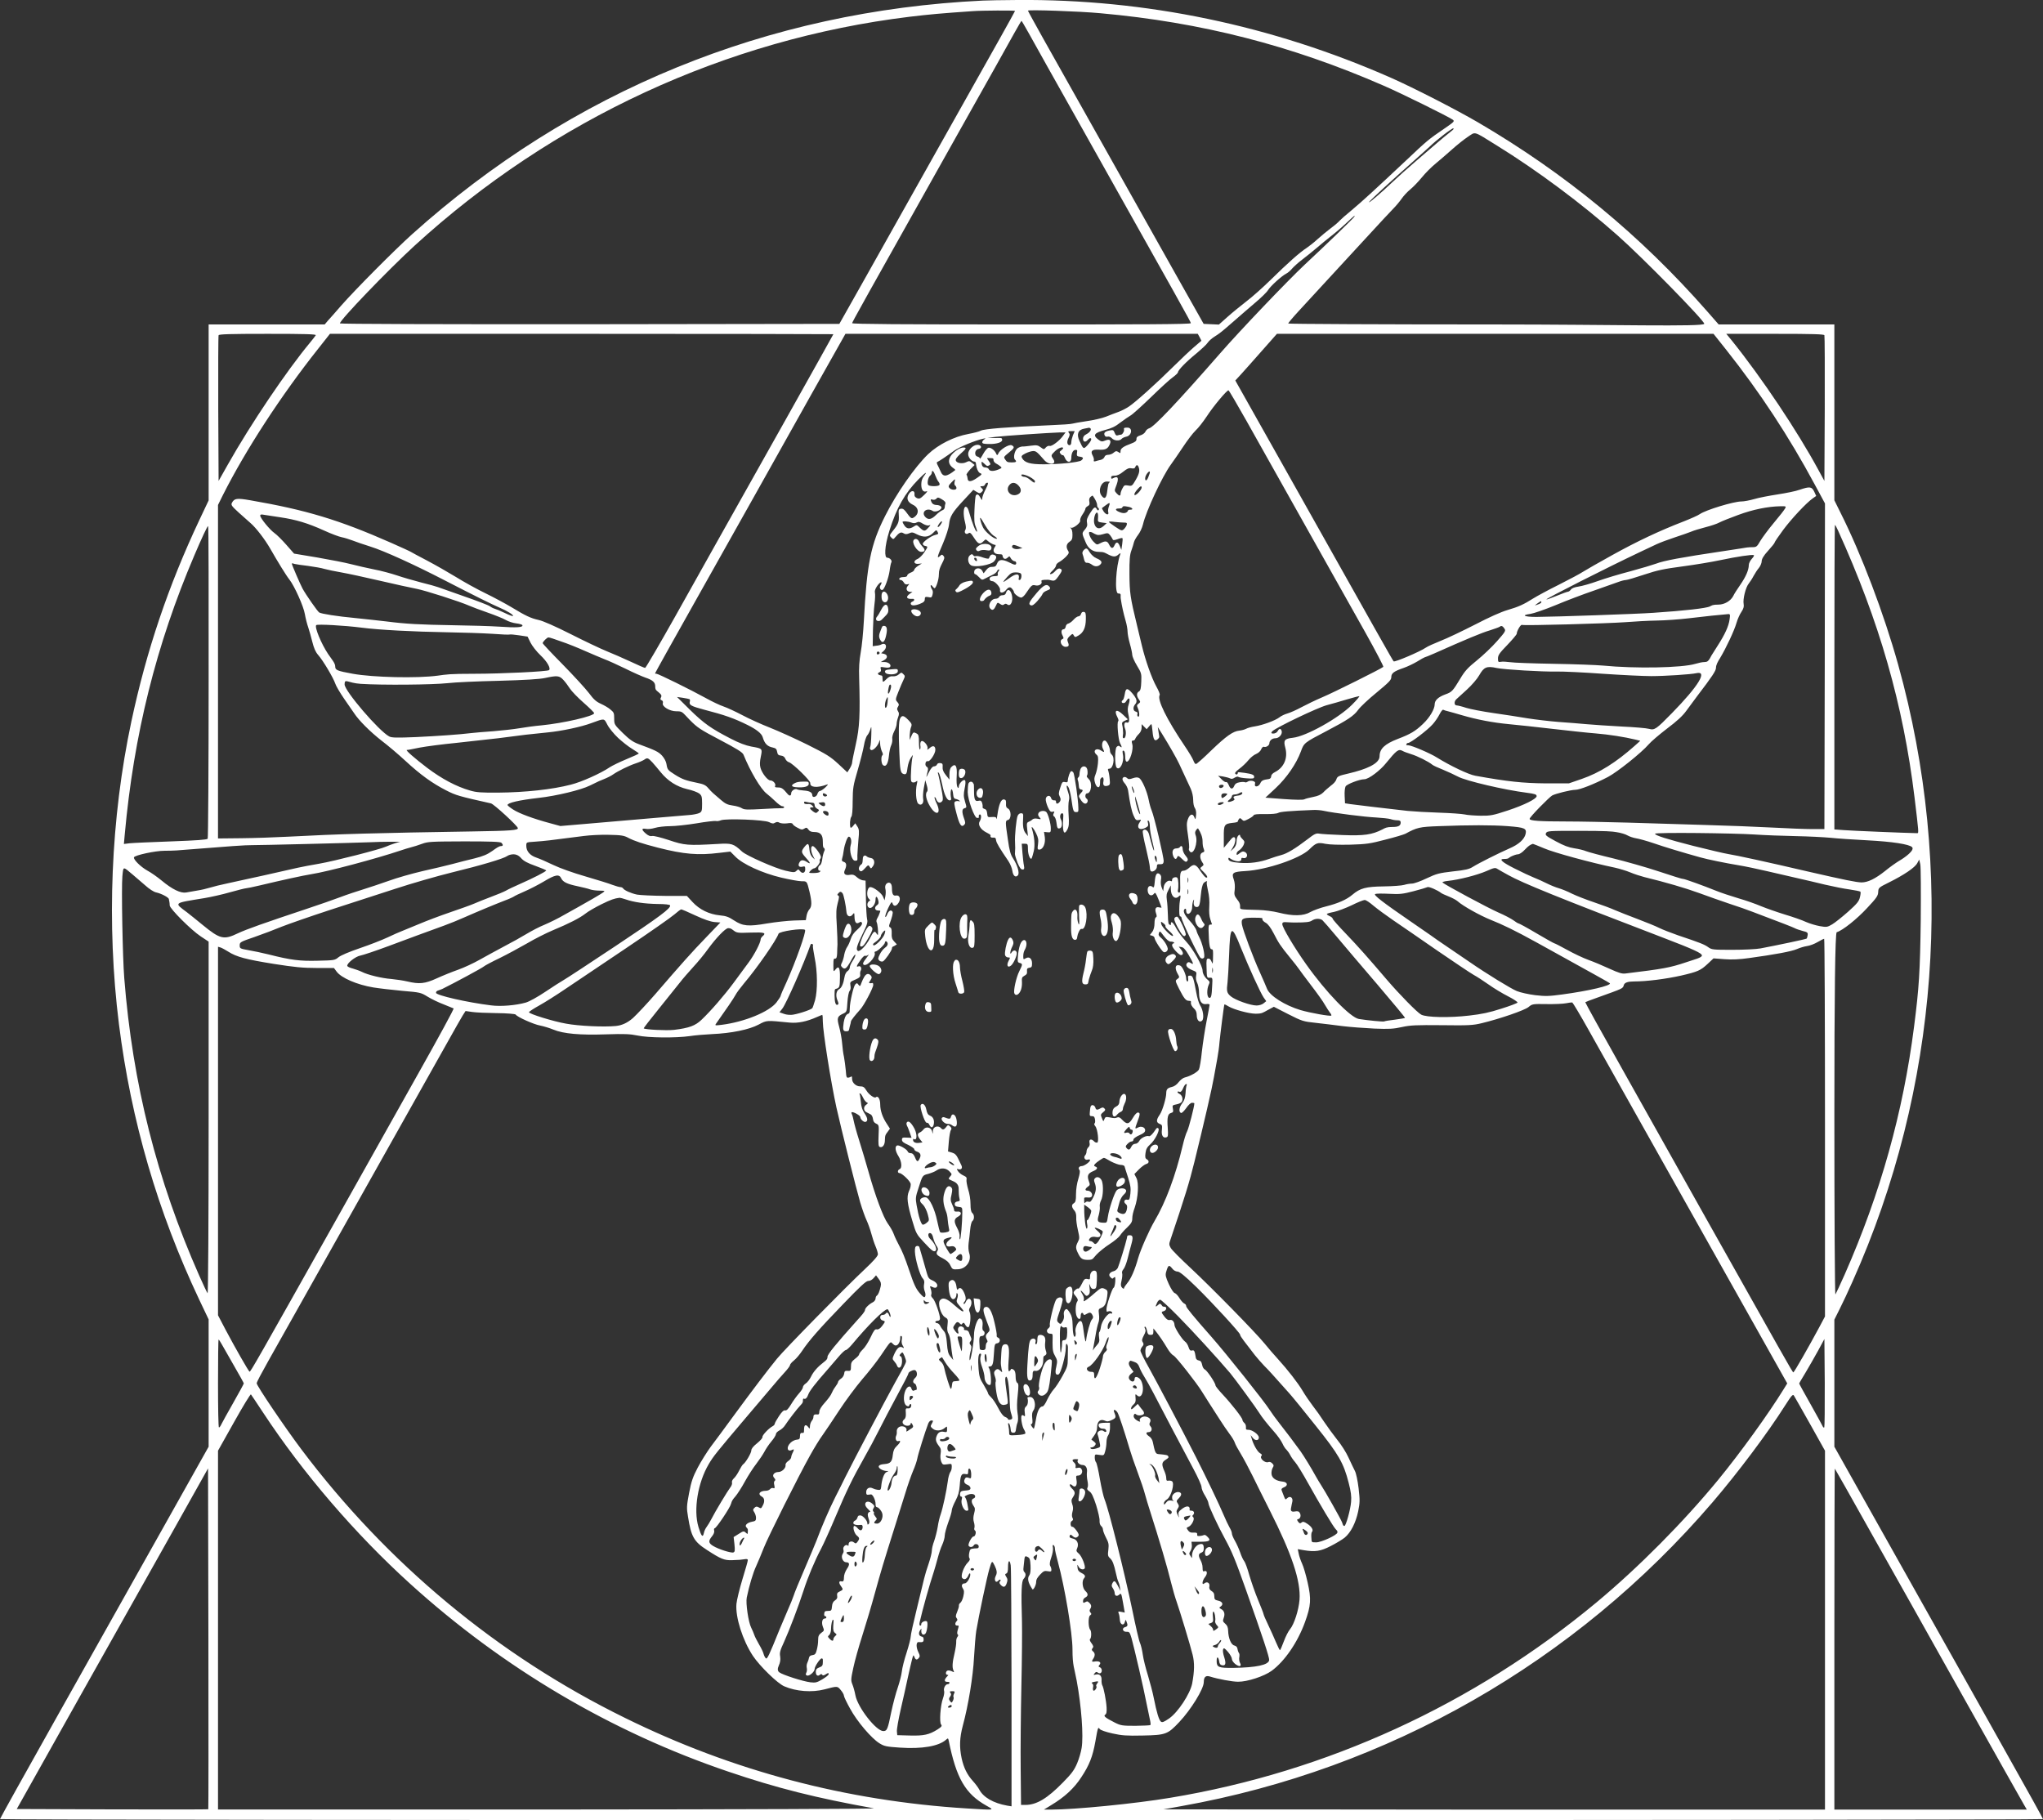 <?xml version="1.0" encoding="UTF-8"?>
<svg id="Ebene_1" xmlns="http://www.w3.org/2000/svg" version="1.1" viewBox="0 0 1743 1552.8">
  <rect x="0" y="0" width="1743" height="1552.8" fill="#333333" stroke="none"/>
  <!-- Generator: Adobe Illustrator 29.0.1, SVG Export Plug-In . SVG Version: 2.1.0 Build 192)  -->
  <defs>
    <style>
      .st0 {
        fill: #fff;
      }
    </style>
  </defs>
  <path class="st0" d="M838.5.5c-183.9,8.8-350.8,77.1-487,199.4-14.9,13.4-48.1,46.8-60.5,60.9-4.5,5.2-9.6,11-11.2,12.7l-2.8,3.3h-99v150.1l-7.9,16.7c-26.5,56.2-45.1,111.3-58,171.8-17.6,82.6-21.3,173.1-10.6,258.5,10.4,82.3,33,159.8,68.5,234.9l8,16.8v108.6l-40.2,71.6c-22.1,39.3-62.1,110.6-89,158.4-26.8,47.7-48.8,87.2-48.8,87.7s363.2.9,871.5.9,871.5-.4,871.5-.9-13-24-28.9-52.2c-15.8-28.3-48.3-86.1-72.1-128.4-23.8-42.4-50.8-90.5-60.1-107l-16.9-30.1v-108.4l4.5-9c2.5-5,7.5-15.5,11-23.5,73.7-164.6,87.6-351.7,38.9-526.4-12.2-43.6-31.3-94.1-49.4-130l-5-10.1v-150h-98.7l-9.9-11.3c-56.8-64.7-120.9-117.5-195.4-161.1-18.7-10.9-55.2-29.6-74.2-38C1085.2,21.6,977.2-.9,868,0c-12.9.1-26.2.3-29.5.5ZM866,9.3c0,.2-5.8,10.7-12.8,23.2-7.1,12.5-31.7,56.3-54.7,97.3-23.1,41-51,90.7-62.1,110.5l-20.3,36-213,.3c-127,.1-213.1-.2-213.1-.7,0-2.9,41.1-45.6,63.8-66.4C471.6,101.8,619.6,33.4,776,14.3c17.7-2.1,26.5-2.9,54-4.8,7.6-.6,36-.7,36-.2ZM939,11.3c85.6,7.7,162.7,27.4,241.5,61.8,14.4,6.2,55.5,26.5,58.9,29,1.8,1.3,1.3,1.8-7,7.5-13.8,9.4-14.8,10.3-32.5,27-26.5,24.9-37.4,34.9-46.7,42.7-4.8,3.9-9.4,8-10.2,8.9-.8,1-4.1,3.9-7.5,6.4-3.3,2.5-8.5,6.8-11.5,9.5-3,2.8-7.3,6.1-9.5,7.6-5.4,3.4-16.5,13.3-30.4,27-6.4,6.3-15.6,14.5-20.6,18.3-4.9,3.8-12.3,9.8-16.3,13.4l-7.3,6.5-6.5-.3-6.5-.3-20.3-36c-11.1-19.8-39-69.5-62.1-110.5-23-41-47.6-84.8-54.7-97.3-7-12.5-12.8-23.1-12.8-23.4,0-1,43.9.5,62,2.2ZM877.8,28.5c3.2,6,24.3,43.4,46.7,83.3,83.6,148.8,91.5,162.9,91.5,163.9s-42.6,1.1-144.5,1.1-144.5-.3-144.5-1.1,7.9-15.1,91.5-163.9c22.4-39.9,43.5-77.3,46.7-83.3,3.3-5.9,6.1-10.7,6.3-10.7s3,4.8,6.3,10.7ZM1236.6,113.2c-2.2,1.7-6.6,5.3-9.8,8.1-3.1,2.7-11.5,9.9-18.5,15.9s-16.4,14.4-20.8,18.6c-8.5,8.1-19.5,17.6-19.5,16.7s20.4-19.5,37-34.2c6.8-6.1,13.3-11.9,14.5-13,5.4-5.4,19.8-16.5,20.5-15.8s-1.3,1.9-3.4,3.7ZM1277,124.1c34.6,21.4,72.1,49.3,103,76.7,21.1,18.6,74,72.6,74,75.4s-79.9.6-177.5.6-177.5-.4-177.5-.8,3.9-5.1,8.7-10.3,15.7-17.1,24.3-26.4c8.7-9.4,24-26,34.1-37s20.3-22,22.6-24.3,5.6-6.3,7.2-8.6,4.9-5.9,7.4-7.9c2.4-2,6.9-6.6,9.8-10.2,3-3.7,8.3-9,11.9-11.9,3.6-3,9.8-8.3,13.9-12,4-3.6,10-8.4,13.3-10.6,7-4.6,4.3-5.4,24.8,7.3ZM1155.3,185.1c-.9,1.4-23.5,23.3-42.2,40.7-14.2,13.3-55.3,56.3-72.1,75.6-36.7,42-56.5,62.9-60.6,64-1.2.3-2.6,1.6-3.2,2.8-.5,1.3-2.5,2.7-4.3,3.2-2.5.8-3.4,1.6-3.3,3.1,0,1.7-1,2.6-4.5,3.9-6.6,2.4-9.1,4.2-9.1,6.4s-.3,1.9-1.9.8c-1.6-1-2.3-.9-4,.6-1.1,1-3.2,1.8-4.7,1.8s-2.8.7-3.1,1.8c-.3,1-1.7,2.1-3.1,2.5-1.5.3-3.5.8-4.6,1.2-1.3.3-1.7.1-1.4-.8.3-.8-.2-2.6-1-4.1-2.1-3.7-.5-5.3,4.9-5,5.5.4,7.7-.5,9.3-3.7,2.1-4,.7-5.8-3.4-4.1-2.8,1.1-3.4,1.1-5.8-.7-5.2-3.8-3.8-5.8,5.7-8.3,5.4-1.4,8.8-3,12.9-6.3,3.2-2.4,7.1-5.1,8.7-6,1.7-.9,9.5-8,17.5-15.7,8-7.8,16.4-15.5,18.8-17.1,2.3-1.7,4.2-3.5,4.2-4.1,0-1.8,6.9-8.9,15.6-16,4.4-3.7,8.9-7.8,9.8-9.3.9-1.4,3.4-3.6,5.6-5,4.9-3.1,6-4,16.9-13.5,4.7-4.2,12.8-11.1,17.8-15.4,5.1-4.3,10.2-9.2,11.2-11,2.1-3.4,11.6-12,15.5-14,1.3-.6,3.6-2.6,5-4.3,1.4-1.6,5.1-5,8.3-7.4s8.7-6.9,12.3-9.9c3.6-3.1,9.2-7.7,12.5-10.3,3.3-2.5,9.2-7.5,13-11.1,7.3-6.8,8.1-7.4,6.8-5.3ZM269.4,286c-.4.7-2.6,3.5-4.9,6.3-19.8,23.8-50.6,69.4-70.1,104l-7.9,14-.3-61.5c-.1-33.8,0-62.1.3-62.8.3-.9,9.7-1.2,42-1.2s41.5.3,40.9,1.2ZM711,285.1c0,.2-18.1,32.5-40.1,71.8-62.4,111-68.8,122.5-94.9,169.1-13.5,24-25,43.7-25.6,43.8-.6,0-6.2-2.4-12.5-5.4-6.3-2.9-15.4-6.9-20.4-8.9-4.9-2-18.7-8.5-30.5-14.5-13.5-6.8-23.7-11.3-27.5-12.1-6.7-1.5-11-3.5-23.5-11.1-4.7-2.8-14.5-8.1-21.9-11.7s-18.6-9.8-25-13.8c-6.4-3.9-17.4-10.2-24.6-14-7.1-3.7-13.4-7.1-14-7.5-.5-.4-8.2-3.9-17-7.8-44.3-19.5-72-27.9-119.9-36.2-11.6-2-13.6-1.7-15.7,2.1-1,1.9-.3,2.8,5.8,8.4,3.8,3.4,8.3,7.4,10,8.9,4.6,3.9,12.4,14,17,22.1,6.1,10.7,13.6,22.9,16.2,26.1,4.3,5.5,12.1,22.8,13.2,29.5.6,3.5,1.9,8.6,2.9,11.4.9,2.7,2.5,8.3,3.5,12.4,1.3,5.2,2.7,8.5,4.9,11,4.2,4.7,13,19.6,14.6,24.4.6,2,4.2,8.1,7.8,13.3,3.7,5.3,7.4,10.7,8.3,12,4.1,6.3,13.8,15.9,23.1,23.2,5.7,4.3,15,12.2,20.8,17.6,12.9,11.9,22.8,19,34.5,25,8.6,4.4,10.8,5,38.4,11.2,2.4.5,22.3,18.8,22.9,21,.5,1.9-5.9,2.4-38.3,2.9-82.4,1.3-114.8,2.2-158,4.5-11,.6-28.9,1.2-39.8,1.3l-19.7.2v-284.5l4.1-8.3c19.5-38.7,49.7-85.1,81.3-124.9l10.1-12.8h214.8c118.1,0,214.7.2,214.7.3ZM1023.5,287.7l1.5,3-6.2,5.3c-3.4,2.9-11.4,10.5-17.8,16.8-14.2,14.1-32,30.1-37.8,34-2.4,1.6-6.4,3.7-9,4.6s-7.4,2.8-10.7,4.1-10.7,3-16.5,3.8c-5.8.9-11.2,1.8-12,2.1-.8.4-9.8,1-20,1.4-35.4,1.5-55.4,3.1-58.2,4.6-1.4.8-6.2,2-10.5,2.8-12.2,2.2-25.8,9-34.5,17.3-11.3,10.9-27,33.4-36.7,52.8-12.3,24.4-15.5,40.4-18.1,89.5-.5,9.6-1.7,21.8-2.7,27-1.2,6.7-1.6,13-1.3,21.5.9,31.7.4,42.2-2.9,56.8-1.7,7.6-3.1,14.5-3.1,15.5s-.9,3.2-2,5l-2.1,3.3-7.6-7.1c-6.8-6.3-10-8.3-26.4-16.5-10.3-5.1-24.7-11.6-32-14.5-7.4-2.9-18-7.7-23.6-10.7-5.7-3-12.8-6.3-16-7.4-3.1-1-10-4.3-15.2-7.2-12.5-6.9-40.5-20.7-42-20.7s-1.1-.3-1.1-.6,15.6-28.3,34.7-62.2c19-33.9,42.3-75.4,51.8-92.2,9.4-16.8,30.3-54,46.4-82.8l29.4-52.2h300.6l1.6,2.9ZM1472.8,298.5c28.7,36.2,53.4,73.8,75.5,114.9l8.7,16.1-.2,138.9-.3,138.9h-10.5c-5.8,0-21.1-.6-34-1.3s-38.6-1.7-57-2.2c-18.4-.6-47.9-1.4-65.5-2-17.6-.5-41.7-1-53.6-1-22.4,0-30.9-.6-30.9-2.2s16.9-18.7,19.3-20c3-1.6,16-4.8,19.7-4.8s16-4.8,27.9-11c8.1-4.3,28.6-20.7,34.7-27.8,2-2.4,9.1-8.4,15.6-13.4,8.4-6.3,13.3-10.8,16.4-15.1,2.5-3.4,6.7-9.1,9.4-12.7,12.9-16.9,16-21.6,16-24.1s1.6-5.3,3.6-8.5c5.1-8.5,12-23.2,13.9-29.8.9-3.2,2.8-7.4,4.2-9.4,1.8-2.7,2.3-4.5,1.9-6.7-.8-4.1,1.7-14.2,4.3-17.4,1.1-1.4,3.1-4.4,4.2-6.6,1.2-2.2,3.2-5.3,4.5-6.8,1.3-1.6,2.4-4.2,2.4-5.8s1.4-4.5,5.5-8.9c3-3.3,5.5-6.4,5.5-6.9s3.3-5.4,7.3-10.8c7.4-9.9,19.7-23,25.2-26.9l3-2.1-1.7-3.7c-2.1-4.3-3.8-4.5-12.4-1.6-3.2,1.2-11.7,2.9-18.9,4-7.1,1.1-16.1,2.8-20,4-3.8,1.1-8.7,2-10.8,2-6.6,0-30.3,7.2-35.5,10.8-1.5,1.1-7.6,3.8-13.7,6.2-20.7,8-39.8,17-60.9,28.7-11.6,6.4-22.9,12.9-25.1,14.3-2.2,1.5-11.4,6.4-20.5,11-9.1,4.5-18.8,9.8-21.7,11.6-8.2,5.2-12.8,7.3-22.1,10-5.5,1.6-15.8,6.2-27.9,12.5-10.6,5.4-23.7,11.7-29.2,13.8-5.5,2.2-11.3,4.8-12.8,5.9-5,3.4-26.4,12.5-27.3,11.6s-11-18.9-94.4-167.3l-40.7-72.3,4.8-5.2c2.6-2.9,10.6-11.8,17.7-19.9l13-14.7h372.5l10.9,13.7ZM1556.5,286c.3.7.4,29,.3,62.8l-.3,61.5-4.9-9c-18.1-33.5-48.6-79.1-74.1-110.8l-4.7-5.7h41.7c32.3,0,41.7.3,42,1.2ZM1063.3,358.8c7.9,14,30.2,53.8,49.7,88.5,19.5,34.6,42.7,76,51.7,92,8.9,15.9,15.9,29.3,15.5,29.6-1.7,1.6-43.5,22.4-52.2,26-5.2,2.2-13.1,6-17.6,8.4-4.4,2.4-9.9,4.8-12.1,5.4s-5.3,2.1-6.8,3.3c-3.5,2.7-14.4,6.7-21,7.7-2.7.4-6.1,1.3-7.3,2-1.3.7-3.9,1.4-5.8,1.6-5.4.5-11.2,4.6-24,16.9-6.5,6.4-12.4,11.6-13.1,11.6s-1.6-1.4-2.2-3.1-3.9-7.2-7.3-12.2c-15.4-22.8-23.8-39.7-21.4-43.6.4-.5-.9-3.8-2.9-7.3-4-7.3-9.3-22.3-12.3-34.8-1.1-4.7-3-12.6-4.2-17.5-5.7-23.3-6.3-27.7-6.4-43.5-.1-12.2.3-16.5,1.6-20,.9-2.5,1.9-5.7,2.2-7.1s1.9-4.2,3.5-6.3c1.6-2,3.5-6,4.2-8.9,2.7-11.6,16.6-41.3,23.8-51.1,2.1-2.8,6.7-9.6,10.4-15.1,3.6-5.5,8.4-11.8,10.7-14,2.4-2.2,6.6-7.6,9.5-12,5.7-8.8,17.4-22.7,18.6-22.3.5.2,7.3,11.8,15.2,25.8ZM930.3,365.4c1.1,1.1-.5,3.5-3.4,5-2,1-2.9,2.2-2.9,3.9,0,2.8,2.1,3.3,4,1,.7-.8,1.6-1.5,2.1-1.5,1.8,0,.8,2.6-2.2,5.9-3.5,3.8-3.6,3.7-7-3.7-2.6-5.6-1.1-9.4,4.1-10.3,1.9-.4,3.8-.7,4.1-.8.3,0,.8.2,1.2.5ZM915.4,371.3c-.7,1.9-1.4,4.6-1.4,6s-.6,2.5-1.4,2.5c-2.2,0-2.7-2.9-1-6.1,1.2-2.4,1.3-3.4.3-4.5-.9-1.2-.6-1.4,1.9-1.4h3.1l-1.5,3.5ZM907,371.7c-3,4.3-9.8,9.4-11.5,8.7-.9-.3-2.3.3-3.2,1.3-1.6,1.9-1.7,1.9-4.4-.1-2.4-1.8-3.6-2-8.1-1.4-2.9.4-6.2.8-7.3.7-1.1,0-3,.6-4.2,1.4-2.6,1.7-4.1,8.1-2.4,9.8s1.3,2.4-2.7,2.4-4.2-.6-5.4-2.2c-1.7-2.3-1.7-2.4,2.7-6,5-4,5.4-5,2.7-6.4-2.3-1.2-10.2,3.7-11.5,7.1q-.9,2.2-1.7.3c-1.1-3-4.6-5.7-6.7-5.3-1,.2-3,2.6-4.5,5.3-1.5,2.8-2.8,4.5-2.8,3.9s-.9-1.4-2.1-1.7c-3-.8-2.3-6.1.9-6.5,3.6-.5,2.4-3.8-1.3-3.5-3.6.3-7.5,4.4-7.5,7.8s3.4,6.5,5.2,6.5,1.3,2.1,1.9,4.6c.8,3,1.9,4.8,3.2,5.3,1.8.7,1.5,1.1-2.7,4-5.2,3.6-7.9,3.7-8.1.4-.1-1.3-.5-2.6-.9-3-.3-.4,1.1-2.4,3.1-4.6l3.8-3.8-2.3-1.9c-2-1.7-2.5-1.7-5.1-.4s-7.7,1-8.6-1.4c-.5-1.2.7-2.9,3.9-5.8,5.1-4.5,5.6-5.4,2.5-5.4s-8.5,3.7-10.9,7.4c-2.4,3.9-1.6,7.3,2.1,10,1.3.8,2.1,1.7,1.8,1.9-7.3,5.8-10.4,6.1-12.5.9-.9-2-2.1-4.6-2.7-5.7-.6-1.3-.6-2,0-2.2,1.2-.4,7.9-4.9,14.5-9.7,4.3-3.1,17.9-8.7,24.5-10.1,2.3-.5,2.5-.4,1.1.5-1,.6-1.8,1.8-1.8,2.5,0,1.2,1.5,1.5,6.6,1.5s10.4-1.2,10.4-3.5-1.5-1.5-6.2-1.6l-6.3-.2,7-.8c6.9-.9,45.5-3.5,54.8-3.8h4.8c0-.1-2.1,2.8-2.1,2.8ZM907,382.4c0,.4-.8,1.2-1.7,1.9-1.5,1.1-1.5,1.5-.4,2.9.8.9,1.6,1.4,1.9,1.1s1.1.8,1.8,2.5c1.8,4.2,5.4,4.2,5.4-.1s1.6-6.9,3.6-6.9,1.4.8,1.2,2.7c-.3,2.4.1,2.8,2.5,3.1,3,.4,3.4,1.4,1.2,3.2-1.9,1.6-19.4,3.4-32.5,3.3-11.2,0-15.9-1.4-18-5.3-.9-1.7-.5-2.2,2.9-4,2.2-1.1,5.2-2,6.6-2,2.4,0,3.3.7,9.4,7.7,4.1,4.7,11,3.9,7.7-.8-2.1-3.1-2.1-3.3,1.5-6.8,2.7-2.7,6.9-4.2,6.9-2.5ZM847.6,392.5c0,.9.9,2.2,2,2.8,1.2.6,2.9,1.7,3.8,2.5,1.6,1.2,1.4,1.5-1.5,2.7-4.1,1.7-7.5,1.7-8.3-.2-.3-.8-1.6-1.5-3-1.5s-2.5-.7-2.9-2.2c-.8-3.1-.2-3.3,2.2-.9s2.7,1.8,3.6,1.5c1.9-.8,1.9-1.4-.1-4.2s-1.4-2.2,1.4-2.2,2.9.5,2.8,1.7ZM971.4,398.4c1.2,3,.6,5.7-2.5,11.1-3,5.1-3.2,5.3-6.4,4.7-3-.5-3.5-.3-4.9,2.5-.9,1.6-1.6,3.7-1.6,4.6,0,2.1-1.3,1.9-3.5-.6-1.7-1.8-1.7-2.4-.6-5.2,2.9-7.2,2.3-9.9-1.9-7.7-1.6.9-2,.8-2-.5s1-1.5,3.1-1.5,4.5-1.2,7.2-3.4c3.2-2.6,4.8-3.3,6.9-2.9,2,.4,3,.1,3.4-1.1.8-2,2-2.1,2.8,0ZM797.9,405.5c.8,2.1,2,4.6,2.8,5.5s1.2,2.2.8,2.7c-.7,1.3-7.4,1.4-9.3.3-1.5-1-.6-6.6,1.4-8.3.8-.6,1.4-1.8,1.4-2.5,0-2.7,1.6-1.4,2.9,2.3ZM980,406.2c-1.2,3.7-3,4.9-3,2s3.2-6.5,3.8-5.9-.1,2-.8,3.9ZM788.1,406.4c-1.4,1.8-2.1,4.1-2.1,6.9,0,4.7,1.7,6.9,4.6,5.8,1.1-.4.1,1-2.1,3.1-3.4,3.3-4.2,3.6-6.3,2.7-1.6-.8-2.2-1.8-2-3.3.4-3.3-2.7-3.5-4.7-.4-2.5,3.8-1.3,7.2,3.3,9.4,5.5,2.6,5.6,8.3.2,11.2-1.3.7-2.4,0-4.9-3.6-2.4-3.4-3.7-4.5-5.4-4.2-2,.3-2.2.8-1.9,5.5.4,5.5-.4,7.7-5.2,13.6-2.8,3.6-2.9,3.8-1.2,5.5s1.8,1.6,3.4-.3c3.3-4,4.9-4.7,7-3.4,1.6,1,2.6,1,4.8.1,2.3-1.1,3.2-1,6.6.8,5.7,2.9,10,2.6,13.7-1,2.9-2.9,3-3,4-1.1.9,1.7.7,2-1.8,2.6-3.8.8-11.3,6.3-10.8,7.8s1.3,1.4,2.4,1.7c2,.5,2,.7-1,5.2-1.7,2.6-4.4,5.3-6,5.9-3.8,1.6-3.2,4.5.8,4.1l3-.3-3.2,2c-1.8,1.2-3.3,2.7-3.3,3.4s-1.3,1.8-3,2.4c-1.6.6-3,1.7-3,2.5s-1.2,1.3-3.2,1.3-3.3.6-3.5,1.2c-.3.7.2,1.3,1.1,1.3s2,.9,2.7,2.1c.7,1.4,1.7,1.9,3.1,1.6,1.8-.5,1.9-.4.4,1.2-2.1,2.3-1.1,5.1,1.8,5.2h2.1l-2.2,1.6c-3.9,2.7-2.9,4.8,2,4.4,2.1-.3,2.3,1.5.2,2.3-.8.3-1.5,1-1.5,1.6,0,2,2.9,2.2,7.5.5,3.6-1.4,4.5-2.3,4.5-4.1s.4-2.3,3-1.8c2.6.6,3,.3,3.6-2.1s.2-3.6-.5-4.6c-1.6-2.6-1.4-4.8.3-2.7.7,1,1.6,1.8,1.9,1.8,1.3,0,3.7-7.4,3.7-11.5s1-6.2,2.6-9.4c2.2-4.2,2.5-5.3,1.4-6.6-1.2-1.4-1.5-1.4-3.1.1-2.8,2.5-2.4.7,2.7-11,2.6-6.2,4.8-12.9,5.1-16.1.7-6.7,2.7-10.1,12.7-20.8l8-8.6,2.8,1.7c2.5,1.5,2.9,1.5,4.4.1,1.4-1.5,1.4-1.8-.1-3.3s-1.5-1.6.3-1.6,2.2-.7,2.6-1.5c.3-.8,1.2-1.5,2-1.5s.8,1.3-1.5,5.6c-1.6,3.1-2.9,6.6-2.9,7.8-.1,1.9-.2,1.8-1.6-.7-1.5-2.8-2.8-3.4-3.9-1.7-.3.6-.9,5.9-1.1,11.9-.4,8.5-.2,11.7,1.1,14.7.8,2,1.3,3.9,1.1,4.1-.9,1-4-6.6-7.3-18.2-.5-1.7-1.5-3-2.3-3-2.1,0-2.4,6.6-.7,13.1.9,3.6,1,5.5.3,6.7-1.5,2.3.7,4.5,2.7,2.8,1.2-.9,2.1-.2,4.7,3.9,3.5,5.4,5,6,7.8,3.2s2-1.8,5.2.5c1.9,1.3,4,2.3,4.8,2.3s1,.4-.2,2.2c-2.1,2.9-.4,5.8,3.4,5.8s3.1.6,3.5,2c.7,2.3,2.5,2.6,4.3.8s1.6-.7,2.8,1c.8,1.2,2.2,2.2,3,2.2s1.4.7,1.4,1.5c0,2-1.3,1.9-6-.5-5.8-2.9-8.9-2.7-10.3.9-.9,2.4-1.7,2.9-4.1,2.9-2.1-.1-3.6.7-5.2,2.7l-2.2,2.8-1.2-2.2c-1.6-3-6.4-2.6-6.8.6-.2,1.3.1,2.3.7,2.3s2.1,1.2,3.4,2.6c2.4,2.5,2.6,2.6,5.3,1.1,1.6-.9,4.4-2.2,6.2-3.1,1.8-.8,3.5-2.2,3.8-3.1.3-.8,1.1-1.5,1.6-1.5s.5.6-.2,1.5c-.7.8-1,2.1-.7,2.8.4,1-.4,1.4-2.4,1.4s-3.5.5-4,1c-1.4,1.4-.3,3.3,1.8,3.3s6.9,5.3,6.5,7.3c-.7,3.3,2.9,3.2,5.4-.1q2.5-3.1,4.4-1.2c1.1,1.1,2,2.5,2,3.1,0,1.6,4.2,4.8,6.2,4.9,1,0,2.9-1.7,4.2-3.8,4.6-6.8,5.2-7.3,8-6.6,3,.7,6-1.2,5.2-3.3-.5-1.2.5-1.5,5.4-1.5.3-.1,1.7.2,3.2.6,2.4.5,3.2.1,5.8-3.5,3.4-4.8,3.6-5.7,1.3-6.6-1-.4-2.4.3-3.9,2-1.3,1.5-3,2.7-4,2.7s-.8-.8,1.5-2.9c1.7-1.6,3.1-3.6,3.1-4.5s1.2-2.2,2.8-3c1.5-.8,4-2.8,5.7-4.5,2.5-2.7,2.8-3.4,1.7-5.1-1.9-3.1-1.4-5.8,1.3-7.6,2-1.3,2.5-2.5,2.5-5.8s-.6-4.8-1.2-5.5c-1-1.1-1-1.2-.1-.7,1.8,1,8.5-4.3,7.9-6.1-.3-.8.5-3.1,1.9-5.1s2.5-4.2,2.5-4.9.9-1.7,2-2.3c1.5-.8,1.8-1.7,1.4-3.8-.4-1.9,0-3.2,1-4.1.9-.8,1.8-1.2,1.9-1,2.3,3.2,3.7,6.2,3.7,7.8s.5,2.3,1,2.6c.6.4.7,1.1.4,1.7-.4.7-1,.5-1.6-.6-1.4-2.5-2.4-2-5.8,3.4-2.5,4-3.1,5.7-2.6,8.1s0,3.8-1.9,6c-2.6,3.1-2.6,2.9.9,11.1,2.1,5,6,7.8,10.8,7.8s5.6.9,7.8,2c4.8,2.5,6.8,2.5,9.3.2,1.6-1.3,1.9-1.4,1.5-.2-3.8,10.5-5,33.5-1.8,33.5s1.7,1.5,2.2,4.5c.9,6.1,2.3,12.4,4.2,19,.9,3,1.6,7.1,1.6,9s.9,6.7,2,10.5,2,8.1,2,9.4,1.8,5.5,4,9.1c3.8,6.3,4,6.9,3.7,13.9-.2,5.6-.7,7.5-2,8.2-2.1,1.2-2.2,3.8-.1,6.7,1.5,2.2,1.5,2.4-.2,3.7-1.6,1.1-1.6,1.7-.6,3.9,1.5,3.4,1.6,8,.1,7.1-.6-.4-.8-1.4-.5-2.2.4-.9-.1-1.7-1.4-2-2.4-.6-2.6-3.9-.4-6.4,2-2.2,1.2-4.9-2.8-9.5s-5.4-4.3-6.2,1.1c-.4,2.4-1.1,4.7-1.7,5-1.4.9-1.1,2.5.5,2.5s2-1,2.9-2.3c2.2-3.3,3.2-1.3,1.7,3.3-1,3.1-1.1,5.1-.3,8.7,1.2,5.2.7,7.7-1.4,6.9-2-.8-2.7,2-1.4,5.3,1.2,2.8.6,8.1-1,8.1s-.8-1.9-.7-4.3c0-2.3-.3-5.3-.7-6.8-.5-2.1-.2-2.7,2.1-3.8l2.7-1.2-4.2-4c-5.4-5.2-8-4-4.7,2.3.8,1.5,1.1,3,.6,3.3-1.2.8,0,15.5,1.6,18.7,1.8,3.4,1.8,4.3,0,2.9-1.1-.9-1.7-.8-2.9.3-1.7,1.8-1.7,16,0,17.7,2.8,2.8,6.5-4.7,5.4-10.8-.6-3.3-.5-4,.6-3.6.8.3,1.3,2.1,1.3,4.9s.4,4.4,1.4,4.4c2.6,0,5.9-10.6,4.6-15-.7-2.4-.5-3,.6-3s1.8-.8,2.1-1.8c.4-.9,1.7-2.7,3-3.9,1.4-1.4,2.3-3.4,2.3-5.3v-3l2.2,2.2,2.1,2.1,1.8-2.1c.9-1.2,1.9-2.2,2.2-2.2s.7,2.8,1,6.1c.6,7,1.8,8.9,4.2,6.9s1.4-2.4,1-5.9l-.7-4.6,3.4,5.4c6.1,9.8,12.8,21.5,14.9,26.1,2.2,4.9,6.4,13.8,9.8,21.1,1.2,2.7,2.1,6.5,2.1,9.5s.6,5.9,1.4,6.9c.8,1.1,1.3,3.6,1.1,5.5-.4,4.7-.5,4.9-1.6,2.2-1.3-3.4-4-2.4-5.5,2.1-1.1,3.2-1.1,5.4.2,13.8.8,5.5,1.2,10.4.8,11-.3.5,0,1.7.7,2.5,3.1,3.8,7.3-7.7,5-13.8-.7-1.9-.6-3.1.4-4.4.7-1.1,1.5-1.7,1.7-1.4,2.4,3.7,3.8,7.5,3.8,10.8s.4,5.2,1,6.6c.8,2.1.6,2.6-1,3.1-2.5.8-2.6,4.6-.4,8.1,1.6,2.3,1.6,2.6-.2,3.9-1.8,1.4-1.8,1.5,1.4,4.5,3.2,3.1,4.2,5.5,2,4.8-.7-.2-2.8-2.8-4.7-5.6-3.8-5.8-5.6-6.3-9.5-2.7-1.5,1.4-3.6,2.5-4.6,2.5-2.9,0-3.4,1.7-3.1,10.8.2,6.6,0,8.3-1.1,7.9-.7-.2-1.1-1.1-.9-1.8.8-3.1.5-9.9-.5-10.9s-4.4-.2-4.4,1.7-.6,1.3-1.4,1c-2.3-.9-5.5,2.1-5.8,5.6l-.4,3.2-1.2-3c-.8-1.7-1-4.4-.7-6.5.5-2.7.2-4-1-5-2.4-2-3.8,0-4.3,6.5-.4,4.5-.7,5.3-1.8,4.4-2.4-2-4.6-.3-4.2,3.3.3,3.8,3.4,5.1,5.4,2.4,1-1.4,1.5-.7,3.8,4.9,1.4,3.6,2.6,6.7,2.6,6.9s-.9.2-2.1-.1c-2.8-.8-3.9,1.3-2.6,5,.8,2.3.7,3.2-.1,3.5-.7.2-1.2,2.4-1.2,5.1s-.6,5.6-2,7.4l-2,2.6,2,.6c1.1.3,2,1.1,2,1.8,0,1.9,6.3,11.6,7.9,12.2.9.3,2.1-.1,2.8-1.1,1-1.3.8-2.4-.7-5.4-1.1-2.1-3.1-4.7-4.5-5.8-1.9-1.5-2.3-2.5-1.7-4.1.7-1.9,1-1.6,4.2,2.7,2.3,3,4.3,4.7,5.7,4.7s2.5.3,2.9.7c.4.5.2.8-.4.8s-1.2.8-1.2,1.7c0,2,5.8,8.3,7.6,8.3s2.4-1.7.2-4.5l-2.1-2.7,2.4.4c1.6.2,3.4,2.1,6.1,6.8,4.3,7.5,4.5,8.5,1.8,6.8-1.5-1-2.2-1-3.1-.1-1.9,1.9-.2,4.3,4.2,6.1,3.8,1.5,4,1.7,3.4,4.9-.4,2.1,0,4.3,1,6.2.8,1.7,1.5,5.4,1.5,8.3,0,6.9,2.1,10.2,6.1,9.6,1.7-.3,2.9,0,2.9.6s-1.2,6.9-2.6,14.1c-1.4,7.1-3.2,18.8-4,26-.7,7.1-1.9,14-2.5,15.1-1.1,2.2-7.4,5.7-12,6.8-1.5.3-3.8,2.1-5.3,4-1.6,2.1-3.8,3.7-5.8,4.1-3.8.9-4.8,2-4.8,5.5s-3,14.4-5.5,18.1c-3.1,4.4-3.2,6.7-.1,7.9,2.1.8,2.3,1.3,1.9,5.2-.6,4.7,1.1,7.3,4,6.2,1.3-.4,1.4-1.8,1-7.9-.7-8.9,0-12.1,2.8-12.8,1.8-.5,2.1-1.1,1.6-3.6-.6-2.8-.4-3.1,2.8-3.7,1.9-.3,3.9-1.2,4.5-1.9,1.7-2.1.8-5.8-1.7-7.1-2.4-1.1-2.1-2.7.2-1.7.9.3,2-.8,2.9-3.1.8-2,2-3.6,2.6-3.6s.8.5.4,1.1c-.3.6-.8,3.6-.9,6.6-.3,4-1,6.3-3,8.9-2.6,3.4-3,7.4-.8,8.1.6.2,2.5-1.6,4.3-4.1,1.9-2.8,3.9-4.6,5-4.6s2,.2,2,.5c0,2.7-4.7,20.9-6.1,23.7-1.1,2-2.8,7.7-3.9,12.5-6,25.4-14.5,48.3-24.1,64.4-4.4,7.5-11.8,24.2-13.9,31.6-2.7,9.7-6.1,17.5-9.2,21.1-1.5,1.8-2.8,3.8-2.8,4.4s-.6.6-1.6-.4-1.5-2.3-.5-6.2c.6-2.4.8-5.2.5-6.1-.4-.9.1-2.4,1.1-3.5s2.6-5.2,3.6-9.2,2.4-9.6,3.2-12.3c1.6-5.7,1.3-7.5-1.4-7.5s-2.1,1-2.5,2.7c-1.1,5-6.6,22.7-7.7,25.1-.6,1.2-2.1,2.5-3.3,2.8-3.7.9-5,3.2-3.1,5.1s1.9,1.4,3,.4c1.3-1,1.4-.5,1.2,3.6-.2,2.6-.8,4.9-1.4,5.1-1.2.4-6.1,15.1-6.1,18.3s.6,1.9,2.2,1.7c1.2-.2,2.3.3,2.6,1.1.3.9,0,1.2-1.1.8-2.2-.8-7.8,6.6-8.4,11.4-.3,2.2-.9,4.2-1.3,4.4-.5.3-.6,2.3-.3,4.6.5,3.3.2,4.4-1.9,6.7-1.4,1.5-2.8,3.4-3.2,4.2-.3.8-.3.4,0-1s1.2-6.3,2-11c.7-4.6,1.9-9.7,2.5-11.3.7-1.6.9-4.6.5-7.3-.5-4.1-.4-4.5,1.9-5.4,3-1.2,4.2-3.4,5.1-9.7.6-4.5.4-5.2-1.4-6.2-3.1-1.7-3.9-1.4-8.5,2.6-2.3,2.1-5.6,4.8-7.3,6-3,2.1-3.2,2.1-2.7.3.3-1.1-.2-3.1-1.1-4.5-2.4-3.7-1.9-4.4.9-1.1,2.1,2.6,2.6,2.8,4,1.6,1.3-1.1,1.5-2.4,1.1-5.9-.5-4.1-.4-4.3.5-1.8.8,2.1,1.7,2.7,3.3,2.5,1.9-.3,2.1-1,2.4-7.6.2-5.8,0-7.3-1.3-7.8-2.2-.9-4.5,1.4-4.5,4.6s-.3,2.7-2.4,2.3c-2-.4-2.7.2-4.6,4.1-1.2,2.5-2.6,4.4-3,4.1-.9-.6-4,2.1-4,3.4s.9,2,2.1,3.5c1.4,1.8,1.8,3,1.1,3.9-1.7,2.1-2,10-.5,13s3.3,2.8,3.3-.3,1.6-3.5,2.3-1.8c.3,1,.9,1.1,2.6,0,2.9-1.7,3.9-1.5,5.1.9.9,1.6.8,2.4-.5,3.9-1.4,1.5-4.2,11.7-4.8,17.2-.3,3.5-1.2.4-2.2-7.5-.7-6.1-1.4-8.3-2.5-8.5-2.1-.4-5.2,6.2-4.4,9.3.3,1.3.2,3-.2,3.7-1.2,1.9-2.2-2.5-2.3-10.1-.1-4.6-.7-7.3-2.2-9.7-1.1-1.9-2.4-3.4-2.8-3.4-1.7,0-2.9,2.5-2.4,5.1.3,1.9-.1,3.8-1.2,5.5-1.5,2.4-1.8,2.5-3.4,1-1.7-1.6-1.7-2,1.1-10.2,1.6-4.8,2.7-9.3,2.4-10-.8-2.2-4.4-1.6-5.7.8-1.9,3.5-5.8,19.8-5.2,21.5.3.8-.3,2-1.2,2.7-2.3,1.6-1.3,4.6,1.5,4.6s2,.6,2,7.6.5,8.5,2.2,11.5c2,3.5,2,4.3,1,9.1-1.3,5.3-.6,7.5,2,6.5,1.8-.6,6.2-16.9,6.1-22.5,0-3,.3-4,1-3.3s.9,2.2.8,3.8c0,1.5-.1,5.6-.1,9,0,5.5-.5,7.2-4.6,14.5-2.5,4.6-5.8,9.6-7.4,11.3-1.5,1.6-4,5.6-5.5,8.7-1.4,3.2-3.2,5.8-3.9,5.8-2.6,0-4.6,3.9-5.8,11.3-.7,4.3-1.5,7.7-1.8,7.7s-1.1-.9-1.8-2c-.9-1.4-.9-2-.1-2s1-1.5.6-4.8c-.4-3.2-.1-5.3.9-6.6,2.8-4,1.1-11.6-2.6-11.6s-2,.7-2,3.4-.7,3.9-1.6,4.7c-1.2.9-1.5,2.4-1.1,5.2.4,3.1.3,3.6-.8,2.7-.9-.7-1.5-.7-1.9-.1-.9,1.5.4,9.3,2.1,11.9.8,1.3,1.3,2.8,1.1,3.3-.2.6-3.4,1.2-7.1,1.4-6.5.4-6.7.3-6.7-1.9s-.3-3.9-.6-5.7c-.5-2.4-.3-3.1.4-2.4.6.5,1.2,2.6,1.4,4.5.2,2.7.7,3.5,2.3,3.5s2.1-.8,2.3-3c.2-1.7.7-4.2,1.3-5.6.6-1.6.7-4.6,0-8.5-.6-3.8-.5-9.2.2-15.2.8-7.8.8-9.5-.4-10.3-.9-.5-1.4-2.6-1.4-5.5s-.5-4.9-1.9-5.8c-1.4-.8-2-.8-2.3.1-.3.7-.9,1.3-1.5,1.3s-.7-3.2-.3-8.9c.9-10.6.2-14.1-2.5-14.1s-3.5,1.7-3.7,7.5c-.1,2.7-.3,6.1-.4,7.5s.2,4.1.6,6c.8,3.3.8,3.4-.9,1.7s-3-2.1-4.7-.1c-1,1.2-1,2.2,0,5,.7,1.8.9,3.9.6,4.5-.4.6-.1,4.7.6,9.1,1.4,8.7,3.7,11.6,7.9,10.3,2.4-.7,2.3-.2.5-13-1.1-7.7-1.1-10.1-.2-10.7,1.4-.9,2.8,8.1,3.1,20.2.1,4.1.5,8.5.9,9.7,1.8,5.8,1.8,6-.3,6.6-1.1.3-2,.1-2-.4s-1.1-1.4-2.5-1.9c-1.6-.6-3.6-3.2-5.9-7.7-1.9-3.7-4.6-7.8-6-9-1.4-1.3-2.6-2.8-2.6-3.4s-1.7-3.8-3.7-7.2c-3.2-5-3.9-7.2-4.4-13.6-.7-8.2-.2-13.1,1.3-13.1s.7,1.3.3,3c-.4,2,.1,4.9,1.4,8.5,1.2,3.1,2.1,7.1,2.1,8.9,0,3.5,3.1,7.3,4.9,6.2,1.3-.8.3-12.5-1.2-14.4-.7-.8-.5-1.2.6-1.2,2.5,0,3.2-2,3.7-11,.5-7.9.7-8.5,2.8-8.8,2.6-.4,3.1-3.9.6-4.9-.8-.3-1.3-1.1-1-1.8.2-.7-.6-5.6-1.9-11-2.3-10.1-4.9-14.3-7.9-13.2-2.3.9-2,3.6,1.3,12.2,2.9,7.5,3,7.6,1,9.6s-2.3,3.2-.9,5.9c.7,1.3.7,2.1,0,2.5-.5.3-1,1.9-1,3.6s-.4,2.9-2.5,2.9-2.5-.6-2.6-1.3c-.7-9.4-.5-10.7,1.8-10.7s3.3-3.3,1.2-4.6c-.7-.4-.9-2.2-.6-4.4.4-3.5-.6-6-2.5-6s-4.8,8.2-4.8,14.2-3.2,24.7-3.8,20.9c-.2-1.3.2-4.3.8-6.7,1-3.5,1-4.7,0-5.9s-1-1.8,0-3,1-2.1.2-3.8c-.5-1.2-1.3-3-1.6-4-.3-.9-1.5-1.7-2.6-1.7s-1.9-.4-1.5-.9c.3-.6-.3-1.5-1.4-2-2.4-1.3-4.5.9-3.6,3.9.9,2.8-.6,2.5-2.8-.6-1.7-2.3-1.8-2.7-.3-4.9,1.8-2.8,2.7-3,4.4-1.3s1.5.9,2.4,0,1.4-.6,2.3,1.1c.6,1.2,1.7,2.2,2.5,2.2,1.8,0,2.7-10.5,1.2-13.2-.7-1.2-.5-2.4.5-3.9,1.8-2.8,1.4-6.8-.8-7.2-.9-.2-2.1.8-2.8,2.4-.6,1.5-1.5,2.4-1.8,2-.4-.3-.1-1.2.5-1.8,1.6-1.6,1.5-4.1-.5-8.3-1.7-3.6-3.6-4.4-5-2.3-.5.8-1-.1-1.3-2.6-.6-4.6-3-6.7-5.4-4.6-1.4,1-1.5,2.5-1,7.4.7,6.6,2.7,9.5,5.1,7.5.7-.6,1.3-2.1,1.3-3.3s.3-1.7.9-.7c.5.7.4,2.5-.2,4.1-.9,2.5-.7,3.2,2.1,6.4,1.8,2,3.2,3.9,3.2,4.1,0,1.4-2.4-.1-7.9-5-6.4-5.7-9.8-6.8-12.1-4-2.2,2.6.7,12.4,4.2,14.4,2.6,1.5,2.7,1.9,2.2,6.7-.5,3.7-.2,5.8.9,7.5.8,1.3,1.7,5.3,2,8.9.4,3.6.9,8.1,1.3,10l.7,3.5-2.4-3c-1.9-2.3-2.5-4.6-3-11.3-.5-6.3-1.2-8.9-2.7-10.5-1.1-1.2-2.5-3.2-3.1-4.5-.6-1.2-1.8-2.2-2.6-2.2s-1.5-.5-1.5-1,.9-1,2-1,2-.7,2-1.9c0-3.5-4.1-15.2-6-17.1s-1.7-2.6-1.4-3.5c.3-.8.1-2.8-.4-4.4-1-2.9-1-3,1.4-1.9,1.6.8,2.8.8,3.5.1,1.6-1.6-.1-4.3-3.7-5.8-2.6-1.1-3.5-2.2-4.5-5.7-1.2-4.3-5.7-20.1-6.5-22.6-.2-.8-1.2-1.2-2.1-1-1.4.3-1.8,1.3-1.7,4.8.2,6.3,4.2,20.1,6.5,22.6,1.4,1.5,1.8,2.9,1.3,5.2-.4,1.8-.1,4.5.6,6.1.7,1.7.8,3.6.3,4.4-.6,1.2-1.6.6-4.7-3s-4.9-7.4-8.8-19.1-6.5-17.5-8.4-20.9c-1.9-3.5-4.1-8.1-4.9-10.4s-3.1-6.2-5-8.8c-3.9-5.4-10.7-23.5-16.6-44.6-2.2-7.7-5.7-19.6-7.9-26.5s-4.2-14.3-4.6-16.5-1.1-4.8-1.6-5.8c-.6-1.1-.5-1.7.2-1.7,2,0,7,3,7,4.2,0,1.9,3.1,4.7,4.6,4.1,2.1-.8,1.7-3.4-1.2-7.6-1.7-2.6-2.6-5.5-2.9-9.3-.3-3-.7-6-1-6.5-.4-.5-.2-.9.3-.9s1.6,1.6,2.5,3.5c.9,2,2.4,3.8,3.2,4.2,1.3.5,1.2.8-.5,2-2.5,1.7-2.3,5.2.3,6.4.9.5,2.5,1.3,3.5,1.8.9.4,1.8,2.2,2,3.8.2,2.1,1.1,3.4,2.7,4.1,2.4,1.1,2.5,1.4,2.1,10.2-.3,7.2-.1,9.3,1,9.7,2.4.9,4.4-1.7,4.4-5.9s.8-5,2.2-6.8l2.1-2.9-2.7-4.2c-3.6-5.4-5.6-11.2-5.6-16.4s-2.2-7.7-3.7-6.2c-1.1,1.2-6.1-2.3-8.1-5.8-1.8-2.9-2.7-3.5-5.6-3.5s-6.6-2.8-6.6-6.3-.5-1.8-2.4-1.3c-2.4.6-2.5.4-3-6.2-.4-3.7-1-8.7-1.5-11.2-.6-2.5-1.3-7.8-1.6-11.7-.3-4-1.5-10.3-2.5-14-2.1-7.6-1.7-8.9,3.1-11.2,3.4-1.6,3.4-1.7,3.9-9.7.3-4.6,1.1-8.9,1.9-9.8.8-1,1.1-2.7.7-4.6-.5-2.9-.3-3.2,4-5,3.7-1.6,4.5-2.4,4.3-4.2-.2-1.3,0-2.9.5-3.6,1.1-1.9-.1-4.3-1.9-3.6-2.2.9-1.9-.2,1.6-5.2,1.6-2.4,3.5-4.2,4-3.8.5.3,1.7,0,2.7-.8.9-.7.1.6-1.8,3-2.4,3.1-3.1,4.5-2.3,5.3,2.4,2.4,10.8-6.4,9.6-9.9-.3-.6,0-1.2.6-1.2,1.6,0,8.1-6.1,8.1-7.6s1.7-1.7,2.3.5c.3,1.3-.4,2.6-2.3,3.9-1.5,1.1-3.5,3.7-4.4,5.7-1.6,3.2-1.6,3.9-.4,5.2.8.7,2.2,1.1,3.1.7,1.6-.6,7.7-9.3,7.7-11s.9-1.5,2.1-2.2l2.1-1.3-2.3-2.5c-1.8-1.9-2.3-3.5-2.1-7,.1-3.1-.3-4.6-1.3-5s-1.1-1.2-.6-2.7c2.2-5.9,3.2-9.8,2.6-10.7-1.2-2-3.3-.9-4.5,2.2-.7,1.8-1.4,2.8-1.7,2.1-.2-.7.9-4,2.5-7.4,2.5-5.2,3.1-5.8,3.7-4,.9,2.8,3.1,2.7,5.1-.4,2.2-3.3,1-6.9-2.1-6.3-2.5.5-3.5-1.2-3.5-6.4s-3.2-5.5-5-3.3c-.7.9-1,2.6-.6,4,.4,1.5.4,4.2,0,6.2l-.7,3.6-1.3-3.1c-1.2-3-8-8.2-10.8-8.2s-3.7,7.5-1.4,9.8.9,1.5,0,2.4c-1.7,1.7-1.5,4.8.5,5.5,2.2.9,5.3-3.1,5.3-6.9s1.5-3,2.4.8c.5,2,.2,3-1.3,4-2.4,1.7-1.7,4.4,1.1,4.4s1.8.5,1.3,2.2c-.4,1.3-1.3,3.2-2,4.4-.7,1.1-1,2.6-.5,3.5.7,1.2,1.4,7.8,1.1,10.4-.1.5-.6.2-1.2-.8-1.6-2.8-2.7-2-5.8,4.2-3,5.9-8.5,11.6-10.2,10.5-1.8-1.1-.8-4.5,3.9-14.1,4.1-8.3,4.7-10.3,4-12.9-.4-1.7-.9-9.8-1-18l-.3-14.9-2.5-.3c-1.4-.2-3.7-1.5-5.1-2.8-1.9-1.8-3.3-2.3-5.5-1.9-4.3.8-6.1-.7-4.6-4,1.8-3.9,1.5-6.3-.9-7-1.6-.5-1.9-1.2-1.4-2.8.4-1.2,1.1-4.5,1.4-7.2.8-5.3,3.1-11.5,4.3-11.5,1.8,0,2.7,3.8,1.6,7.2-1.4,4.8.9,13.3,3.7,13.3s1.9-.7,2-4.5c.1-2.5.5-8.4.9-13.2.8-7.6.6-9.1-.9-11.5l-1.8-2.7-1.8,2.2c-1,1.3-2,1.9-2.2,1.5-.9-1.7-.5-7.8.6-9.2.8-.9,1.2-5.7,1.2-13.5.1-11.2.4-13.1,4.3-26.4,2.3-7.9,4.7-17.4,5.3-21,.6-3.7,1.9-7.6,2.9-8.7s2.2-3.6,2.7-5.5c.8-2.8.9-1.7.7,5-.1,4.7-.5,9.3-.9,10.4-.5,1.1-.3,2.1.6,2.6,1.6,1,5.8-3.2,7-7,.6-2.2.7-2,.8,1.5.1,2.2.8,5.2,1.5,6.7.9,1.6,1.1,3,.5,3.3-1.4.9-1.1,7.1.4,8.4,2.5,2,4.4-.9,5.1-7.8.3-3.5,1.2-7.6,2-9.2.7-1.5,1.1-3.8.9-5.2-.3-1.3.4-4.2,1.6-6.5s2.1-5.1,2.1-6.3.5-3.8,1.2-5.6c1-2.7,1-3.8,0-5.3-1-1.6-1-2.4,0-3.9,1-1.6.9-2.3-.6-4-1.7-1.9-1.7-2.2.9-8.7,1.5-3.8,3.4-8.3,4.3-10.1,1.5-3.1,1.5-3.5-.1-5-1.5-1.6-1.8-1.5-3.8.2-1.3,1.2-3.2,1.8-5,1.7-2-.3-3.6.4-5.4,2.2-3.2,3.2-3.5,3.2-3.5,0s-.6-2.8-2-3.1c-2.4-.6-2.6-1.9-.4-2.7,1-.4,1.3-1.3.9-2.6-.6-1.9-.3-2,3.3-1.4,2.5.4,4.2.2,4.7-.5,1.1-1.9-1.5-4.1-4.9-4.1h-3.1c0-.1,2.8-1.6,2.8-1.6,3.3-1.8,3.2-4.6-.2-5.4l-2.3-.5,2.1-1.9c3.6-3.2,2.1-7.6-1.9-5.6-.8.5-2.8,1-4.5,1.1l-2.9.4.2-14c.2-7.7.7-17.5,1.3-21.8s.7-8.7.4-9.8c-.4-1.3.2-3.2,1.7-5.5,2.9-4.3,5.5-4.7,2.8-.4-1,1.6.6,4.3,2.1,3.4,1.7-1,5-10,5.9-16.1.4-3.4,1.1-6.7,1.5-7.3.9-1.5-1.3-4-3.6-4s-2.5-8.9,2-23.2c6-19.2,13.1-31.8,24.6-43.5,6.1-6.2,8.5-7.6,4.6-2.7ZM878.8,407c2.3,1.3,4.2,2.9,4.2,3.5,0,1.9-.8,1.6-4.2-1.2-1.6-1.4-3.8-2.5-4.8-2.5s-2.2-.5-2.5-1c-1.1-1.8,2.9-1.1,7.3,1.2ZM814.4,411.2c-.3,1.3-.1,2.7.5,3,.6.4,1.1,1.4,1.1,2.2,0,1.9-4.4,1.8-6-.1-1.1-1.3-.8-2.1,1.5-4.5,3.5-3.6,3.7-3.7,2.9-.6ZM945.6,413c-.3,1.3-.8,4.4-1.1,7-.7,5.3-2.4,6.2-4.9,2.6-3-4.3-.1-11.8,4.6-11.8s1.7.6,1.4,2.2ZM868.9,414.2c3.2,3.4,2.5,6.8-1.6,8-5.4,1.5-9.6-3.8-6.4-8.1,2.1-2.9,5.2-2.9,8,.1ZM974,416c-.1,2-4.9,7-6,6.3-.6-.4.1-2,1.7-4,3-3.6,4.3-4.3,4.3-2.3ZM806.6,429.5c-.3.8-.6,2.3-.6,3.3s-.9,2.2-2,2.5c-1.2.4-3.6,2.2-5.5,4.1-3.7,3.7-6.5,4.3-8.9,1.8-4.2-4.2,1-8.6,6.2-5.3,2.7,1.7,8.9-1.6,7.1-3.7-.6-.8-2.4-1.4-4-1.4s-3.2-.7-3.9-1.9c-1.4-2.8-1.3-3.3.9-2.6,1,.3,2.3-.1,3-.9,1.1-1.3,1.7-1.2,4.7.6,2.3,1.3,3.3,2.6,3,3.5ZM946,432.3c-.6,1.5-.8,3.6-.5,4.6.9,2.9-2,2.4-4-.7-.9-1.4-1.5-2.7-1.3-2.8s1.6-1.2,3.2-2.4c3.5-2.7,4-2.4,2.6,1.3ZM962.9,432.4c3.1.6,4.4,2.4,1.7,2.4s-1.9.7-2.6,1.5c-1.5,1.8-4,1.9-7.5.3-3.2-1.4-3.2-2.8-.1-2.8s2.8-.5,3.1-1c.7-1.2,1.2-1.2,5.4-.4ZM1523,433.7c-.5,1.1-4.8,6.6-9.6,12.3-4.7,5.6-9.9,12.7-11.6,15.5-2.8,4.9-3.3,5.3-6.7,5.3s-6.2.4-9.2,1c-3,.5-10.3,1.6-16.4,2.5-34.3,5.1-50.1,8-56.7,10.6-2.7,1-12.4,3.9-21.6,6.4-9.3,2.4-21.9,6.2-28,8.4s-13.5,4.3-16.4,4.7c-3.4.5-5.8,1.4-6.6,2.6-.7,1-1.9,1.8-2.5,1.8s-5,1.6-9.6,3.5c-4.7,1.9-8.6,3.3-8.8,3.1-.7-.6,51.9-27.2,80.2-40.6,5-2.3,11.3-5.3,14-6.6,2.8-1.3,9.7-3.9,15.5-5.8s12.1-4.1,14-4.9c2-.9,7.4-2.5,12-3.7,4.7-1.2,10.1-3,12-4.1,1.9-1,9.1-3.9,16-6.4,12.4-4.6,25.1-7.2,35.8-7.4,4.9-.1,5.2,0,4.2,1.8ZM936.8,441.7c-.3,3.5-.2,3.6,3.5,4.1l3.9.5-2.6,2.4c-3.6,3.4-7.1,2.3-8.1-2.5-.7-3.9,1.1-9.8,2.7-8.8.5.3.8,2.2.6,4.3ZM239.1,441.3c13.5,2,23.5,5,37.4,11.3,6.1,2.8,12.8,5.3,15,5.7s6.3,1.7,9,2.7c2.8,1.1,9.7,3.5,15.5,5.3,11.6,3.6,37.7,15.5,63.4,28.8,24.8,12.8,40.5,20.6,46.6,23.2,6.8,2.9,12.5,6.4,11.6,7.2-.3.3-3.3-.8-6.8-2.5s-7.4-3.3-8.8-3.7-3.2-1.4-4.1-2.1c-.9-.8-10.6-4.5-21.5-8.3s-21.1-7.4-22.7-8c-1.5-.6-8-2.4-14.5-4-6.4-1.7-15.6-4.3-20.5-6-4.8-1.6-13.5-4-19.5-5.1-5.9-1.2-14.7-3.2-19.7-4.5-4.9-1.3-17.9-3.8-28.8-5.7l-19.8-3.3-6.6-7.5c-3.6-4.1-8.1-8.6-10.1-10-4-2.8-12.1-12.7-12.2-14.9,0-1,.9-1.2,3.3-.7,1.7.3,8,1.2,13.8,2.1ZM840.6,448.3c2.2,3.8,5.2,7.4,7.1,8.7,3.8,2.2,3.8,3.7.1,1.8-3.3-1.8-7.8-6.1-9.2-9-1.4-2.7-2.9-8-2.3-8s2.2,2.9,4.3,6.5ZM777.5,445.8c1.8.7,3.3.7,4.6-.1,1.5-.8,2.7-.6,5.3,1.1,2.1,1.2,4.1,1.8,5.2,1.4,1.6-.6,1.5-.2-.5,1.9-3,3.4-3.8,3.4-7.3.1-2.6-2.6-2.8-2.6-5.2-1-3.5,2.3-6.1,2-8-.9-.9-1.3-1.6-2.7-1.6-3,0-.9,4.7-.6,7.5.5ZM803,446.7c-1,2-3,3.7-3,2.6s2.5-4.5,3.3-4.5.3.9-.3,1.9ZM958.5,445.8c2.8,0,3.2.3,2.8,1.9-.3,1.1-1.4,2.7-2.4,3.7-1.8,1.6-2.1,1.5-7.4-2-3-2-5.5-3.9-5.5-4.2s2.1-.4,4.6,0c2.6.3,6.1.6,7.9.6ZM1568.1,452.5c35.3,77.7,55.6,148.4,65.3,227.8,3.6,29.9,3.7,30.5,2.3,30.5-10.8-.2-56.3-2.1-62.4-2.6l-8.3-.6v-129.9c0-71.5.2-129.9.5-129.9s1.4,2.1,2.6,4.7ZM178,581.5c0,73.1-.4,133.3-.8,134-.6.9-9.5,1.5-31.2,2.3-16.8.6-32.7,1.3-35.4,1.6l-4.9.6.7-7.8c7.7-85.3,26.8-162.1,59.4-238.4,6.2-14.6,11.1-25,11.7-25s.5,59.7.5,132.7ZM933.8,455.4c2.6,1.3,3.8,1.3,7.3.3,3.9-1.2,4.3-1.1,6,.9.9,1.2,1.9,2.8,2.2,3.5.3.9,1.2.9,4.1-.1,2.1-.8,4-1.2,4.2-.9.3.3.2,2.6-.2,5.2l-.7,4.8-1.3-3.2c-1.6-3.8-3.1-4-4.6-.6-1.4,3.1-2.8,2.8-4.6-.8-1.5-3.1-3.1-3.3-7.4-1.1-3,1.6-3.1,1.5-5.9-1.3s-4.9-8.3-3.2-8.3,2.4.7,4.1,1.6ZM869.1,466.2l3.2,1.4-3.2.7c-3.2.7-6.6-.9-5.5-2.6.7-1.2,1.6-1.1,5.5.5ZM1494.6,476.7c-1.4,1.5-2.6,3.9-2.6,5.3,0,4.2-2.5,10-7.2,16.8-2.5,3.6-5.3,7.9-6.1,9.7-2.2,4.2-7.5,7.3-12.6,7.3s-5.5.7-7.2,1.5c-2.9,1.6-21.5,3.7-48.4,5.5-14,1-83.8,3.4-99.7,3.5-10.5,0-13.4-1.5-5-2.6,2.7-.4,12.3-3.7,21.3-7.4,9-3.8,23.8-9.4,32.9-12.5,9.1-3.2,18.5-6.5,20.9-7.4s5.2-1.6,6.3-1.6,8.1-2.1,15.6-4.6c11.4-3.8,16.9-4.9,32.7-7,10.5-1.4,25.1-3.8,32.5-5.4,13.8-2.9,26.9-4.9,28.3-4.2.5.2-.3,1.6-1.7,3.1ZM263,482.8c5.2.7,11.5,1.8,14,2.6,2.5.7,8.8,2,14,2.9s20.1,4.1,33,7.1,27,6.1,31.3,6.9c7.4,1.4,36.8,10.8,45.2,14.5,2.2,1,9.2,3.6,15.5,5.8s13.3,5,15.5,6.3,6.2,2.6,8.9,2.9,5.1,1,5.3,1.6c.6,1.9-5.3,2.2-19.7,1.2-7.4-.5-25-1-39-1.2-29-.5-40.6-1.1-57-3.2-6.3-.7-18.2-2.1-26.5-2.9-16-1.5-29.2-3.6-31.2-4.8-1.4-.9-11.2-14.9-14.2-20.4-1.9-3.5-9.1-20.2-9.1-21.1s1-.2,2.3.1c1.2.3,6.5,1.1,11.7,1.7ZM870.9,489.3c1.2,1.2.3,5.5-1,5.5s-.8-1-.6-2.2c.3-3.6-2.9-3.3-8.3.7-2.8,2-5,3.4-5,3.1s1.5-2.3,3.4-4.3c2.7-3,4.1-3.8,6.9-3.8s4.1.5,4.6,1ZM1315,513.7c0,.5-.8,1.1-1.7,1.5-1,.3-2.5.9-3.3,1.2s-.1-.4,1.5-1.5c3.4-2.4,3.5-2.4,3.5-1.2ZM1475.6,528.5c-.8,5.8-3.9,12.6-10.2,22.4s-5.7,9.1-6.6,10.8c-1.3,2.3-2.4,3.1-4.5,3.1s-5,.7-7.8,1.5c-11.4,3.5-51.4,4.2-79,1.5-5.5-.5-24.4-1.2-42-1.5s-34.4-.9-37.3-1.4c-2.9-.4-6.4-.6-7.7-.3-2.2.4-2.5.1-2.5-2.8s1.3-4.7,8-11.6c4.4-4.6,8-8.9,8-9.5,0-2.3,3.3-8,4.4-7.6,1.9.8,73.3-1.2,88.1-2.3,7.7-.6,19.9-1.3,27-1.4,7.2-.1,19.3-1,27-1.9,12.3-1.5,28.4-3.2,33.9-3.6,1.7-.1,1.8.4,1.2,4.6ZM308,535.4c15.4,2,44.3,3.5,73.5,4,13.2.2,30.5.8,38.4,1.3,7.9.6,14.7.9,15.1.6.3-.2,3.9.1,7.9.7l7.2,1.1,2.5,5.1c1.4,2.8,5.2,7.7,8.5,10.8,5.8,5.5,9,11.2,7.3,12.7-1.3,1.2-41.1,3.1-63.4,3.1s-24,.6-31.5,1.6c-17.7,2.4-55.4,1.5-72.5-1.6-13.2-2.4-15-3.1-15-6.1s-2.7-5.8-6.1-10.8c-5.8-8.7-11.7-22.9-10.1-24.6.9-1,24.2.3,38.2,2.1ZM1283.6,536.4c1.2,1.7.5,2.8-6.4,10.6-4.2,4.8-12,12.2-17.2,16.4-7.8,6.3-10.3,9-14.3,15.8-6.3,10.4-7,11.2-12.6,13.2-6.2,2.3-9.1,5.1-9.1,8.6s-3.7,10.7-10.1,16.7c-6.4,6.1-10.6,8.6-21.4,12.7-11.1,4.3-15.5,8.4-15.5,14.8s-11.7,11.2-26.2,14.6c-8.7,2-9.8,2.5-10.6,4.9s-2.7,4-4.8,5.6c-2.1,1.7-5.1,4.2-6.5,5.8-2,1.9-4.4,3-8.6,3.8-3.2.6-6.6,1.5-7.5,2-1.1.6-7.6.5-17.5-.2l-15.7-1.2,8.7-8.1c9.5-8.9,17.7-20.8,21.6-31.4,2.6-7.2,2.8-7.4,21.6-17.2,18.3-9.6,23.5-13,27.3-18.3,1.7-2.4,8.8-9.1,15.7-14.7,10.6-8.8,12.5-10.7,12.5-13.1,0-3.4,2.2-5,10.6-7.9,3.2-1.1,8.4-3.6,11.6-5.5,3.1-1.9,5.9-3.5,6.2-3.5s4.1-1.5,8.4-3.4c26.7-11.9,40.6-17.7,47.2-19.6,4.1-1.3,7.9-2.7,8.5-3.1,1.3-1.2,2.6-.7,4.1,1.7ZM478.6,547.2c5.5,1.8,14.6,5.5,20.4,8.1,5.8,2.5,13.2,5.7,16.5,7,3.3,1.2,11.4,4.9,18,8.1,6.6,3.3,14.3,6.7,17.2,7.7,6.2,2.1,8.3,4,8.3,7.4s1.1,3.5,2.9,5.1c2.4,2,2.8,2.9,2,4.4-.7,1.4-.6,2,.6,2.4,1,.4,1.3,1.3,1,2.5-.9,2.8,5.8,6.9,11.4,6.9s4.8.4,11.5,7.3c6.5,6.6,8.8,8.2,26,17.2,14.4,7.6,19.1,10.5,19.9,12.5,5.8,14.3,14.7,29.3,19.7,33.2,1.7,1.3,5,4.2,7.4,6.5,2.4,2.4,5.1,4.3,6,4.3s1.6.4,1.6.9-1,.9-2.2.8c-1.3-.1-8.9.2-16.9.7-12.5.7-15,.6-17-.7-1.3-.9-4.8-1.9-7.8-2.3-4.3-.6-6.3-1.5-10.1-4.8-2.6-2.3-5.6-4.8-6.6-5.7s-3-2.9-4.4-4.6c-2-2.3-3.9-3.2-9-4.2-9.9-2-12.9-3.1-19-6.9-6.4-4.1-6.6-4.3-7.4-9.2-.3-2.1-1.9-5.1-3.8-7.2-3.1-3.3-5.6-4.5-20.2-9.9-4.5-1.7-7.6-3.8-13.3-9.4-7.2-7.1-7.3-7.3-7.3-12.3s-.4-5.3-3.2-7.7c-1.7-1.5-5.5-3.7-8.2-4.9-4-1.8-6.2-3.8-10.2-9.2-2.9-3.8-12.9-14.7-22.3-24.3-9.4-9.5-17.1-17.7-17.1-18.2,0-1.2,3.7-4.9,4.9-4.9s5.3,1.5,10.7,3.4ZM750.4,556.7c.3.5-.1,1.1-.9,1.5-.9.3-1.5,0-1.5-.9,0-1.6,1.6-2,2.4-.6ZM1277,569.9c6,1.3,39,3.3,51.2,3,5.3-.1,23,.7,39.3,1.9,16.3,1.1,34.9,2,41.3,2,11.8,0,34.2-1.5,38.4-2.5,10-2.3,1.9,10.9-20.8,34.1-13.4,13.7-14.8,14.7-19.5,13.4-2-.6-12.5-1.5-23.5-2-10.9-.6-24.4-1.5-29.9-2s-16.2-1.4-23.8-1.9c-7.6-.6-19.5-2-26.5-3.1-7-1.2-20.1-3.2-29.2-4.5s-19.4-3.3-23-4.4c-3.6-1.2-7.3-2.1-8.2-2.1-2.2,0-2.4-3.3-.4-5.2.7-.7,4.8-4.4,9-8.2,4.3-3.9,8.9-9.3,10.6-12.3,4-7.1,6.4-8.1,15-6.2ZM480.6,580c1.7,1.8,4.2,5.2,5.6,7.4,1.5,2.3,6.7,7.7,11.6,12,5,4.4,9.1,8.4,9.1,9,.2,2.5-26.4,8.6-44.9,10.4-5.8.5-14.3,1.7-19,2.5s-14.6,1.9-22,2.5c-7.4.5-15.5,1.2-18,1.5-11.6,1.4-29.3,2.6-47.9,3.5-16.6.7-20.9.6-23-.5-8.7-4.5-38.1-38.8-38.1-44.4s2.4-1.2,13.8-.5c18.4,1.2,61.2.8,74.2-.6,5.8-.7,25.4-1.6,43.5-2,22.2-.6,35.1-1.4,39.5-2.4,10.3-2.2,12.2-2.1,15.6,1.6ZM759.7,588.3c-1.2,4.2-2.6,4.7-2,.7.7-4.3,1.2-5.4,2.2-4.8.5.4.5,2-.2,4.1ZM1153.5,601.2c-11.4,11.5-39.2,27-50.5,28.2-7.2.8-8.2,2.1-6.4,8.6,2.3,8.8-1.2,16.8-8.9,20.7-2,1-3.2,2.4-3.2,3.6s-.8,2.1-2,2.3c-5.1.7-6.2,1.3-7.3,3.7-1.4,3.1-5.3,3.6-4.5.5.4-1.4-.1-2.1-2.1-2.6-1.5-.3-3.2-.1-4.1.6-.8.6-1.9.9-2.4.5-.6-.3-2.7-.3-4.7.1-2.5.4-3.8,1.4-4.4,3-1.3,3.3-3.3,3-4.7-.7-.7-1.7-1.6-2.8-2.2-2.5-.5.3-2.3-.7-3.9-2.4l-3-3,4.1.6c2.3.4,5,1.1,6,1.6,1.3.7,2.5.5,4.1-.6,1.3-.8,2.7-1.1,3.2-.6.5.4,3.7,1,7.2,1.2,5.4.4,6.2.2,6.2-1.3s-1.2-2.4-8.4-3.4-5.1-.3-5.7.7c-.6.9-1.1,1-1.9.2s.3-2,3.4-4.4c2.5-1.8,5.9-5.1,7.7-7.3,1.7-2.1,4.7-4.6,6.6-5.3,1.9-.8,3.8-2.5,4.3-4,.6-1.4,1.6-2.4,2.3-2.1,1.9.7,4.7-1.2,4.7-3.1s2-4.2,5.2-4.2,6.2-3.7,5.2-6.4c-.8-2.2-2.1-2-3.4.4-.7,1.2-2.1,2-3.8,2q-2.6,0-.7-2c3.3-3.2,38.1-19.9,46.4-22.2,4.2-1.1,11.9-3.3,17.1-4.9,5.2-1.5,10-2.8,10.7-2.8.6-.1-2.1,3.2-6.2,7.3ZM588.3,596.5c.4.3.5,1.3.2,2.2-.8,2.7,1.2,3.8,12.1,6.7,17.8,4.6,25.7,7.4,37.4,13.2q11.4,5.7,12.7,10.3c1.6,5.4,3.9,7.9,8.5,8.8,2.7.6,3.4,1.3,3.8,3.6.4,2.4,1.1,3.1,3.3,3.3,1.8.2,3.1,1.1,3.7,2.7.5,1.3,1.9,2.7,3.2,3,3.3,1.1,18.3,15.7,18.1,17.7-.5,3.8,5.9,4.4,14.2,1.3,1.4-.5.9.2-1.3,2.4-1.8,1.7-4,3.1-4.7,3.1s-1.7,1.1-2.1,2.5c-.7,2.7-4.4,3.6-4.4,1.1s-2.6-3.7-7.3-4c-2.5-.2-4.9-.6-5.6-1-1.7-1.1-5.1,1.2-5.1,3.4s-1.4,2.6-3.2.4c-3.7-4.5-5-5.4-7.9-5.4s-3-.4-2.5-1.5c.6-1.8-1.9-4.5-4.2-4.5s-7.2-6.3-8.4-10.8c-.7-2.5-.6-5.3.3-9.5,1.4-7,1.5-6.9-8.1-8.6-4.7-.9-10.4-3-17.7-6.8-16.5-8.5-22.9-13-34.8-24.7l-10.9-10.8,4.9.7c2.8.4,5.4,1,5.8,1.2ZM757.2,599.5c-.4,4.2-2.2,6.1-2.2,2.4s1.9-7.6,2.4-7c.1.2.1,2.3-.2,4.6ZM1235.4,606.8c1.7.4,7.1,2,12,3.4,12.7,3.7,26.2,6.3,40.1,7.6,6.6.6,23.3,2.4,37,4,13.8,1.6,30.4,3.4,37,3.9,11.1.9,24.5,3,34,5.3l3.9,1-4.9,4.4c-15.9,14.1-29.9,22.9-45,28.1l-11,3.8h-20c-19.5-.2-31.9-1.5-59.8-6.5-5.8-1-21.6-8.6-32.7-15.5-5.6-3.6-21.8-10.5-24.5-10.5s-1.5-.5-1.5-1,.6-1,1.4-1c2.1,0,16.5-10.9,20.9-15.9,2.1-2.3,4.7-6.2,5.9-8.6s2.6-4.1,3.1-3.8,2.3.9,4.1,1.3ZM527.3,629.5c3.6,3.3,9,7.6,12.1,9.4,3,1.9,5.6,3.6,5.6,3.9s-4.7,2.5-10.6,4.9c-5.8,2.4-12.1,5.5-14.1,6.8-7.8,5.3-24.1,12.6-33.3,14.9-15.8,4.1-38.8,6.6-62,6.8-14.5.1-18.6-.2-24-1.8-11.8-3.4-24-9.9-36.5-19.3-10.4-7.9-18.9-15.3-17.4-15.3s5.1-.9,10.9-2,19.7-2.9,31-4c11.3-1.2,27.5-3,36-4,8.5-1.1,19.1-2.4,23.5-3,4.4-.5,13-1.4,19-2,11.5-1.1,28.5-4.7,37-7.9,11.5-4.2,10.7-4.3,13.7,1.4,1.4,2.8,5.6,7.9,9.1,11.2ZM1196.8,640.7c.9.6,4.2,1.7,7.2,2.7,5.3,1.6,14.9,6.4,18,9,.8.7,4.9,2.6,9,4.2,4.1,1.7,10,4.4,13,6,6.7,3.6,39.6,11.3,58.5,13.7,6.9.9,8.5,1.4,8.5,2.9,0,2.3-10.6,7.6-24.5,12.2-12.8,4.2-14.8,4.6-23.3,4.5-5.1-.1-11.2-.5-13.7-1.1-2.4-.5-12.2-1.2-21.7-1.5s-21.6-1-26.8-1.5c-19.8-2.2-44.7-5.2-49-5.8l-4.5-.7-.3-6.2c-.2-3.5.2-7.1.8-8.2,1-1.9,11.9-6.1,15.9-6.1s14-8,18.3-13.4c9.5-11.6,10.9-12.7,14.6-10.7ZM556.6,650.4c1.8,2,5,5.8,7.1,8.4,6,7.4,13.6,12.3,22.5,14.4,4.3.9,8.9,2.7,10.3,3.7,2.2,1.8,2.5,2.8,2.5,8.8s-.2,6.9-2.6,8c-1.4.6-5.1,1.4-8.3,1.6-3.1.3-16.4,1.4-29.6,2.5s-36.7,3.1-52.2,4.5l-28.2,2.4-8.8-2.4c-14.5-3.9-26.3-8.3-31.4-11.6-2.7-1.7-4.9-3.5-4.9-3.9,0-1.9,9.9-4.2,26.5-6.1,15.3-1.7,36.3-6.8,43.7-10.5s9.2-4.4,12-5.5,6.4-2.9,8-4.1c4-2.8,13.3-7.4,19.3-9.4,2.8-.9,5.9-2.3,7-3,2.8-2,3.3-1.8,7.1,2.2ZM1042.9,671.8c-1.4.9-2.9.4-2.9-1s3.4-1.8,3.9-.7c.2.5-.3,1.3-1,1.7ZM1059.8,677c-.3.7-1.5,1.4-2.9,1.6-4.3.5-5.2,1.1-4.1,2.5.9,1,.4,1.6-1.8,2.4-3.5,1.3-4.7.5-2-1.4,1.1-.8,2-2.1,2-2.9s1-1.4,2.3-1.4,2.9-.5,3.7-1c2.1-1.3,3.2-1.2,2.8.2ZM704.9,677.7c.9.6,1,1.1.2,1.5-1.3.8-3.1-.1-3.1-1.5s1.1-1.1,2.9,0ZM1047,677.4c0,.8-3.2,3.3-4.2,3.4-.5,0-.8-.9-.8-2s.7-2,2.5-2,2.5.3,2.5.6ZM692.8,684.8c1.5,0,2.2.6,2.2,2s1,2.4,2.1,3.1c1.9,1,2,1.3.6,2.6-1.3,1.4-1.8,1.3-4.1-.3-2.9-2.2-3.3-3.4-1-3.4s1.4-.3.4-1.5c-.7-.9-2-1.5-2.9-1.4-2.9.3-4.1-.1-4.1-1.2s.9-.9,2.3-.5c1.2.3,3.2.6,4.5.6ZM704,686.4c0,1.8-1.9,1.8-4.3-.1-1.8-1.3-1.7-1.4.5-1.7,2.9-.5,3.8-.1,3.8,1.8ZM1043,685.8c-1.9,1.2-4,1.3-4,.1s4-2,5-1.3c.2.2-.2.7-1,1.2ZM1129.2,691.7c8.6,1.9,35.5,5.3,44.8,5.7,5.2.3,10.8.9,12.4,1.4,1.6.6,4.2,1,5.7,1,2.2,0,2.9.5,2.9,1.9,0,2.8-2,3.8-7,3.8s-6.2.8-8.6,2.1c-8.8,4.5-15.6,5.5-33.9,4.8-9.3-.3-18.4-.9-20-1.2-2.6-.5-4.1.2-10,4.8-10.5,8-17.4,12.2-22.5,13.5-2.5.6-7,2.1-10.1,3.2-7.9,2.9-16.8,4.1-25.1,3.4-7-.5-9.8-1.5-9.8-3.4s1.3-.3,3,.6c3.8,2,8,2,8,0s.8-1.4,2.2-1.2c3.1.3,3.8-3.7,1-5.2-1.6-.8-2.6-.6-4.6,1-2.1,1.7-2.6,1.8-2.6.5s1.1-2.3,2.4-3.1c1.3-.9,2.9-2.9,3.6-4.5,1-2.5.9-3.1-.9-4.9s-2.1-2.6-2.1-3.2-.5-.8-1.5.1c-.8.7-1.5,2.9-1.5,4.9s-.7,4.4-2.6,6.2l-2.6,2.4,2.1-3.5c3.5-5.8,2.2-11.5-1.6-6.9-1,1.2-2.8,3.3-4,4.8l-2.2,2.6v-9.1c-.1-10.5.4-11.4,7.4-12.2,2.5-.2,4.5-.7,4.5-1.1s.4-1.2.9-2c.8-1.2,1.2-1.2,2.6.2,1.5,1.6,1.9,1.5,5.6-.4,2.2-1.1,4.2-2.5,4.5-3.2.3-.8,3.2-1.1,9.6-1,5.5.1,10.1-.3,11.3-1,1.7-1,9.5-1.7,30.2-2.5,2.4-.1,6.2.2,8.5.7ZM706.7,693.3c.3.9.2,1.9-.1,2.3-.8.8-3.8-1-4.4-2.6-.6-1.8,3.8-1.4,4.5.3ZM656.2,701.4c2.5,1.3,3.6,1.4,5,.5,1.4-.8,2.4-.9,3.9,0,1.3.6,3.9.8,6.4.5,3-.5,4.4-.3,4.8.6.2.7,2.1,2.2,4.2,3.2,3.1,1.7,4,1.8,5.7.7s2.2-1,3.5.8c1,1.5,2.5,2.1,5,2.1,5.2,0,7.3,2.3,7.3,8s.5,5.1,1.1,5.7.8,1.6,0,2.9c-.5,1.1-1.3,4-1.6,6.6-.3,2.7-1.2,4.9-2,5.2-1.7.6-2,4.6-.4,4.6s.7.4.4,1c-.3.5-2.7,1-5.2,1-4.5,0-4.6,0-2.8-2,1-1.1,2.4-2,3.1-2,1.7,0,5.5-5,4.8-6.2-.3-.5-.1-1.5.6-2.2.8-1.1.4-2.5-2-6-1.7-2.5-3.8-4.6-4.6-4.6-1.9,0-1.8,4.3.2,8.3l1.6,3.2-2.1-2c-1.3-1.3-2.3-3.7-2.5-6.3-.5-5.7-1.2-6.2-4.1-2.7-3.2,4-3.1,4.8,1,9.4,4.1,4.5,4.5,6,1,3.7-3.3-2.1-5.2-2-6.5.4-1.5,2.7-.3,4.3,2.6,3.6,2.1-.6,2.4-.3,2.4,2.4s-2.4,4.1-4.6,1.2c-1.2-1.6-1.4-1.6-2.9-.1-1.6,1.5-2.3,1.5-9.3-.1-8.8-2-33.3-12.8-37.1-16.3-7.3-6.8-8.8-7.3-21.2-6.5-24.9,1.4-27.9,1.2-41.2-3.3-7-2.3-13-3.8-14.3-3.5-1.5.4-3.2-.2-5.3-2-3.9-3.3-4-4.8-.1-4.1,1.6.4,5.1,0,7.7-.8s8.4-1.5,12.9-1.5,14.6-1.1,22.6-2.4c8-1.4,15.4-2.2,16.5-2,1,.3,2.9,0,4.3-.6,4.1-1.7,37.2-.5,41.2,1.6ZM1286.4,704.8c14.4,1.1,16.2,1.9,15.2,6.6-1.1,4.7-5.9,9-13.8,12.4-9.3,4.1-26.1,12.5-31.2,15.7-3.1,2-6.4,2.8-17,3.9-11.9,1.4-13.9,1.9-22.4,5.9-5.2,2.5-10.8,4.5-12.5,4.5s-4.8.5-6.7,1.1-9.8,1.2-17.5,1.3c-15.2.2-20.1,1.5-26.7,7.1-4.9,4.2-12.3,7.4-22.2,9.9-5,1.2-11.2,3.5-13.7,4.9-5.8,3.4-14.7,3.6-26.9.5-4.7-1.2-12.4-2.2-17.2-2.3-17.1-.5-15.8-.2-15.8-3.1s-1.2-4.1-2.6-6c-2.3-3-2.6-4.1-2-8.2.3-3,.1-6.1-.8-8.7-2.1-5.7-.8-6.6,10-7.2,18-1,46.6-10.7,54.5-18.5,5.7-5.6,7-6.1,13.8-4.7,3.6.7,11.7.9,21.2.7,13.7-.4,17-.9,29.9-4.3,8-2,15.6-4.3,17-5,9.9-5.4,12.1-5.9,28.5-6.5,26.3-1,45.2-1,58.9,0ZM1379,709.9c3.6.5,7.9,1.8,9.5,2.8,1.7,1,5.1,2.1,7.5,2.5,2.5.4,9,2.2,14.6,4.1,8.9,3.1,25.1,8,39.9,12.1,6.4,1.8,21.5,4.9,33,6.8,5,.8,16,3.1,24.5,5.1s20.2,4.7,26,6,16.1,3.7,23,5.4c6.9,1.6,16.3,3.5,21,4.1,4.7.7,8.8,1.5,9.2,1.9.4.3.2,2.5-.4,4.8-.8,3.5-2.6,5.6-10.2,12.4-5,4.4-11.1,9.3-13.5,10.7-4.1,2.4-4.8,2.5-10.5,1.5-3.4-.6-8.7-2.2-11.9-3.6-3.1-1.5-11.2-4.3-17.9-6.3-6.8-2.1-15.9-5.3-20.3-7.1-4.4-1.9-13.2-5-19.5-6.8-6.3-1.9-14.9-4.7-19-6.4-10.6-4.3-26.7-10.1-28.1-10.1s-10-2.9-20.8-6.4c-10.8-3.6-28.3-8.5-38.8-11.1-10.6-2.5-20.9-5.3-23-6.1-2.1-.9-6.6-2-10.2-2.5-4.7-.7-9-2.3-15.8-6-8.3-4.5-9.2-5.2-8.3-7,1-1.8,2.4-1.9,27.3-1.9s29.1.5,32.7,1.1ZM1496.5,711.9c8.8.6,24.8,1.2,35.5,1.4s24,.9,29.5,1.4c5.5.6,19.9,1.6,32,2.2,20.9,1.1,35.3,3.3,37.8,5.8s-5.8,8.7-11.2,11.8c-2.5,1.5-7.9,5.3-11.9,8.6-8.3,6.6-14.7,9.7-20,9.7-4.5-.1-14.4-2.1-46.2-9.4-34.7-8.1-60.5-13.7-67.5-14.8-3.3-.5-16.8-3.7-30-7-22.2-5.7-32.5-8.9-32.5-10.3s68.1-.5,84.5.6ZM536.1,714.8c5.2,2.7,11.8,4.9,25.4,8.4,22,5.6,34.1,6.6,52.1,4.4l9.5-1.1,4.2,4.2c6.2,6.5,23.1,14.2,39.2,18,7.2,1.7,15,3.1,17.3,3.1,4.8,0,4.6-.2,6.9,9.2,2,8.6,2,12.4-.2,14.8-1,1.1-2.1,3.6-2.4,5.6l-.6,3.6-10,.3c-5.5.2-15.8,1.3-23,2.5-16.2,2.8-20.8,2.3-28.3-2.6-4.5-3-6.8-3.8-12.1-4.3-9.1-.9-17.3-4.9-23.3-11.4l-4.8-5.2h-18.7c-10.4-.1-21-.6-23.8-1.1-5.2-1.1-10.9-3.6-12-5.4-.3-.5-1.4-1-2.3-1s-3.9-.9-6.7-1.9c-2.7-1.1-13.1-4.3-23-7.2-10.5-3-21.9-7.1-27.5-9.8-5.2-2.5-11.8-5.4-14.5-6.3-5.4-1.8-8.5-5.5-8.5-10s.2-2.4,19.8-4.7c10.8-1.3,24-3,29.2-3.7s15-1.2,21.6-1c10.4.2,12.8.6,16.5,2.6ZM337,719.4c-2.5.8-5.8,2-7.5,2.8-5.1,2.4-44.3,12.4-57,14.6-6.6,1.1-14.9,2.7-18.5,3.5-11.5,2.7-47.2,10.6-59,13.1-6.3,1.3-13.5,3.1-16,3.9s-7.2,1.9-10.5,2.4c-3.3.6-7.7,1.3-9.7,1.7-4.7.8-11.9-2.7-20.9-10.2-3.5-2.9-9-6.8-12.2-8.5-5.7-3.2-12-9.4-11.4-11.3.6-1.8,18.1-5.6,26-5.6s13.1-.4,19.5-1c34.7-2.8,50.3-3.9,55.2-3.8,5.1.1,86.1-1.9,101.5-2.5,3.9-.2,11.1-.4,16-.4h9c0-.1-4.5,1.3-4.5,1.3ZM427.8,719c1.6,1.6,1.5,2.8-.3,2.8s-4.2,1.8-7.4,4.1c-4.4,3.1-8,4.6-15.2,6.4-5.2,1.2-13.7,3.4-18.9,4.8s-16.8,4.1-25.7,6.1c-8.9,2.1-21.7,5.7-28.5,8.2-6.8,2.4-16.6,5.7-21.8,7.3s-14,4.5-19.5,6.6-17.9,6.4-27.5,9.6c-38.7,12.9-52.8,17.9-60,21.3-12.1,5.8-15.2,5.1-30.2-7.2-5.1-4.2-11.1-9-13.3-10.7-11.2-8.4-12-7.7,14.9-12.1,5.4-.9,15.3-3.1,21.9-5,6.7-1.9,12.8-3.4,13.6-3.4s6.1-1.1,11.6-2.4c19.7-4.7,37.1-8.5,44-9.6,14.1-2.2,55.7-13.3,76.5-20.3,2.5-.9,6.3-2,8.5-2.6,2.2-.5,6.5-1.9,9.5-3,5.1-1.9,7.8-2,36.1-2.1,22.4,0,30.8.3,31.7,1.2ZM1317.3,723.7c8.2,3.6,40.1,12.3,60.4,16.5,4,.9,10,2.7,13.3,4.1s8.6,3.1,11.7,3.9c18.4,4.5,34.9,9.3,47,13.7,7.6,2.8,19.2,6.9,25.8,9.1,6.6,2.1,15.6,5.3,20,7,25.4,9.6,33.6,12.8,35.6,13.8,1.2.7,4.3,1.7,6.8,2.4,4.1,1,4.6,1.4,4.3,3.6-.2,1.4-.6,2.7-.8,2.9-.4.5-25.6,5.8-39.4,8.4-3.6.7-14.4,1.2-24,1.2-16.6,0-17.7-.1-20.7-2.3-3.3-2.3-6.4-3.6-25.8-10.1-6-2.1-13.2-4.9-16-6.3-2.7-1.4-11.1-4.8-18.5-7.6s-16.1-6.2-19.3-7.6c-3.2-1.5-11.2-4.4-17.9-6.7-6.6-2.2-15-5.5-18.7-7.3-3.7-1.9-8.7-3.9-11.1-4.6-2.5-.7-7-2.5-10.2-4.1s-8.2-3.9-11.1-5c-2.8-1.1-10.3-4.6-16.4-7.7-10.6-5.3-13.9-8.2-9.3-8.2s3.8-.9,6-2,4.9-2,6.1-2,3.7-1.6,5.8-3.9c3-3.2,4.6-4.3,6.9-5,.1-.1,4.4,1.7,9.5,3.8ZM444.6,732.1c2.1,2.4,5.4,4.2,12.2,6.6,5,1.8,9.2,3.6,9.2,3.9,0,.9-11.8,6.9-22.8,11.7-4.5,2-9.7,4.4-11.5,5.5-1.8,1-7.5,3.4-12.7,5.3-5.2,2-11.7,4.5-14.5,5.8-2.7,1.2-12,4.5-20.5,7.4s-20.4,7.4-26.5,10c-6,2.5-12.6,5.2-14.6,6-2,.7-7.5,3.2-12.2,5.4s-15.4,6.4-23.7,9.2c-9.1,3.1-16.4,6.2-18.3,7.8-3,2.5-3.7,2.6-17.6,2.9-15.3.4-22.8-.5-42.1-5.4-5.2-1.3-12.9-2.9-17-3.6-7.2-1.3-7.5-1.4-7.5-4.1s.5-3,12.5-7.1c6.9-2.4,17.5-6.4,23.5-8.9,6.1-2.4,24.5-8.8,41-14.2,16.5-5.3,41.5-13.4,55.5-18s35.9-10.9,48.5-14c24.7-6,44.2-11.8,47.2-14,1-.8,3.4-1.5,5.4-1.5s4.2.7,6.5,3.3ZM1638.7,784.8c-.6,44-1.4,57.6-5.7,91-9.3,73-28.6,142.1-59.2,211.5-3.9,8.8-7.5,16.4-7.9,17-.5.5-.9-67.6-.9-153.7q0-154.6,2-155.3c5.2-1.6,17.3-11.3,25.9-20.6,8.2-8.7,9.4-10.6,9.5-13.7.2-3.6.3-3.8,9.2-8.2,12.7-6.3,22.2-12.7,24.1-16.4l1.7-3.1.9,4c.5,2.2.6,23.3.4,47.5ZM113.4,746.3c2.6,2.2,7.4,6.3,10.6,9.1,3.3,3,7.2,5.5,9.1,5.9,4.6,1,10.9,4.3,11,5.8.1.6.2,1.6.4,2.2.1.5.3,2,.3,3.2.3,2.9,18,20.7,26.4,26.3l6.8,4.5v150.5c0,88.3-.4,150-.9,149.5-.5-.6-3.7-7.3-7.1-15-36.2-81.8-56.9-163.8-64-254-1.4-17.4-2.5-77.1-1.6-86.7.9-8.8.2-8.7,9-1.3ZM1286.7,746.5c12.4,6.9,43.2,19.4,132.3,53.5,25.9,9.9,33,13.2,33,15.1s-5.7,3.2-13.7,5.9c-13.4,4.5-19.3,5.6-51.5,9.5-2.9.4-5.8-.5-13.5-4-5.4-2.5-13.4-5.9-17.9-7.5s-12.7-5.5-18.3-8.6-10.5-5.6-10.9-5.6-7.3-3.8-15.2-8.5-14.9-8.5-15.4-8.5-2.4-1.2-4.3-2.6-7.7-4.5-13.1-6.8c-8.7-3.8-45.5-23.6-47.5-25.5-.4-.5,1.7-1.1,4.7-1.4,9.5-1,24.7-4.9,32.6-8.3,6.8-3,7.7-3.2,9.7-1.8,1.2.7,5.3,3.1,9,5.1ZM478.8,749.3c1.5,3.2,5.1,4.9,14.2,6.8,4.1.9,8.8,2,10.3,2.6,1.6.6,5.2,1.1,8,1.1,4.9.1,5.1.2,3.2,1.6s-12.7,7.7-20.3,11.9c-2.1,1.1-7.7,4.3-12.7,7.1-4.9,2.9-12.5,6.6-16.7,8.4-4.3,1.7-11.2,5.3-15.5,7.9s-13.2,7.6-19.8,11c-6.6,3.5-15.9,8.6-20.7,11.3s-12.9,6.5-18,8.3-13.3,5.1-18.3,7.4c-10.1,4.6-14.8,5-25,2.6-3.3-.8-9.4-1.7-13.5-2.1-8.4-.6-20.5-3.6-25.3-6.1-1.8-.9-5.2-2.1-7.6-2.8-2.5-.6-4.6-1.6-4.8-2.2-.7-2.1,7-8.2,11.2-8.9,2.2-.4,13-4,24-8.1,19.6-7.3,30.3-11.3,47.5-17.5,4.7-1.7,12.3-4.8,17-6.9,11.1-4.9,26.5-11.3,34.8-14.5,3.6-1.3,7-2.9,7.7-3.4.6-.5,4.6-2.4,9-4.3s11.8-5.7,16.5-8.5c9.6-5.8,13.1-6.5,14.8-2.7ZM1013.7,752.5c-.3,1-.5.2-.5-1.7s.2-2.7.5-1.8c.2,1,.2,2.6,0,3.5ZM1029.6,752.6c-.3.5.2,3.7,1,7.3,1,4.1,1.4,8.9,1.1,13.4-.3,4.6,0,8.4.9,11,.7,2.2,1.4,4.1,1.4,4.2,0,.2-.7.3-1.5.3-1.2,0-1.5,1.1-1.4,5.2.3,11.5,1,15.8,2.5,15.8s1.4,1.5,1.3,6.7c-.1,6-.2,6.5-1.2,4s-1.9-2.7-2.8-2.7c-1.6,0-1.8,1-1.5,8.2.2,8.1.3,8.3,2.7,8.1,2.4-.1,2.5,0,2.1,6.5-.4,9.3-.9,11.2-2.7,10.6-1.9-.7-2-7.2-.3-11,1.1-2.3,1-2.8-.8-4.3-2.5-2-4.4-5.3-4.4-7.8,0-4.1-8.1-18.5-13.9-24.7-3.3-3.5-7.1-8.7-8.6-11.5-2.3-4.6-4.5-6.6-4.5-4.1s-.6,1-1.2,1c-.9,0-1.3-2.4-1.4-8.2-.1-4.6-.5-10.4-.9-12.9-.5-3.7-.3-5.4,1.4-8.5l2-3.9v3.3c.1,5.9,3.7,9.2,6.7,6.2s.8,2.4.6,8c-.3,6.1,0,9,.7,9s1.1.6,1.1,1.2c.1,2.6,14.7,33.2,16.3,34.2,1.2.8,2,.7,2.8-.1,1.4-1.4-1.3-12.8-4.1-17.8-.9-1.7-2-4.2-2.3-5.7-.4-1.4-2.9-5.1-5.7-8.1-4.8-5.2-6.2-8.8-4-10.2.6-.3,1,.3,1,1.4,0,5.4,5,2.7,5.1-2.8,0-2,.5-4.5,1-5.6q.9-1.8.5.3c-.6,3.3.3,5.2,2.4,5.2s2.7-1.4,3.6-11c.4-4.4,1.3-8.2,2.2-9.3,1.5-1.7,3.8-2.4,2.8-.9ZM1229.5,761.8c.6.5,3.5,1.8,6.5,3s6.4,3,7.5,4c4.4,4,19,12.2,28.5,16s19.6,8.5,39.5,19.5c51.2,28.3,61.1,33.8,61.9,34.5,1.9,1.9-18.2,6.6-40.7,9.6-10.9,1.5-14.3,1.6-22.9.6-5.5-.7-12.5-2.2-15.7-3.5-5.1-2.1-25.4-14.5-40.6-25-3.3-2.2-10.5-7.1-16-10.9-5.5-3.7-10.4-7.1-11-7.5-.5-.5-10.4-7.3-22-15.3-24.9-17.1-32.8-23.2-31.3-24.1.7-.4,5.9-.5,11.7-.2,9.4.5,11.8.2,21.1-2.2,5.8-1.5,11.1-3.1,11.9-3.5,1.2-.6,8.6,2.6,11.6,5ZM1013.7,762.5c-.3,1-.5.2-.5-1.7s.2-2.7.5-1.8c.2,1,.2,2.6,0,3.5ZM718.8,762c1,1.3,2.9,10.4,3.4,16.3.4,3.6,3.3,4.6,5.3,1.8,1.3-1.6,1.4-1.5,1.5,1.7.1,5,1.4,6.8,3.9,5.3,1.6-1,2-.9,2.5.4.4,1-.9,2.8-3.9,5.5-3,2.6-4.9,5.3-5.7,8.1-.7,2.3-2,5.3-3,6.7s-2.1,4.4-2.5,6.5c-.3,2.2-1.2,5.2-1.9,6.7-1.2,2.3-1.2,2.9.1,4.2,2.3,2.3,3.7,1.2,7.5-5.6,1.8-3.4,3.5-5.7,3.7-5.1.3.7-.7,2.9-2.1,5s-2.6,4.7-2.6,5.8-.9,2.6-2,3.2c-1.1.7-2.2,2.9-2.5,5-.9,5.6-2.5,9.3-4.5,10.3-2.6,1.4-3.2,5.5-1.6,9.4,1.2,2.8,1.2,3.5.1,4-1.6.6-2.5-2.3-2.5-8.4s.4-4.7,2.2-5.5c2-.9,2.3-1.8,2.4-9,.2-8.7-1-10.9-3.8-7.2-1.7,2.2-1.8,2.1-1.8-3.6s.3-5.7,1.5-5.7,1.5-1.2,1.7-4.3c0-2.3.2-5.8.3-7.7s-.2-9.4-.6-16.5c-.7-10.7-.5-14,.8-18.9,1.3-4.6,1.4-6.1.4-6.4-.9-.3-.9-.7,0-1.8,1.4-1.7,2.4-1.8,3.7-.2ZM533.9,767.3c6.9,2.4,16.1,3.7,27,3.9,6.4,0,10.6.5,10.8,1.2.8,2.4-9,9.7-46.6,34.7-21.8,14.5-41.6,27.5-44.1,28.9s-9.6,6-15.9,10.2c-6.4,4.3-13.6,8.3-16.5,9.1-8.3,2.4-21.4,3.5-29.6,2.4-20.4-2.5-47-8.6-47-10.7s2.4-1.9,5.3-3.3c10.9-5.4,33.9-17.8,35.5-19.2.9-.8,6.9-4,13.2-7,6.3-3.1,16.9-8.8,23.5-12.6,6.6-3.9,16.5-8.9,22-11.2,14-5.8,23.3-10.6,28-14.3,2.2-1.8,8.3-5.3,13.5-7.9,8.4-4.1,11-5,15.6-5.6.6,0,3,.6,5.3,1.4ZM1171.8,772.7c3.1,2.6,10.7,8.2,16.7,12.3,6.1,4.1,22.9,15.7,37.5,25.8,14.6,10,28.6,19.4,31.3,20.9,2.6,1.4,8.3,5.1,12.7,8.2,4.3,3.1,11.8,7.6,16.5,10s8.3,4.8,8.2,5.4c-.2.5-6.4,2.9-13.8,5.2-10.1,3.3-16.9,4.7-27.4,5.9-17,2-36.5,1.6-41-.8-3.4-1.8-18.5-17.2-29.3-29.8-16.3-19.1-24.2-28-34.9-39.2-6.2-6.4-11.3-12.2-11.3-12.8s-1.1-1.6-2.5-2.2-2.5-1.4-2.5-1.8,2.7-1.2,6-1.8c3.3-.7,10.2-3.3,15.2-5.7,5-2.5,10-4.5,11.1-4.5s4.4,2.2,7.5,4.9ZM593.3,781c7.3,3.4,12.9,5.3,16.2,5.6l5.1.4-12.2,12.7c-12.2,12.6-20.9,22.4-43.5,48.6-6.7,7.7-15.2,16.8-18.9,20.2q-6.9,6.1-14.7,6.8c-10.2,1-31.6,0-42.3-2-11-1.9-32.2-8.5-31.7-9.8.2-.6,4.2-3.2,8.9-5.8s15-9.1,22.9-14.5c7.9-5.3,30.8-20.7,50.9-34.2s38.7-26.5,41.4-28.9c2.6-2.3,5.3-4.3,5.8-4.3s6,2.3,12.1,5.2ZM1077,784.3c0,.8,1.3,2.1,2.8,2.9,1.9,1,4.2,4,6.7,8.8,4.4,8.6,5.9,10.9,13.9,20.7,3.4,4.1,6.8,8.5,7.6,9.7.8,1.3,5.6,7.6,10.5,14.1,5,6.5,10.4,14,11.9,16.8,1.6,2.7,3.6,5.8,4.4,6.8.8.9,1.3,2,1,2.3-.8.8-18.2-2.3-26.3-4.7-13.3-4-26.1-12.1-28.5-18.1-.7-1.8-3.5-8.3-6.2-14.3-5.7-12.5-14.2-35.3-15.2-40.4-.9-5.1.4-6,9.5-6s7.9.3,7.9,1.4ZM1128.2,785c.8.7,6.4,7.1,12.4,14.3,5.9,7.1,21.6,25.5,34.7,40.8,13.1,15.4,23.7,28.1,23.4,28.3-.2.2-4.1.9-8.7,1.5-4.6.5-8.7,1.2-9.1,1.5-.8.4-14.2-.9-21.6-2.1-7.2-1.3-27.8-22.5-44.9-46.6-10.1-14.2-20.4-31.5-20.4-34.3s2.7-1.3,11.5-1.4c8.7,0,11.9-.4,13.7-1.6,2.7-1.9,6.8-2.1,9-.4ZM994.3,790.2c-.3.5,1.2,2.3,3.3,4.1s3.6,3.7,3.1,4.1c-1.1,1.1-9.4-7.4-10-10.1-.4-2.3-.3-2.3,1.8-.7,1.3.9,2.1,2.1,1.8,2.6ZM626,793.9c2.6,2,3.8,2.1,14.4,1.7,11.8-.4,13.7.2,10.1,3.2-.8.7-1.5,1.8-1.5,2.4-.1,3-5.2,12.9-10.1,19.6-3,4.1-8.8,12-12.9,17.5-7.9,10.7-19.5,24.1-27.4,31.6-5.4,5.2-10.6,7.1-23.6,8.7-6.4.7-24.6-.2-25.8-1.3-.2-.2,5.6-7.7,12.9-16.7,7.2-8.9,15.3-19,17.8-22.2,2.5-3.3,7.8-9.3,11.6-13.5,3.9-4.2,9.5-11,12.4-15.1,7-9.6,15-18,17.4-18s3.1,1,4.7,2.1ZM686.8,793.3c1.3,1.2-8,27.3-15.8,44.6-2.8,5.9-5,11.2-5,11.7s-1.6,3-3.5,5.5c-6.2,8.1-27.5,16.8-46.9,19.2-5.8.7-5.9.6-4.5-1.3,8.1-11.4,15-21.5,16.4-24.2.9-1.8,4.2-6.2,7.2-9.8,11.2-13.2,27.6-36.8,29.5-42.4.7-2.1,20.7-5,22.6-3.3ZM754.6,797c-1.1,3.5-8.2,10.6-9.4,9.4s.9-2,2.8-3.6,3.5-3.5,3.5-4.2c0-1.4,2.5-4.7,3.6-4.8.3,0,.1,1.5-.5,3.2ZM1058.8,808.8c6.7,16.6,16.6,38.3,19.3,42.2l2.2,3.1-2.2,1.8c-1.3,1.1-3.9,1.9-6,1.9-5.2,0-18.2-4.6-22-7.8-3.5-2.9-3.8-4.5-2.8-12.2.3-2.5.9-12.6,1.3-22.5.9-26.4,2-27.1,10.2-6.5ZM1557,962v161.1l-5.1,9.6c-8.3,15.5-21.2,38.1-21.9,38.1s-8.9-14.8-75.1-132.5c-21.6-38.5-53.6-95.4-71-126.5-17.5-31.1-31.6-56.6-31.4-56.8s4.5-1.9,9.7-3.7c23.3-8.4,22.2-7.8,23.2-11q.9-3,8.5-3c10.9,0,27.3-2.1,40.3-5,14.3-3.3,16.7-4.4,22.7-10l5-4.7,9.3.7c6.5.5,12.9.2,21.3-1,21.8-3,35.9-5.6,40.5-7.6,2.5-1.1,6.4-2.3,8.7-2.6s6.3-1.8,9-3.4c2.6-1.5,5.1-2.8,5.6-2.8.4-.1.7,72.4.7,161.1ZM693.6,806.7c-.3.4.4,5,1.4,10.2,2.5,11.9,2.6,27.9.4,36.3-1,3.4-2,6.5-2.4,6.9-1.4,1.6-14.5,5.7-18.1,5.7s-5-.5-6.7-1.1l-3.2-1.1,2.5-3.2c3.4-4.4,18.7-39.2,24-54.4.3-.7.9-1,1.5-.7.6.4.8,1,.6,1.4ZM194.8,811.9c7.1,4.5,15.1,6.6,38.7,10.4,17.9,2.8,24.8,3.5,36.7,3.5h14.7l2.3,3.1c4,5.4,17.4,11.2,31.3,13.5,5,.8,16.1,2.1,24.7,2.9,15.2,1.3,15.8,1.4,21.5,4.9,3.2,2,9.4,5,13.7,6.6,4.3,1.7,8.2,3.3,8.6,3.5.5.3-12.8,24.7-29.4,54.2-16.6,29.6-47.9,85.3-69.5,123.8-69.1,122.9-74.5,132.4-75.2,131.9-1-.6-12.4-20.6-20.3-35.5l-6.6-12.6v-314.4l2.1.6c1.2.4,4.2,2,6.7,3.6ZM1034.7,829.5c-.3,1-.5.2-.5-1.7s.2-2.7.5-1.8c.2,1,.2,2.6,0,3.5ZM1355.4,878.8c7.3,12.9,35.1,62.4,61.8,110,26.8,47.6,61.9,110.1,78.1,138.9l29.5,52.5-3.1,5c-12.8,20.8-36.6,53.8-55.6,77-29.9,36.4-68,74.8-104,104.8-104.8,87.1-230.1,144.6-363.6,166.7-29.8,5-81.5,10.1-101.9,10.1h-6l6.2-3.8c11.5-6.9,19.6-14.4,25.7-23.8,6.9-10.4,9.7-17.6,12-30.4,2.2-12.6,2.3-12.7,3.8-10.7.7.9,5.2,2.5,10.7,3.7,8.1,1.8,12,2.1,26,1.8,19.6-.4,21.2-1,31.1-11.5,10-10.6,20.9-28.3,20.9-34s2.8-5.6,5.4-4.8c6.6,2.1,18.9,4.4,23.8,4.4,7.9.1,22.2-4.6,28.7-9.3,11.2-8.2,22.3-24.5,28.5-41.7,5.1-14.1,5.4-19.6,2.2-33.7-1.4-6.3-3.5-13.5-4.7-16-1.2-2.6-2.5-6.4-2.9-8.5l-.8-3.9,5.2.9c9.8,1.6,14.2.9,23-3.6,4.5-2.3,9.8-5.5,11.8-7.1,5.2-4.3,9.4-12.5,11.5-22.3,1.5-7.5,1.6-9.5.4-19.8-.8-6.6-2.1-12.9-3.2-14.9-1-1.9-3.4-7-5.4-11.3-1.9-4.3-6.3-11.2-9.7-15.3-3.3-4.2-8.3-11-11.1-15.2-2.7-4.2-7.1-10.4-9.7-13.7-2.5-3.3-6.4-8.9-8.5-12.5-4.2-7.1-12.8-18.1-21.4-27.6-3.1-3.3-8.1-9.2-11.2-13-8.1-9.9-45.8-48.3-63.4-64.7-8.2-7.6-15.8-15.2-16.7-16.9-1.5-2.7-1.5-3.4-.2-7.1,11.9-35.2,16.3-49.4,20.4-66.2,8.3-33.7,15.2-63.6,16.6-72,.8-4.4,2.1-11.6,2.9-16s1.7-10.7,1.9-14c.7-7.2,3.8-31.8,4.2-32.4.2-.2,1.8.6,3.6,1.7,4.5,2.7,17.4,6.2,23,6.2s6.3-.9,10-2.9l5.6-3,12.3,6.3c11.8,6,12.9,6.3,23.4,7.4,6.1.7,16.4,1.9,23,2.8,6.6.8,18.8,1.7,27,2.1,12.5.5,16.4.3,23.5-1.3,7.3-1.6,12.1-1.8,34.1-1.6,22.9.3,26.6.1,34-1.7,15.4-3.7,36.6-11,40-13.8,3.1-2.6,3.5-2.7,15.3-2.5,6.6.1,14.1-.2,16.6-.7s4.9-.8,5.4-.7c.4.1,6.8,10.7,14,23.6ZM423.9,864.3c8.9.1,15.6.7,16,1.2,1.3,2.1,15.4,8.4,20.9,9.4,3.1.6,8.3,2.2,11.4,3.5,8.4,3.5,22.7,4.8,45.1,4,15.3-.5,20.2-.3,26.5,1,9.2,2,32.8,2.2,44.7.5,4.4-.7,13-1.4,19-1.7,16.4-.7,31.6-3.8,39.7-8.1,7.2-3.8,6.2-3.7,26.7-1.7,6.9.6,14.4-.9,22.9-4.7,2.3-1,4.5-1.9,4.7-1.9.3,0,.5,2.6.5,5.7,0,8.4,6.9,51.9,11.6,73.3,4,18,16.9,69.4,20.3,81,1.7,5.7,4.2,12.7,5.5,15.4,1.3,2.8,3.1,7.9,4,11.3s2.5,8.3,3.6,10.8c1.1,2.6,2,5.6,2,6.8-.1,1.5-3.7,5.6-10.7,12.2-17.5,16.4-69.1,69-75.4,76.8-8.3,10.2-21.2,27.2-36.9,48.6-7.4,10.1-16.2,22.1-19.6,26.5-3.3,4.5-8.3,12.5-11.1,17.8-4.2,8-5.5,11.8-7.4,21.7-2.1,11.2-2.2,12.6-.9,20.3,2.7,17,5,21.1,16,28.2,12,7.8,14.9,9,21.5,8.8s7.7-.4,9.8-.7c2.8-.5,3.7-.3,3.7.7s-2.1,8.1-4.6,16.3c-2.5,8.3-4.8,17.7-5.1,21-1,11.3,5.3,31.1,14.1,44.4,5.9,8.8,21,23.5,26.7,25.9,10.1,4.4,23.7,5.4,34.4,2.6,11.1-2.9,10.9-2.9,13.8.6,1.5,1.7,2.7,3.9,2.7,4.8s2.4,5.9,5.3,11.1c6,11,18.1,25.2,25,29.5,4.2,2.6,5.9,2.9,17.4,3.7,19,1.3,33.3-1.2,39.5-6.8,1.6-1.4,1.7-1.3,2.2.8,6.5,32.2,14.2,45.5,32.3,55.6,6.9,3.9,7.7,3.8-16.7,2.3-103.1-6.4-200-32-292.1-77.4-108.3-53.2-202.7-131.7-275.9-229.1-13.9-18.5-38-54.1-38-56.2s15.4-28.6,34.1-62c97.6-173.6,121-215.3,129.7-230.8,5.2-9.4,10.6-18.7,11.9-20.9l2.5-3.9,5.6.8c3.2.5,12.6.9,21.1,1ZM1000.2,1082.3c1.1,1.5,3,2.5,4.5,2.5s5.9,3.3,16,13.2c13.8,13.5,37.3,39.1,37.3,40.6s4.2,6.5,12.7,17.6c2.1,2.6,5.7,6.7,7.9,9,3.8,3.7,7.2,7.6,21.5,23.6,2.7,3,12.8,15.4,22.4,27.5,19.7,24.6,23.8,31.8,28.1,48.6,2,7.7,2.5,11.7,2.1,16.3-.5,6.6-4.4,20.6-5.7,20.6s-1.4-1.5-2.1-3.3c-1.4-3.4-15-27.4-17.9-31.7-.9-1.4-3-4.8-4.5-7.5-3.6-6.6-10.1-17.2-12.8-21-5.4-7.5-13-17.6-18.1-24-3.1-3.9-6.8-9-8.3-11.4-4.6-7.3-37.2-48.2-49.9-62.6-15.1-17.1-21.4-24.8-21.4-26s-.8-1.9-1.9-2.4c-1-.6-2.8-2.7-4-4.7s-2.9-3.8-3.9-4.1c-1-.2-3.1-3.5-5-7.6-2.7-6-3.1-7.7-2.3-10.4,1.8-6.1,2.4-6.4,5.3-2.8ZM751.4,1097.3c-1,4.4-2.1,7.2-3.3,8-.6.3-1.1,1.5-1.1,2.5s-1,2.5-2.2,3.1c-3.4,1.7-6.8,5.1-6.8,6.6s-3.1,4.9-6.9,9.1c-18.2,20.3-25.1,28.8-25.1,30.9s-1.3,3.1-3.1,4.5c-5.1,3.9-8.9,8.1-11,12.5-1.1,2.3-3.1,4.9-4.4,5.7-1.4.9-2.5,2.4-2.5,3.3s-1.5,3.2-3.3,5.2-4.9,6.2-6.8,9.4c-2.4,4-3.9,5.5-5.1,5.1-1.1-.3-2.7,1.1-5.2,4.9-2,3-3.6,5.9-3.6,6.5s-.8,1.6-1.8,2.1c-3.4,1.8-9.2,8-8.7,9.3.2.7-1.8,3-4.5,5.2-3.4,2.7-5,4.7-5,6.2,0,2.2-5,10.7-7.1,11.9-.5.4-2,2.7-3.3,5.3s-3.3,5.6-4.5,6.6c-1.2,1.1-1.9,2.6-1.6,3.6.3.9-.3,2.8-1.4,4.1-2.3,3-13.1,20.9-16.1,26.9-1.3,2.5-3.1,5.5-4.1,6.8s-2.1,3.6-2.4,5.3c-.9,4.2-2.2,2.8-4.6-5.2-4.4-14.6-.6-37.8,8.8-53.7,3.8-6.5,6.6-10,31.8-39.7,8.3-9.7,18.1-21.3,21.9-25.8,3.7-4.5,8.8-10.3,11.2-12.9s4.4-5.3,4.4-6,1.5-2.5,3.4-4c1.8-1.4,4.9-5.1,6.9-8.1,5.8-8.7,14.4-18.6,34.9-39.8,14.5-15.1,19.7-19.9,21.5-19.9s3.4-1.1,4.6-2.4l2.1-2.4,2.3,3.1c1.8,2.4,2.2,3.9,1.7,6.2ZM791.3,1110.8c2,.1,2,.2.4,1.1-2.1,1.2-3.7.4-3.6-1.9,0-1.1.3-1.2.6-.5.2.7,1.4,1.3,2.6,1.3ZM1005.2,1123c12.7,12.9,33.8,36,44.4,48.5,3.8,4.5,22.7,30.4,24.9,34.1,1.9,3.2,7,9.6,12.4,15.7,3,3.3,6.2,7.9,7.2,10.1,1,2.3,2.6,4.7,3.5,5.4.8.8,2.2,2.7,3.1,4.4.8,1.7,2.7,4.4,4.2,6.1,1.5,1.6,6.5,9.7,11.1,18,10.1,18.1,21.5,37.2,23.5,39.2s1.5,2.1,1.5,2.9c0,2.1-13.6,8.4-18.1,8.4s-3.7-.1-4.1-4c-.2-2.2,0-4.4.5-4.9,1.5-1.5-.2-4.5-3.9-6.9-2.8-1.9-3.8-2.1-5-1.1s-1.7.8-2.9-.7c-1.1-1.6-1.1-2,0-2.2,1.9-.4,2.7-3,1.5-5.2-.8-1.5-1.7-1.8-4.6-1.3q-3.6.6-3-2.6c.3-1.7.8-4.4,1.2-6,.6-3.4-2.1-5.1-4.5-2.7-1.3,1.4-1.6,1.2-2.7-1.7-.6-1.7-1.5-4-1.9-4.9-.5-1.3,0-2,2-2.8,3.6-1.4,3-4.4-1-4.8-5.8-.6-9.3-2.9-9.7-6.5-.2-1.7.3-4.2,1-5.3,1.1-1.8,1-2.4-.4-3.8s-2.4-1.4-3.6-1c-2.6.8-7.3-3.3-5.7-5.2.8-.9.5-1.6-1-2.4-2.2-1.1-5.8-7.4-7.2-12.5l-.9-3,1.9,2.4c2,2.6,5.1,2.4,5.1-.3s-5.8-6.6-8.6-6.6-2.4-.5-2.4-2.4-.7-2.9-1.5-3.6-1.5-1.8-1.5-2.5c0-1.7-9.3-13.6-16.7-21.5-3.5-3.7-6.3-7.2-6.3-7.9,0-2.1-7.3-12.9-9.1-13.6-.9-.3-2-2.1-2.3-4-.5-2.5-1.3-3.5-2.9-3.7-1.3-.2-2.3-1.1-2.5-2.3-.9-5.8-1.3-6.7-3.2-6.2-1.5.4-2.2-.3-3-2.9-.6-1.9-1.9-4-2.9-4.6-2.7-2-9.1-12-9.1-14.3s-1.6-4.8-3.9-4.2c-1.5.3-2.7-.4-4.6-2.8-3-4-3-4.1-.5-4.8,2.2-.6,2.8-3.7.6-3.7s-1.9-.7-2.6-1.5c-1.2-1.4-1.5-1.4-3.1.1-2.2,2-2.4,1.5-.7-2.1.6-1.4,1.8-2.5,2.6-2.5s7.7,6.4,15.4,14.2ZM759,1119.8c.7,1.7,1,3.3.7,3.6s-.8-.4-1.2-1.5c-.7-2.3-2-2.7-3-1.1-.3.5-1.5,1-2.6,1-2.6,0-2.6,4,.1,4.7,2.5.7,2.5.8-.5,4.8-1.8,2.3-3.2,3.1-4.5,2.8-1.5-.4-2.5.9-5.3,6.9-1.9,4-4.8,8.6-6.6,10.2-1.7,1.7-3.1,3.5-3.1,4.2s-1.6,2.4-3.5,3.8c-2.9,2.3-3.5,3.3-3.5,6.6s-.2,3.9-2.7,3.7c-2.3-.2-2.9.2-3.1,2.5-.2,1.5-1.4,3.4-2.8,4.2-1.3.9-2.4,2.2-2.4,2.8s-1.1,2.5-2.4,4.2-2.6,4.2-3.1,5.4c-.4,1.3-2.9,4.8-5.6,7.8-3.2,3.5-4.9,6.3-4.9,8s-.5,2.4-1.2,2.3c-2.8-.3-3.8.2-3.8,1.8s-.7,2.7-1.5,3.7c-.8,1.1-1.5,3.1-1.5,4.5-.1,2.4-.2,2.5-1.4.8-2.1-2.7-3.6-2-3.6,1.7s-.4,3.3-1.7,3.2-1.8.7-1.8,2.8-.4,2.9-2.7,3c-1.5.1-3.9,1.2-5.3,2.6-4,3.8-2.9,8.4,1.5,6q2.1-1.1.6,1.9c-.9,1.6-1.6,3.7-1.6,4.5s-1.1,2.3-2.5,3.2c-1.5,1-2.5,2.4-2.3,3.4.4,2.6-3.1,6-6.2,6s-5.8,2.5-3.6,4.9c1.2,1.3,1.4,2.1.6,2.6-.7.4-.9,1.9-.4,3.7.5,2.5.3,3-.9,2.5-.9-.3-2.1.1-2.7.9-.7.8-2.3,1.4-3.5,1.4-5.4,0-7.4,2.9-3.5,5,2.2,1.2,2.6,4,.9,7.3-1.6,3-1.5,3-3.7,1.8-1.6-.9-2.4-.7-3.6.5s-1.4,1.8-.1,3.7c.8,1.2,1.5,3.3,1.5,4.8,0,2.3-.5,2.8-3.4,3.3-4.2.8-6.5,3.1-4.8,4.8s1.2,2.3,1.2,3.7c0,2.2-.1,2.3-1.8.8-1.6-1.5-2.1-1.4-6,1.1l-4.3,2.7.7,6.2c.5,5.2.4,6.4-.9,6.9-1.9.7-12.9-2.8-17.4-5.6-3.9-2.4-4.1-4.2-.9-8.1,1.5-1.8,2.2-3.6,1.9-4.9-.3-1.1-.1-2,.4-2,1.4,0,13.1-17.5,13.9-20.7s2.1-4.5,3.8-6.5,5.4-7.7,8.1-12.7c2.8-5.1,7.2-11.9,9.8-15.2,2.6-3.4,5.7-8,6.9-10.3,1.1-2.2,3.8-6.2,5.9-8.7,2.2-2.6,3.9-5.4,3.9-6.3s1.3-2.2,3-3.1c1.6-.8,3.8-2.8,4.7-4.3,2.7-4.2,10.7-14.6,13.1-17s2.2-3.1,2.2-4.3.4-1.8.8-1.5c1.3.8,2.8-.7,3.8-3.6.9-2.8,6.5-10,15.9-20.6,2.8-3.2,7.2-8.3,9.9-11.5,2.6-3.1,5.4-5.7,6.1-5.7s3.1-2.1,5.2-4.6c14-16.8,27.3-30,30.4-30.3.4-.1,1.2,1.3,1.9,2.9ZM956,1124.7c0,1.8-2.1,6.4-2.6,5.8-.9-.8.6-6.7,1.7-6.7s.9.4.9.9ZM947.7,1130.3c-1.1,3.6-2.7,4.7-2.7,1.9s1.8-5.4,2.9-5.4.4,1.6-.2,3.5ZM908.6,1132.4c1.7-.5,1.9,0,1.9,4.4-.1,4.9-.7,6.5-2.8,6.5s-1.4,2.2-1.7,5.2c-.9,8.3-1.5,6.9-1.7-4-.3-10.6.3-15,1.7-12.7.4.7,1.6.9,2.6.6ZM793,1137.3c0,2.3-.3,2.7-1,1.5-.5-.8-1-2.9-1-4.5,0-2.3.3-2.7,1-1.5.5.8,1,2.8,1,4.5ZM978.6,1135.3c.5,2.8,1.1,3.5,3,3.5s2.4-.5,2.4-2.8v-2.7c.1,0,2.1,2.5,2.1,2.5,2.9,3.6,6.4,8.7,9.9,14.6,1.6,2.8,4,5.5,5.3,6.1,2.1,1,20,23.8,24.2,30.8,1,1.6,3.7,5.9,6,9.5s6.3,9.9,9,14c2.6,4.1,6.4,9.7,8.5,12.5,2.1,2.7,4.1,6.1,4.5,7.5s2.7,5.6,5.1,9.5c2.3,3.8,6.8,12.2,9.9,18.5s9.7,19.7,14.8,29.7c18.8,37.1,26.6,60.4,25.4,76.3-.7,8.8-4.6,20.9-8.1,25.1-1.4,1.6-3.8,6.3-5.3,10.4s-3,7.5-3.3,7.5-1.8-3.1-3.4-6.8c-1.5-3.7-4.6-10.4-6.7-14.9-2.2-4.5-3.9-8.6-3.9-9.1s-2.1-5.9-4.6-11.9c-2.5-5.9-5.8-15.5-7.5-21.2-1.6-5.8-3.6-11.2-4.4-12.1s-2.4-4.2-3.4-7.3c-1.1-3.1-3.1-7.6-4.5-10s-2.6-5.2-2.6-6.3-.9-3.3-2-5.1c-1-1.8-3.5-6.9-5.4-11.5-3.2-7.7-14.5-31.3-23.4-48.8-11.9-23.4-33.5-64.3-39.8-75.6-4.1-7.2-7.4-14-7.4-14.9s.7-2.6,1.6-3.6c1.2-1.4,1.3-2.1.4-3.6-1-1.5-.8-2.6.8-5.7,1.6-2.9,1.9-4.4,1.1-5.8-.6-1.2-.6-1.8,0-1.8s1.3,1.6,1.7,3.5ZM801,1139.9c0,1-.4,1.9-.8,1.9-.8,0-3.2-5.8-3.2-7.6.1-1.8,4,3.8,4,5.7ZM769.4,1142.8c-.4,2-.1,3.9,1,5.5q1.6,2.5-.3,1.3c-2.5-1.5-4.7.2-7.2,5.7-1.7,3.8-1.7,4.1,0,6,1,1.1,2.1,2.8,2.4,3.7.7,2.1,2.3,2.3,3.3.7,1.4-2.3,1.3-8-.2-8.6-1.1-.4-1.2-.9-.3-1.9.6-.8,1.4-1.4,1.8-1.4.7,0,3.1,5.9,3.1,7.6s-4.3,8.9-9.6,18.5c-8.5,15.4-34.1,64-42.3,80.4-1.6,3.3-5.4,11-8.5,17-5.4,10.8-11.5,24.9-16,37-1.3,3.3-5.9,14.3-10.3,24.5s-8.6,20.3-9.2,22.5c-.7,2.2-3,7.8-5.1,12.5-2,4.7-5.2,12.1-7,16.5-8.9,22.1-10.5,25.4-11.6,24.4-.7-.5-1.5-2.2-1.9-3.6-.3-1.5-2.1-5.2-4-8.4-1.8-3.1-3.6-6.7-4-8s-1.6-4.1-2.6-6.1c-2.4-4.6-4.8-21.1-3.8-25.7,2-9.8,5.3-21.1,8.1-27,1.6-3.6,4.5-10.4,6.3-15.1,3.6-9.3,29.8-61.7,39.8-79.5,3.4-6.1,8.1-13.8,10.5-17,2.4-3.3,8.7-12.8,14.1-21,5.4-8.3,14.3-20.2,19.7-26.6,5.5-6.3,12.5-15.3,15.7-20,8.8-13,8.3-12.4,10.2-10.5s2.3,1.6,3,1.6c1.7,0,3.5-3.1,3.5-5.9s.4-2.1,1-2.1.7,1.3.4,3ZM820.9,1146.5c-.1,3.5-.3,6.3-.4,6.3-.4,0-3.5-10.4-3.5-11.7s.9-.9,2-.9c1.8,0,2,.7,1.9,6.3ZM944.6,1146.1c-.8,2.1-1.1,3.8-.5,4.4s.2,1.7-1.1,2.8c-1.1,1-2,2.7-2,3.8s-1.2,5.8-2.7,10.4c-2.7,8.3-4.9,10.8-4.8,5.5,0-2.3-.4-2.7-3-2.7s-4.8-3.1-1.7-4.3c3.5-1.3,12-13.3,14.4-20.2,1.2-3.6,2.4-5.8,2.6-4.8.2.9-.3,3.2-1.2,5.1ZM189.3,1147c1.3,2.4,6.1,10.6,10.5,18.4,4.5,7.8,8.2,14.4,8.2,14.8s-4,7.8-8.9,16.4-9.5,16.9-10.2,18.4c-.7,1.6-1.6,2.8-2.1,2.8s-.8-16.9-.8-37.5.2-37.5.5-37.5,1.5,1.9,2.8,4.2ZM918.3,1146.9c-.7.7-1.2.3-1.5-1.6-.5-2.5-.4-2.5,1-1.1,1.2,1.1,1.3,1.9.5,2.7ZM1556.4,1217.7c-.4.3-.8.1-1.1-.4-.2-.6-4.8-9-10.3-18.8-5.5-9.7-10-17.9-10-18.2s2.4-4.4,5.4-9.3c2.9-4.8,7.7-13.3,10.7-18.7l5.4-10,.3,37.4c.1,20.6-.1,37.7-.4,38ZM801.8,1149.8c1.1,4.5-.3,5.6-1.8,1.4-1.2-3.2-1.3-5.4-.1-5.4s1.3,1.8,1.9,4ZM841.8,1159.4c0,2.5-.3,3.3-.9,2.3-1.1-1.8-1.2-7.2,0-6.5.5.3.9,2.2.9,4.2ZM918.1,1158.4c-.9,2.8-.9,2.9-1,.3-.1-1.4.2-2.9.6-3.2,1.1-1.2,1.3-.2.4,2.9ZM806.3,1162c1.4,2.4,4.8,6.7,7.7,9.7,2.8,2.9,4.8,5.6,4.5,6-.4.3-1.9.6-3.3.6-2.3,0-2.7.5-3,3.2s-.6,3.3-1,3.3c-.7,0-4.5-12.2-5.8-18.5-.4-1.7-1.6-3.8-2.8-4.7-1.8-1.5-1.9-1.9-.6-2.8.8-.5,1.6-1,1.7-1,0,0,1.2,1.9,2.6,4.2ZM967.8,1161.9c2.2.7,3.4,2,4.2,4.3.6,1.8,2.5,5.5,4.2,8.2s5.2,8.9,7.8,13.9c2.6,4.9,9.7,18.4,15.7,30,6.1,11.5,14.3,27.1,18.3,34.5s7.2,14.6,7.1,15.9c0,1.3,1.2,4.5,2.9,7.1,1.6,2.6,3,5.6,3,6.7,0,2,7.9,19,14.1,30.3,5.9,10.8,8.8,17.8,17.9,43.5,14.4,40.6,20.1,57.8,19.8,60-.6,4.1-10.9,6.3-30.7,6.6-12.4.1-14.1-.5-14.1-5.8s1.8-2.9,2.2.4c.2,1.8,1,2.9,2.2,3.1,3.2.7,3.8-1.2,2.1-6.7-1-2.8-1.4-5.9-1-6.8.6-1.5,1.2-1.2,4.1,2.1,1.9,2.2,3.4,4.9,3.4,6.1s1.3,3.1,3,4.4c3.5,2.6,5.6,2,3.9-1.1-.6-1.1-.9-3.3-.6-4.8s.2-3.1-.3-3.6c-.4-.5-1-2-1.2-3.4-.2-1.6-1.1-2.6-2.7-3-2.8-.6-5.1-6.2-5.3-12.5-.1-2.9-.7-4.6-2.5-6.1-2.1-1.8-2.2-2.4-1.3-4.9,1.3-3.4.5-6.2-2.2-7.6-1.8-1-1.9-1.1-.2-2.3,2.4-1.8,1.2-4.2-2.5-4.9-2.6-.6-3.1-1.1-3.1-3.7s-.7-3.4-2.4-4.5-2.2-2.2-1.8-4c.5-2.9-2-4.4-4.3-2.5-2.4,2-1.9-2.2.6-5.4,2.3-2.9,1.9-5.9-.6-5-1.2.5-1.5-.1-1.5-2.8s-.9-5-2-7.1q-2.5-4.6.5-5.7c1.9-.7,2.5-1.7,2.5-3.9,0-3.6-1.1-4.4-4.4-3.2-2.8,1.1-5.6,5.7-5.6,9.2s-.1,2.2-1.4.4c-1.2-1.6-1.2-2.2.1-4.2.8-1.2,1.3-3.4,1.1-5l-.3-2.8h7.4c7.9,0,9.5-1,6.5-4s-2.7-1.5-5.5-1.1c-3.1.5-3.7.3-3.5-1.2.1-1.3-.6-1.6-3.1-1.5-2.3.2-3.6-.3-4.7-1.9-1.5-2.1-1.5-2.3.3-3,2.7-1,5.6-6.7,4.2-8.1s-.7-1.4,0-2.3c1.3-1.6.4-3.4-1.7-3.4s-1.4-.7-1.4-1.5c0-2.8-2.9-2.8-6.5-.1-2.9,2.2-3.4,3.2-3,5.4.6,2.6.5,2.6-.8-.3-1.2-2.6-1.2-3.3.1-5.3,1.2-1.9,1.2-2.5,0-4.4-1.3-1.9-1.2-2.3.9-4.4s2.9-4.2.7-5.1c-2.6-1-6.4,1.4-6.4,4.1s.6,2.7,1.3,3c.6.3-.1.4-1.7,0-2.4-.4-3.4,0-4.8,1.8s-1.8,2-1.8.6,1.2-2.6,2.8-3.6c3.5-2.5,6.5-13.7,4.1-15.3-.8-.5-2.2-.7-3.1-.5-1.4.3-1.8-.2-1.8-2s-.7-4.1-1.6-6.2c-2.5-5.5-2.3-7.5.9-9.5s2.7-2.3,2.4-3c-.3-1.1-1.7-1.4-8.5-2-2.3-.2-2.9-1.6-4.7-10.4-.3-1.7-1.7-3.9-3.1-4.7-2.9-2-3.1-3.6-.5-3.6s3.5-2.9,1.7-4.9c-1.1-1.2-1.2-2.1-.5-3.4,1.3-2.3-.2-4.3-3.7-5-2.6-.5-5.9,1.8-4.9,3.4s-1.2,1-3.6-.9c-1.5-1.3-2-2.5-1.6-3.7.6-1.4,1-1.5,2.2-.5,1.7,1.4,6.5.6,6.5-1.1s-1.2-2.6-2.7-4.5l-2.6-3.5-2.9,2.7c-2,2-2.8,2.3-2.8,1.2s.9-2.3,2.1-3.4c1.6-1.4,2-2.8,1.7-5.6-.3-3.5-.2-3.6,1.4-2.1,4.2,3.8,6.7-6.1,3.3-12.7-1.6-3.1-5.5-4.2-5.5-1.6s-1.9,3-3.5,1.6c-2.1-1.7-1.9-3.9.6-5.9l2-1.6-2-2.7c-2.1-2.7-2.6-4.9-1.4-6.1.8-.9.4-.9,4.1.4ZM828.7,1169c-.2,1.3-.4.5-.4-1.7-.1-2.2.1-3.2.4-2.3.2,1,.2,2.8,0,4ZM782.2,1171.3c.3,1.6-.1,3-1.3,4.1-2.3,2.1-2.4,4.3-.4,5,1.3.5,2.3,5.4,1.1,5.4s-1.1.3-1.9.6c-.9.3-1.6-.3-2-1.5-.8-3.3-3.6-2.5-5.3,1.5-2,4.8-1.5,11.4,1,12.8,1.4.8,2,.8,2.3-.2.8-2,2.2-1.4,1.6.8-.3,1.3-1.3,1.9-2.7,1.7-1.9-.2-2.1.2-1.8,3.9.2,2.7-.2,4.5-1.3,5.4-2.1,1.7-1.9,3.7.4,5,2.2,1.1,5.1.4,5.1-1.4s2,1.3,2,2.5-1.4,1.6-3.2,2.9c-2.1,1.6-2.9,1.8-2.5.8.7-2-1.1-3.8-3.9-3.8s-4.6,2.2-4.3,4.7c.1,1-.1,2.6-.6,3.5-1,2.5.2,5.1,2,4.4,2.4-.9,1.7,1.3-1.4,4.2-2.1,2-3,3.9-3.4,7.6-.6,5.8-2,7.4-7,7.8-5,.3-6.5,2.1-3.5,4.2,1.2.9,3.4,1.6,4.8,1.7,2.3,0,2.4.1.4.9-2.1.8-4.1,6.1-4.6,12.5-.3,2.6-.7,3-2.8,2.7s-3.5-.8-4.7-1.4c-2.7-1.3-5.3.3-5.3,3.3s.9,2.3,4,2c1.6-.2,4,4.9,4,8.2s1,2.3,2.2,3.1c1.2.9,2.7,2.8,3.3,4.3,1.5,3.7-1,9.3-4.2,9.3s-2.9-1-1.2-2.7.6-1.8-.6-3.7c-1-1.4-1.4-2.6-.9-2.6s.3-.5-.3-1.1c-.9-.9-.9-1.7,0-3.1,1-1.6.8-2.2-1.2-3.9-4.6-3.8-8.3-.1-4.1,4.1s1.9,2.4,1,3.5-.9,2.3,0,5.1c.9,2.6.9,3.9.1,4.7s-1.1.7-1.1-.5c0-2.4-3.9-6.8-6-6.8s-2.1.9-2.5,1.9c-.3,1.1-1.2,2.2-2,2.5s-1.5,1.2-1.5,2.1c0,1.4,2.9,2.1,6.8,1.6,1.5-.2,1.6,3.5,0,4.5-.6.4-1.9-.2-2.9-1.4-.9-1.2-2.3-2.2-2.9-2.2-1.9,0-.4,6.2,2,8.2,2.4,1.9,2.5,2.8.6,5.3-1.2,1.6-1.6,1.7-3,.6-1.9-1.6-4.6-.8-4.6,1.4s-.5,1.3-1,1c-1.7-1-4.1,1.6-3.5,3.6s0,2.7-.6,3.8c-1.7,2.6.2,7.1,3,7.1s3.4,1.7.6,5.7c-1.5,2.4-2.5,5.1-2.5,7.4s-.3,3.6-2,3.2c-2.4-.6-2.6,1.3-.5,4.1,2,2.7,1.9,3.1-1.1,4.5-2,.9-2.5,1.7-2.2,3.6.4,1.8-.1,2.9-1.8,4-1.6,1-2.4,2.6-2.6,5.2-.3,3.5-.6,3.8-3.3,3.8s-3.1.5-3.3,2.2c-.2,1.3.1,2.3.7,2.3s1.1.4,1.1,1-.6,1-1.4,1c-2.2,0-2.9,3.7-1.5,7.2,1.2,2.9,1.1,3.2-1.4,5-2.1,1.6-2.7,2.8-2.7,5.9s-.5,6-1.1,8.4c-.9,3.7-1.6,4.4-3.7,4.7-1.8.2-2.8,1-3,2.3-.2,1.1-.8,3-1.4,4.2s-.8,3.2-.5,4.4.2,3.1-.4,4.1c-.7,1.4-.6,2,.6,2.4,1.9.8,6.5-3.2,6.5-5.5s4.7-9.1,6-9.1,1,1.5,1,3.3c0,2.7-.5,3.5-3,4.4-2.2.8-3,1.8-3,3.7,0,3,1.6,4.2,3.5,2.6.9-.8,1.5-.8,2,0s1.4.6,3.1-.5c1.8-1.2,2.4-1.2,2.4-.2s-2.4,2.7-5.3,4.5c-4.7,2.8-5.9,3.1-10.3,2.6-6.4-.8-23.6-6.3-26.5-8.5q-2.3-1.7-.5-5.7c1.3-2.8,1.6-5.1,1.2-7.9-.6-3.2,0-5.2,3.3-12.3,4.3-9.4,12.5-30.9,16.6-43.7,3.5-11.1,9.8-26.1,15-35.8,2.3-4.4,7.9-16.8,12.4-27.5,9.1-21.5,14.5-32.7,24.3-50,3.6-6.3,9.3-16.9,12.6-23.5s10.3-20,15.6-29.8c5.3-9.7,9.6-18.1,9.6-18.7,0-1.2,3-2.9,5.1-3,1,0,1.9,1,2.1,2.5ZM969.5,1182.9c1,1.4.1,2.1-1.9,1.3-.9-.3-1.3-1-1-1.5.7-1.2,2.1-1.1,2.9.2ZM224.4,1205c34.1,51.8,78.6,103.6,125.6,146.2,79.4,72,171.6,126.4,271.4,160.2,41.2,14,75,22.5,124.1,31.3,3,.5-107.5.9-277.2,1H186c0,.1,0-153,0-153v-153.1l13.7-24.4c7.5-13.4,14-24.1,14.4-23.6.3.4,5,7.3,10.3,15.4ZM1544.3,1214.9l12.7,22.7v306.2h-282.2c0-.1-282.3-.2-282.3-.2l15.5-2.8c176.2-31.4,336.1-122.8,453-259.1,21.6-25.2,47-59,62-82.7,5.5-8.6,6.6-9.8,7.5-8.4.6.9,6.8,11.9,13.8,24.3ZM779,1191.7c0,.5-.7,1.4-1.5,2.1-1.3,1-1.5.9-1.5-.9s.6-2.1,1.5-2.1,1.5.4,1.5.9ZM920.4,1201c-.8,3.1-1.1,3.3-3,2.3-2.1-1-2.1-1.2-.6-4.9,1.3-3.3,1.6-3.6,3-2.3,1.1,1.2,1.2,2.3.6,4.9ZM829.5,1211.4c-.8.6-1.5,2.2-1.6,3.5s-.7,0-1.4-3c-1-4.1-1.1-6-.3-7.5,1.1-2,1.3-1.8,2.9,1.9,1.6,3.5,1.6,4.1.4,5.1ZM953.4,1205c1.3,2.2,5.7,15.5,10.4,31.3,1.1,3.8,4.1,12.6,6.7,19.5s5.5,15.5,6.4,19.1c1,3.6,2.7,9.4,3.9,13,8.6,26.9,14.9,48.3,18.5,62.9,1.3,5.2,3.3,12.2,4.5,15.5,2.9,8.3,11.8,37.6,13.7,45.4,1.7,6.8,1.6,13.9-.4,24.6-1.8,8.8-12,24.4-19.6,29.7-4.5,3.1-6,3.7-7.1,2.7-1.6-1.3-3.6-7.8-6-19.9-.9-4.7-3.2-13.4-5-19.4-1.9-6-3.9-14-4.4-17.7s-1.6-8.3-2.4-10.1c-.9-1.8-3.8-14.6-6.6-28.3-6.3-30.4-20.2-86.1-23.6-94.1-.9-2.1-2.7-9.9-4-17.3-1.2-7.3-2.7-13.8-3.3-14.4s-1.1-2.4-1.1-4c0-2.9.1-2.9,4-2.3,3.8.6,3.9.5,4.9-3.1.6-2.1,1.1-5.6,1.1-7.8s.7-4.9,1.5-5.9c.8-1.1,1.5-3.9,1.5-6.3v-4.3h-4.4c-2.5,0-4.7.4-5,.9-1.1,1.7.6,4.1,2.9,4.1s2.7.5,3,1.1c1.1,1.6-.3,2.3-1.9,1-2-1.7-6,.4-5.2,2.6.3.8.8,2.6,1.1,3.9s.7,3.5,1,4.9c.4,2.1,0,2.5-3.2,3.4-2.4.7-4.1.7-4.7.1s-.5-1,.6-1,2.2-.7,2.9-1.6c1.1-1.4,1-1.9-.8-3.4l-2.2-1.7,2.4-3.4c1.6-2.1,2.5-4.6,2.5-6.9,0-5.1,2.7-7.5,6.4-5.9,2.2,1,3.3.9,6.2-.5,3.6-1.7,3.8-2.3,1.9-6.9-1-2.5,1.2-2.1,2.9.5ZM913.9,1211.9c-1.4,2.8-1.9,2.3-1.9-1.9.1-3.4.2-3.6,1.5-1.8,1,1.3,1.1,2.4.4,3.7ZM796,1212.3c0,.3-.6,1.5-1.2,2.6-1.1,1.8-1,2.3,1.1,4,2.7,2.2,7.3,1.8,10.4-.9,1.6-1.4,1.7-1.3,1.7,1.3s-.3,2.7-2.8,2.2-4.8.1-6.1,3.6c-1.2,3-.7,5,2.1,8.7,1.5,1.8,1.8,3.3,1.3,6.3-.4,2.2-.2,5,.5,6.8,1.1,2.7,1.5,2.8,5.1,2.3,3.7-.6,3.9-.5,3.9,2s-.6,3.7-1.4,4.9c-.7,1.2-1.7,4.7-2,7.7-1,7.8-4.2,22.7-6,27.9-.9,2.4-2.1,7.3-2.6,11-.6,3.6-2,9-3,11.9-1.1,2.9-2,6.6-2,8.3s-1.2,6.5-2.6,10.7c-1.5,4.2-3.3,10.2-4,13.2s-3.6,14.7-6.3,26c-2.8,11.3-5.1,21.7-5.1,23.3s-1.6,7.7-3.5,13.7c-2,6-3.8,13.3-4.1,16.2s-1.9,9-3.4,13.5c-1.6,4.5-4.1,13.9-5.6,21-3,14.8-3.6,16.3-6.8,16.3-6.1,0-21.8-20.1-23.8-30.5-.6-3.3-1.8-7.5-2.6-9.4-1.3-3.2-1.3-4.4.8-14,1.2-5.8,4.7-18.3,7.7-27.6,3-9.4,7.9-25.8,10.8-36.5,5.2-18.8,6.7-23.9,17.6-58.5,2.8-8.8,6.6-21.2,8.6-27.5,1.9-6.3,4.8-14.4,6.3-18,1.6-3.6,3.2-8.3,3.6-10.5.6-3.6,6.7-23,9.3-29.8.6-1.5,1.7-2.7,2.6-2.7s1.5.2,1.5.5ZM899.8,1217.5c.2,2.8,0,3.4-.8,2.3-1.2-1.8-1.3-6-.2-6s.9,1.7,1,3.7ZM890.1,1225.9l-.9,3.4v-3.1c-.2-1.7.1-3.4.5-3.7,1.2-1.3,1.4.1.4,3.4ZM809.8,1227.4c-.3,1.8-7.8,3.1-7.8,1.4s.9-1,1.9-1,2.3-.5,2.6-1c1-1.6,3.7-1.1,3.3.6ZM813.7,1234.2c1.9,2.2,1.9,2.5.5,2.9-1,.3-2.4.8-3.3,1.1-1.9.8-3.2-1.7-2.4-4.5.8-2.6,2.7-2.4,5.2.5ZM813.3,1242.8c2,0,2.8.3,2.1,1-1.2,1.2-8.4.1-8.4-1.2s.7-.7,1.6-.4,3,.6,4.7.6ZM919.5,1245.8c-1,1.6,1.5,4,4.1,4s4.3,2.5,3.7,6.5c-.2,1.6,0,4.9.5,7.1.5,2.4.6,4.8,0,5.7-.6,1.2-.2,2,1.6,3.2,1.9,1.2,3.3,4.2,5.8,11.8,1.7,5.6,3.1,11.6,2.9,13.3-.1,1.8.4,3.6,1.3,4.4.9.7,1.6,2.1,1.6,3.1s1.2,4.2,2.6,6.9c2.3,4.3,2.5,5.8,2,10.3-.6,4.5-.4,5.6,1.3,7.1,2.3,2.1,3.4,5,5.2,13.1.7,3.3,1.6,6.4,2,7,.3.5,1,2.6,1.3,4.5l.6,3.5-2.2-4.3c-2.5-4.7-3.3-5.1-4.8-2.2-.8,1.6-.7,2.6.5,4.2.8,1.3,1.5,3,1.5,4,0,2.5,1.9,3.2,3.9,1.4,1.7-1.5,1.8-1.1,3.2,6.8l1.5,8.5-3-.6c-2.6-.5-2.8-.4-2.2,1.3.5,1,.9,3.5,1,5.4.1,4.2,3.4,5.6,4.3,1.9.6-2.2.7-2.2,1.4-.3,1.3,3.2,1,4.1-1.2,4.7-3.1.8-2.1,4.2,1.3,4,2.3-.1,2.7.4,4.2,5.5,2.4,8.7,10.5,43.5,12.6,54.7,1.1,5.5,2.5,12,3,14.4.6,2.4.8,4.6.5,4.9-.3.4-6.1.6-12.8.7-11.4,0-12.5-.2-17.7-2.8-8.1-4.1-9.8-5.6-8.1-6.7,1.1-.6,1.4-2.4,1.2-6.1-.3-5.8-2.5-17.1-3.7-19-.4-.7-.7-2.7-.6-4.5.2-3.7-1.8-5.5-5.2-4.6-1.9.5-1.9.4-.7-1.1,1-1.3,1.7-1.4,2.7-.6.7.6,1.8.8,2.4.4,1.6-1,1.2-4.2-.6-4.9-1.4-.5-1.4-.9-.3-2.2,1.8-2.1-.5-3.5-4.5-2.7q-2.9.6-1.3-1.8c2.1-2.9,2.2-5.3.2-6.9-1.2-1-1.3-1.6-.4-2.7,1-1.1.8-2-.9-4.3-1.3-1.7-1.8-3.1-1.2-3.5,1.2-.8,1.3-6.8.1-8-1.7-1.8-1.8-10.9-.2-12.1s1.3-1.5.4-2.6c-.8-.9-.9-1.9-.3-2.8,1.4-2.2,1.2-3.6-.6-5.4s-2-1.3-3.5-.6c-1.6.9-1.9.7-1.9-.9s.9-2.5,2-3.1c2.5-1.3,2.5-3.2.1-5.4-2.6-2.3-3.3-8.6-1.3-10.9,1.7-1.9,1-3.1-3-5.1-1.5-.8-2.4-2.1-2.5-4.1-.3-2.9-.2-2.9.9-.8,1.1,2.3,4.2,3.1,5.2,1.5,1-1.7-2.4-10.3-4.9-12.5-2.3-2-2.5-2.5-1.5-4.7,1.7-3.8-.1-7.6-3.9-8.3-2.3-.5-2.9-1.1-2.5-2.2.6-1.4.8-1.4,2.4,0,2,1.9,3.4,1.9,4.9.2.8-1,.4-2.2-1.5-4.8-1.4-1.9-2.9-3.3-3.4-3.2-1.7.5-2.3-4-.6-4.9,1.2-.7,1.4-1.4.6-2.7-.6-1.2-.6-3,0-5.2.7-2.3.6-4.3-.2-6.5-.9-2.7-.9-3.7.5-5.8,2.3-3.4,2.1-4.8-.8-7.6-2.7-2.6-2.3-5,.5-2.5,2.5,2.3,4.3-.2,3.4-4.9-.5-3.2-.4-3.6,1.4-3.6,2.7,0,4.3-2.9,3-5.3-.7-1.3-1.6-1.7-3.3-1.3-1.9.5-2.2.2-1.8-1.2.2-1-.3-2.4-1.1-3.1-2.3-1.9-2-3.1,1-3.1s2.3.4,1.9,1ZM985.7,1253.3c1.2,2.2,2.4,5.8,2.8,8l.6,4-2-2.5c-1.1-1.4-1.8-3.1-1.6-3.9.7-1.9-2.5-8.9-4.4-9.5-1-.3-.8-.4.4-.3s2.9,1.9,4.2,4.2ZM765.8,1254.8c-.1,2.4-.6,4-1.3,4-2,0-3.6,2.5-3.9,6.4-.3,3.2-2.3,7.2-3.2,6.3-.9-.8,2.7-10.5,5.1-13.7,1.4-1.8,2.5-4.2,2.5-5.2s.2-1.8.5-1.8.4,1.8.3,4ZM177.7,1543.5c-.2.2-37.1.2-81.9.1l-81.5-.3,53.3-95c29.4-52.3,66.1-117.6,81.7-145.3l28.2-50.3.3,145.2c.1,79.9.1,145.4-.1,145.6ZM828.6,1257.5c0,3.9-.1,4.1-2.3,3.2-1.7-.6-2.5-.4-3.1.9-1.3,2.4-.4,4.2,2.4,5.2,1.3.5,2.4,1.8,2.4,2.8s-.8,1.8-3.4,1.9c-1.9.1-3.9.4-4.5.8-1.4.8-1.4,4.5-.1,4.5s.7,1.3.4,2.9c-.7,3.4,1.9,9.1,4.2,9.1s1.5-.8.9-4.8c-.4-2.6-1.2-5.3-1.7-6-.6-.7-.9-1.3-.7-1.5,2.9-1.7,4.8-2.2,6.7-1.9,2.5.4,3,3,.7,3.8-2,.8-1.9,3.4.1,6.3,1.4,1.9,1.4,2.9.5,6.4-.8,2.9-.9,5.2-.2,7.5.6,1.8.7,4,.4,4.9-.3.8-.1,1.8.5,2.2,1.4.8.4,5.1-1.2,5.1s-5,6.6-4.2,7.9c1,1.6,3.4,1.3,4.4-.4,1-1.8,4.2-1,4.2,1s-1.4,1.5-3.7,1.7c-3.4.3-3.8.6-4.4,3.8-.4,1.9-.3,4,.2,4.6.7.8.2,2-1.4,3.6-3.5,3.5-6.3,11.4-4.8,13.2,1.7,2,4,.9,5.3-2.3.6-1.4,1.2-2.1,1.5-1.4.8,2.2-2.5,8.3-4.6,8.3s-3.4,1.6-1.7,4.2c1.2,1.8,1.3,3.2.5,6.7-.5,2.5-1.7,5-2.5,5.6-.9.6-1.5,1.8-1.3,2.6.1.7-.6,3.1-1.5,5.2-1.3,3.1-1.4,4.2-.5,5.3s.9,1.8.1,2.6c-1.7,1.7-1.5,3.8.3,3.8s1.7-.3.6,3.7c-.6,2.1-.6,3.5,0,3.9.6.3.5,1.2-.3,2.1-.7.9-1.1,2.7-1,4.2.1,1.4-.5,5.7-1.4,9.6-1.9,7.9-2.2,12.2-.9,14.9.7,1.6.6,1.7-1.4.6-1.3-.6-2.9-.9-3.7-.6-1.7.6-1.9,3.6-.2,3.6s.4.7-.5,1.8c-2.3,2.5-2.1,4.2.3,4.2s2,.4,2,1-.7,1-1.5,1c-1.9,0-3.8,3.6-3,5.9.3,1-.1,3.8-1,6.2-2.2,6-3.2,20.4-1.6,22.3,1,1.2.5,1.9-3,4.2-7.2,4.5-11.6,5.5-23.5,5.2l-10.9-.3-.3-3.2c-.2-1.7,1.3-10.3,3.3-19s4.8-21,6.1-27.3c1.4-6.3,3-13.3,3.6-15.5,1-3.6,1.1-3.8,1.9-1.8,1,2.7,2.2,2.9,3.9.8.9-1.1.9-2.1-.4-4.6-2.2-4.4-2.1-9.1.2-8.8,3.4.3,4.2-.1,4.2-2.2s-.8-2.3-2-2.6c-2.1-.6-2.6-2.9-1-5.3s1-1.1,1,.7c0,2.8,1.8,3.9,3.5,2.2,1.4-1.5,2.4-9.4,1.3-10.4-1.1-1.1-4.8.5-4.8,2.1s-.5,1.4-1,1.4-.8-1.1-.4-2.8c2.4-10.7,8.3-31.7,12.1-43.2.8-2.5,2.3-7.7,3.3-11.5,1-3.9,2.7-9,3.9-11.5,1.1-2.5,2.1-5.9,2.1-7.7s1.4-6.8,3-11.3c1.7-4.5,3-9.1,3-10.3s1.4-4.9,3.2-8.2c2.3-4.5,3.2-7.6,3.6-13,.6-8.8,1.4-10.4,4.7-9.8,2.2.5,2.5.2,2.5-2.2s.5-2.5,1.3-2.3c.7.3,1.2,2.2,1.3,4.5ZM910.2,1256.8c-.5,1.3-1.1,1.9-1.4,1.4s-.1-2,.4-3.4c1.3-3.1,2.2-1.2,1,2ZM1595,1305.3c16.1,28.6,51.8,92,79.2,141,27.5,48.9,51.1,90.9,52.5,93.2l2.5,4.3h-164.2v-145.7c0-80.1.2-145.4.4-145.2s13.6,23.8,29.6,52.4ZM998.9,1288.7c.7.5,1,1.4.7,2-1,1.6-2,1.4-3.4-.9-1-1.6-1-2,0-2s1.9.4,2.7.9ZM1014,1295.3c-1.8,1.9-2.6,2.2-3.2,1.3-1.5-2.4-1-2.8,4.6-3.7.5,0-.1,1-1.4,2.4ZM1115.7,1308.1c-.6,1.9-2.4,1.8-3.1,0-.3-1-.9-2.4-1.2-3.1-.4-1,.2-.9,2,.3s2.5,2.3,2.3,2.8ZM633.8,1314.5c-1.6,3.9-2.8,5.1-2.8,2.8s2.6-5.5,3.6-5.5-.2,1.2-.8,2.7ZM745,1316.3c-.7.8-1.7,1.5-2.3,1.5s-.2-.9.8-2c2.1-2.3,3.5-1.9,1.5.5ZM1009.8,1316.1c.7.8.7,1.9-.2,3.6l-1.3,2.3-.6-2.3c-1.3-4.7-.3-6.5,2.1-3.6ZM900,1321.1c0,1.2,1.1,6.2,2.5,11.2,6,21.9,12.5,61,12.5,74.9s1.6,15.8,3.6,26.7c4,21.6,5.9,47,4.2,57.3-.5,3.3-2.2,9.2-3.8,13-2.5,5.9-4.6,8.8-12.2,16.5-13.4,13.7-22.5,19.1-32,19.1h-3.7l-.3-30.3c-.2-16.6.1-48.7.6-71.2.5-22.6.7-47.3.5-55-.8-26.1-.4-34.3,1.4-36.3,1.9-2.1,2.2-4.3.7-5.8s-.7-3.7-.4-7.5c.6-6.4.7-6.6,3-5.5,1.9.9,2.3,1.9,2.6,7.5.2,4-.2,7-.9,8-2.1,2.7-1.3,6.4,2.5,12.1.8,1.1,3.2-3.6,3.2-6.1s1.3-4.1,3.3-6.3c2.9-3.1,3.8-3.5,6.5-3,2.6.5,3.2.3,3.2-1s-.4-2.5-1-3.5c-.7-1.3-.4-3.4.9-7.2,1.1-3.1,1.7-6.6,1.4-8.3-.4-2-.2-2.7.6-2.2.6.4,1.1,1.7,1.1,2.9ZM739.1,1320.1c-.6.8-1.2,3.7-1.3,6.6s-.7,5.6-1.4,6.1c-.8.7-.9-.6-.6-4.8.5-6.1,1.6-9.2,3.4-9.2s.7.4-.1,1.3ZM888.7,1321c1.3,1.2,2.3,2.6,2.3,3s-.7.2-1.6-.6c-1.8-1.8-3-2-3.9-.6-1,1.7-2.5,1.1-2.5-.9s1-2.7,2.9-3c.3-.1,1.5.9,2.8,2.1ZM1011.6,1326.5c-.4.4-1.1.1-1.6-.7-1.6-2.5-1.1-3.5.7-1.7s1.3,2,.9,2.4ZM729.4,1326q-.9,3.2-4.3,1.2c-4.2-2.5-3.9-3.4,1-3.4s4,.2,3.3,2.2ZM884.4,1329.2c-.6,2.4-.7,2.5-1.9.9-1.1-1.4-1-1.9.4-2.9,2.1-1.6,2.3-1.2,1.5,2ZM918,1330.8c0,.5-.7,1-1.5,1s-1.5-.5-1.5-1,.7-1,1.5-1,1.5.4,1.5,1ZM731,1334.3c0,.8-.4,1.7-1,2-.6.4-1-.5-1-2s.4-2.4,1-2c.6.3,1,1.2,1,2ZM849.8,1338.5c.8,2.6.8,3.9-.3,6-1.6,3-.2,6.4,1.9,4.3s1.5-1,2-1,.5.5-.2,1.2-.8,1.6.5,3c2.4,2.6,4,2.2,5.2-1.4.9-2.5.8-3.6-.4-5.4-1.2-1.9-1.2-2.3,0-2.8,1.1-.4,1.5-2.1,1.5-5.6,0-5.9,1.5-6.7,2.3-1.3.4,2.1.6,49.2.7,104.7v100.8l-3.7-.6c-11.8-2.1-20.4-7.1-23.9-13.8-.9-1.7-3.3-4.9-5.4-7.2-4.9-5.4-7.8-11.3-9.6-19.5-2-9.6-1.7-17.4,1-27.6,4.7-17.2,8.8-42.3,9.6-58.5.5-8.5,1.3-18.7,1.9-22.5,2.1-12.5,9.1-45.8,11.2-52.9,1.8-6.1,2.2-6.7,3.3-5,.7,1.1,1.8,3.4,2.4,5.1ZM831,1338.8c0,.5-.7,1-1.5,1s-1.5-.5-1.5-1,.7-1,1.5-1,1.5.4,1.5,1ZM1023,1358.9c0,2.1-1.7.7-2.7-2.4l-1.2-3.2,1.9,2.4c1.1,1.3,2,2.7,2,3.2ZM725.5,1365.4c-2.3,3.6-2.8,2.5-.7-1.8.9-1.9,1.8-2.9,2-2.1s-.4,2.5-1.3,3.9ZM1028.4,1374.1c.7,2.6.6,4.1-.1,4.8-1.9,1.9-3.3-.1-3.3-4.7s2-5.6,3.4-.1ZM1036.6,1378.2c.3,1.9.4,4.1.1,4.8-.2.7.4,2.2,1.3,3.3,1.8,1.9,1.8,2.1-.6,3.8-1.9,1.4-2.4,1.5-2.4.4s-.9-2.2-2.1-3.3l-2-1.8,2.2-.8c1.9-.7,2.1-1.4,1.7-5.3-.6-5.3.8-6.1,1.8-1.1ZM720,1380.8c0,2-.5,3-1.5,3-1.8,0-1.8-.2-.3-3.5,1.5-3.2,1.8-3.2,1.8.5ZM710.9,1386.8c-.2,3.8.2,5.3,1.5,6.3,1.6,1.2,1.6,1.4.2,2.6-.9.8-1.6,2-1.6,2.7,0,1.9-1.4,1.7-3.4-.5-1.5-1.6-1.5-1.9-.1-3.1.8-.7,1.5-2.9,1.5-4.9,0-3.7.9-8.1,1.7-8.1s.3,2.3.2,5ZM1040.7,1401.6c-1,1-1.7,2.4-1.7,3,0,1.4-1.9,1.5-3.8.3-1-.6-.7-1,1.2-1.5,1.4-.3,3-1.6,3.7-2.7.6-1.1,1.3-1.8,1.6-1.5.4.3-.1,1.4-1,2.4ZM936,1436.3c-.7.9-1,1.8-.7,2.2,1,.9-1.3,4.4-2.4,3.8-.5-.4-.6-1.7-.3-3,.3-1.4,0-2.6-.8-3.1-.9-.6-.4-1,1.7-1.4,3.7-.8,4.1-.5,2.5,1.5ZM814,1444.8c-.6,1.1-.8,2.5-.5,3s.1,1.9-.5,3.1c-1.1,2-1.2,2-2.5.3-1.1-1.5-1.1-2.2.1-3.8,1-1.4,1.1-2.3.2-3.3-.8-1-.5-1.3,1.6-1.3s2.5.2,1.6,2ZM812,1455.3c0,.9-.9,1.5-2.2,1.5q-2.1,0-.2-1.5t2.4,0Z"/>
  <path class="st0" d="M958.9,367.8c-.6,1.6-1.7,3-2.4,3s-2,.3-2.9.6c-1.1.4-1.9-.2-2.6-2.1-.9-2.4-1.4-2.7-4.2-2.1-4,.8-5.3,2-4.4,4.1.4,1.1,1.3,1.5,2.6,1.2,1.1-.3,2.6.3,3.6,1.4,2,2.2,6.7,2.5,8.3.5.6-.7,2.5-1.6,4.1-1.9,4.7-1,5.5-7.7.9-7.7s-2.4,1-3,3Z"/>
  <path class="st0" d="M779.7,460.5c-2.3,2.2,2.7,10.3,6.3,10.3s3.4-1.9,1.2-4.3-2.5-3.2-3.1-4.5c-1.1-2.2-3.1-2.9-4.4-1.5Z"/>
  <path class="st0" d="M834.6,465.9c-2.1,1.7-2.4,2.4-1.5,3.5.8,1,1.6,1.1,3,.3,1.1-.5,3.5-.7,5.4-.3,2.8.5,3.6.3,4.2-1.1,1.6-4.2-6.6-6-11.1-2.4Z"/>
  <path class="st0" d="M924.5,469.4c-.9,1-1.3,2.3-.9,3.3.3.9,1,2.9,1.3,4.6.5,2.1,1.3,3,2.6,2.8,1-.1,2.9.7,4.2,1.7,2.5,1.9,5.5,1.7,7.4-.6,1.5-1.8.3-3.3-3.8-5-1.9-.8-4.3-3-5.5-4.9-2.3-3.9-3-4.2-5.3-1.9Z"/>
  <path class="st0" d="M827.2,474c-2,2-1.4,6.6,1.1,8.2,3.3,2.2,17.3-.2,19.9-3.4,2.4-2.9,2.3-4.7-.3-5.5-2-.7-3.2.2-4.2,3-.2.6-2.2.3-5.1-.7-2.5-1-5.3-1.5-6-1.2-.8.3-1.7.1-2.1-.5-.8-1.4-1.8-1.4-3.3.1ZM833.4,477.4c.4,1,.1,1.4-.6,1.2-1.5-.5-2.3-2.8-1-2.8s1.3.7,1.6,1.6Z"/>
  <path class="st0" d="M824.1,496.2c-2.5.6-4.9,2-5.5,3.1s-1.8,2.5-2.6,3.2c-1.2.9-1.2,1.4-.3,2.4.9.9,2.6.3,7.7-2.5,5.9-3.3,8-5.7,5.9-6.9-.5-.2-2.8.1-5.2.7Z"/>
  <path class="st0" d="M884.5,505.8c-6.6,7.7-7.5,9.7-5,10.6,1.2.5,2.8-.6,5.6-3.7,2.1-2.4,4.1-5.1,4.4-6.1.3-.9,1.9-2.1,3.5-2.7,3.2-1.1,3.7-2,1.8-3.9s-4.4-1.1-10.3,5.8Z"/>
  <path class="st0" d="M839,505.8c-3.1,3.3-4,7-1.7,7s2.2-.9,3.2-2,2.6-2.2,3.7-2.6c1.3-.4,1.8-1.3,1.6-2.7-.5-3.4-3.5-3.2-6.8.3Z"/>
  <path class="st0" d="M858.3,505.7c-.4,1.4-1.3,2.1-2.9,2.1s-2.7.7-3,1.5c-.4.8-1.6,1.5-2.9,1.5-4.3,0-7.3,6.3-4.2,8.8,1.6,1.4,2.9.5,4.5-3.1,1.1-2.6,1.3-2.7,3.4-1.3,1.6,1.1,2.5,1.3,3.5.4.9-.7,1.7-.7,2.6,0,2.9,2.4,5.4-2.9,3.9-8.3s-4.1-4.6-4.9-1.6Z"/>
  <path class="st0" d="M752.4,506.2c-.3.8-.4,2.7-.2,4.3.4,3.8,4.4,4.6,5.3,1,1.2-4.5-3.5-9.3-5.1-5.3Z"/>
  <path class="st0" d="M751.9,520c-1.2,2.4-2.8,5.1-3.6,6-1.6,1.8-1,3.8,1.2,3.8s3-1.5,5-3.4c3-2.9,3.6-4.1,3.3-6.8-.5-5-3.2-4.9-5.9.4Z"/>
  <path class="st0" d="M777.6,520.6c-1,1.6,2.5,5.2,5,5.2s4.3-2.8,1.9-4.6c-2.1-1.6-6.1-1.9-6.9-.6Z"/>
  <path class="st0" d="M922.3,523.7c-.3,1.2-1.3,2.1-2.2,2.1s-2.8,1.3-4.2,2.9-3.4,3-4.5,3.3c-1.1.2-2,1.3-2.2,2.6-.2,1.2-.9,2.2-1.7,2.2-2,0-2.5,2.5-1,5.3,1.1,2.2,1.1,2.6-.1,3.1-3.1,1.2-.8,6.6,2.7,6.6s2.9-1.8,1.8-4.6c-.6-1.7-.2-2.7,1.7-4.5,2.4-2.2,2.6-2.3,3.5-.6,1,1.7,1.2,1.7,4.1,0,4.2-2.5,6.1-6.8,6.2-13.8.1-5-.2-6-1.7-6.3-1.2-.2-2,.4-2.4,1.7Z"/>
  <path class="st0" d="M751.5,537.4c-1.8,4.3-1.9,5.9-.5,8.5,1.8,3.2,3.6,2.1,4.8-2.9,1.4-5.7,1.1-8.6-1.1-9s-2.1.9-3.2,3.4Z"/>
  <path class="st0" d="M756.2,571.6c-2.1.7-1.3,2.9,1.2,3.4,4.5.9,8.6-.3,8.6-2.4s-.6-1.9-4.3-1.7c-2.3.2-4.8.4-5.5.7Z"/>
  <path class="st0" d="M768,612.8c-1.3,2.4-1.5,11.2-.7,29.6.5,14.4,1,16.9,3.3,17.8,2.5.9,3.1,0,3.7-5.5.4-2.8,1.6-6.5,2.8-8.2,1.8-2.8,2-2.9,1.4-.7-.4,1.4-1,6.7-1.2,11.7-.4,7.9-.3,9.4,1.1,9.9.9.3,2.3.1,3.1-.6,1.3-1.1,1.4-.8.7,2.1-1.3,6-.7,14.8,1.1,16.6,2.4,2.4,5.1,0,4.3-4-.3-1.6-.1-5.9.6-9.4l1.2-6.5,1.3,4.4c.8,2.7.9,4.6.3,5.2-1.9,1.9-.9,7.1,2.4,12.6,5.3,8.9,10.1,6.7,5.6-2.6-1.2-2.5-2-4.8-1.6-5.1.3-.3,1,.6,1.5,2.1,1.1,2.8,3.2,3.4,5,1.2.8-1,.6-3.8-.9-11.2-1.1-5.4-2.3-10.8-2.6-11.9-.5-1.4-.3-1.7.5-1,.6.6,1.9,5.2,3,10.3,1.7,8.4,4,13.2,6.3,13.2s.8-2.3.8-5.2c0-5.8,1.6-5.6,2.2.2.2,2.6.8,3.6,2.3,3.8,1.1.2,2.5.9,3,1.4.7.8.5.9-.6.5-.9-.3-2.2-.1-3,.3-1.1.7-.9,2.4,1,9.7,2.6,10,4.2,12.6,6.6,10.3,1.2-1.3,1.3-2,0-5.5-2-5.6-1.9-8.2.4-8.8,1.9-.5,1.9-.7.4-5.7-1.3-4.4-1.3-6.1-.3-11.2.8-3.7.9-6.3.3-6.9-1.3-1.3-5.3,2.7-5.3,5.4q-.1,2.1-1.2.3c-.6-1.1-.9-4.8-.6-9.2.6-8.8-1-11.5-4.6-7.8-1,.9-1.6,3.3-1.6,6.1v4.6l-3-3.8c-2.2-2.8-3-4.7-2.8-6.9.2-2.6-.1-3.2-2-3.4-1.3-.2-2.5.3-2.8,1.2s-1.5,1.6-2.6,1.6-2.6,1.6-4.4,5.2c-1.3,2.9-2.2,4.4-2,3.3.3-1.1.8-3.2,1.1-4.7.5-1.8.2-2.9-.9-3.5-1.9-1-1.1-5.4.9-4.7,1.8.7,6.5-6.4,6.5-9.7s-1.9-4.2-4.9-1.5c-2,1.7-2.3,1.8-1.8.4.8-2.3-3.5-7.4-5.2-6.3-.8.4-1.1,2-.9,3.7.3,1.6.1,3.1-.4,3.4-.4.3-.8-2.4-.8-6,0-5.4-.3-6.7-1.9-7.6-2.8-1.5-3-1.3-4.6,2.2l-1.4,3.3v-4c.1-2.2.5-5.3,1.1-6.8,1-2.5.7-3.2-2.3-6.3-3.8-3.9-5.4-4.2-6.9-1.4Z"/>
  <path class="st0" d="M940.4,634.2c-.3,1.3-.1,3.3.5,4.4,1.7,3.2,1.3,3.6-1.5,1.7-4.3-2.8-7.6.4-3.8,3.6,1.3,1.1,1.5,2.6,1.1,7.4-.3,3.3-1.3,7.6-2.1,9.5-1.2,2.9-1.2,4.3-.3,7.3,1.5,4.6,4.2,4.7,4.2.2s.4-3.6.8-4.3c1.4-2.1,2.7-.3,2.1,2.7-.7,3.3.7,4.5,3.7,3.6,1.9-.6,2.1-1.3,1.6-5.9-.2-2.8-.8-5.9-1.2-6.9-.5-1.2-.3-1.7.9-1.7,3.4,0,5.1-9.5,2.1-12-.8-.7-1.5-2.1-1.5-3.2,0-3.2-2.8-8.8-4.4-8.8s-1.8,1.1-2.2,2.4Z"/>
  <path class="st0" d="M922,655.7c-.5,1.1-1,3.1-1,4.5s-.5,2.8-1.1,3.1c-.6.4-.7,1.4-.3,2.4.4.9.7,2.9.8,4.6.1,2.3.6,3.1,2.2,3.3q2.2.3-.2,2.7c-1.9,2-2.3,2.9-1.5,4.2,2.3,4,4.1,5.5,5.6,5,1.7-.7,2-3.3.5-4.2-1.6-1-1.2-4.5.5-4.5,3.5,0,4.6-8.9,1.6-11.9s-1.7-2.7-1.4-4c.3-1.1.2-3.2-.1-4.6-.8-3-4.1-3.4-5.6-.6Z"/>
  <path class="st0" d="M818.7,656.5c-.4.3-.7,2.1-.7,4s.4,3.3,2,3.3c2.3,0,4.3-4,3.4-6.5-.6-1.5-3.5-2-4.7-.8Z"/>
  <path class="st0" d="M912.1,660.9c-.6,1.8-1.1,4-1.1,5.1s-.5,1.7-2.4,1.2c-2.1-.5-2.5,0-4,4.7-1.5,4.4-1.5,5.6-.5,7.6.9,1.7,1,2.9.3,4.1-1.4,2.2-3.4,2.7-3.4.8s-.8-1.6-1.9-1.6-2.1-.9-2.4-2.1c-.7-2.7-4.1-2.1-4.5.8-.2,1.2.6,4.3,1.7,6.9,1.7,3.7,2.5,4.5,4.1,4.1,1.7-.4,1.8-.2,1,1.3-.7,1.4-.6,2.1.3,2.7.8.4,1.7,2.7,2,5.1.6,5,1,5.7,3.2,4.9,1.7-.7,2-4.9.5-7.7-1.1-2-.4-5,1.2-5s.8,3.2.7,7.5c-.3,9,1.1,11.4,3.7,6.4,1.4-2.7,1.6-5,1.1-12.5-.4-5-.2-10.5.2-12.1.6-2,.4-4.3-.5-6.9-1.8-5.2-1.8-7.5,0-4.9.8,1.1,1.9,5.6,2.6,10,1.5,10.7,1.8,11.5,4.1,11.5s1.9-.7,1.9-3.8c0-5.9-3.2-28.6-4.3-30-1.5-1.9-2.4-1.4-3.6,1.9Z"/>
  <path class="st0" d="M957.7,664.2c-.3.8.5,2.6,1.8,4s2.6,4.1,2.9,5.9c1.7,11.7,3,17.7,4.7,21.6,1.6,3.7,2.2,4.3,4.3,3.9,2.4-.5,2.4-.4,1.1,1.6-3.3,4.7-.6,7.7,4.6,5.1,2.5-1.3,2.8-2,2.3-4.2-.5-1.8-.4-2.4.5-1.9.6.4,1.1,2.6,1.1,5s.9,7.8,2,12.1,1.8,8,1.6,8.3c-.4.4-1.7-3.7-4.3-13.8-.9-3.6-3.9-5.3-5.3-3-.4.6.8,7.3,2.7,14.8,1.8,7.5,3.3,14.8,3.3,16.3s.4,3.1,1,3.4c1.7,1,5-1.5,5-3.8s.6-2.3,2.8-2.2c2.2,0,2.8-.5,3-2.5.3-2.8-8.2-38.9-10.3-43.5-.7-1.6-1.9-5.7-2.5-9-1.5-7.6-5.8-17.3-8.2-18.6-1.3-.7-2.9-.6-5.3.2-2.7,1-3.8,1-4.7.1-1.6-1.6-3.5-1.5-4.1.2ZM967.1,673.4c.5,1.5.8,2.9.5,3.1-.2.2-.8-1-1.4-2.6-1.3-3.8-.5-4.1.9-.5ZM972.7,694.5c-.8.7-3.4-7.2-4.1-12.2-.5-4.3-.2-3.8,1.9,3.4,1.4,4.6,2.4,8.6,2.2,8.8ZM986.9,733.6c0,2.4-.1,2.5-.9.7-1.2-2.8-1.2-4.7,0-4,.6.3,1,1.8.9,3.3Z"/>
  <path class="st0" d="M826.2,668.5c-.3,1-.6,4.3-.6,7.3.1,6.5,5.7,22,8,22s1.4-.7,1.4-1.5.5-1.5,1-1.5c1.4,0,1.3,3.6-.2,6-1.7,2.7.8,6.9,5.6,9.3s3.6,2.5,3.6,3.3.8,1.4,2.3,1.2c1.7-.2,2.3.3,2.5,2.2.3,2.3,2.8,6.5,10.5,17.8,1.6,2.4,3.1,6.1,3.4,8.3.6,4.2,2.6,6,4.6,4s-.6-9.4-4-14.6c-2.1-3.1-3.1-6.6-4.4-16-2.3-15.5-2.3-16.2.1-16.8,2.9-.7,2.9-8.2,0-9.7-1.5-.8-1.9-1.9-1.7-4.3.1-2.5-.2-3.3-1.8-3.5-2.4-.3-4.3,4.1-5.5,12.8-.4,3-.8,4.7-.9,3.7-.1-1.4-.8-1.7-3.8-1.5-3.6.3-3.8.2-4.1-3.1-.2-2.3-.9-3.5-2.3-3.8-1.1-.3-1.8-1.1-1.6-1.7s0-2.2-.4-3.5c-.7-1.8-1.4-2.2-3.3-1.7-2.8.7-3.6-1.2-3.6-8.6s-.3-5.3-.6-6.2c-.8-2.1-3.3-2-4.2.1Z"/>
  <path class="st0" d="M834.6,673.4c-2.4,2.3-1.7,6.8,1.1,7.2,1.7.3,2.3-.3,2.8-2.9,1-4.3-1.4-6.9-3.9-4.3Z"/>
  <path class="st0" d="M886.1,693.5c-.7,1.3-.5,2.3.7,3.7,1.6,1.8,1.6,1.9-1.5,1.3-2-.4-3.7-.2-4.5.6s-2.1,1.6-3.2,2c-1.6.7-1.8,1.4-1.2,6.5l.6,5.7-2-2.5c-2-2.5-2.6-6.2-2.1-13.3.2-3.1-.1-3.7-1.7-3.7s-2.4,1-3,2.2c-1.1,2.5-2.6,17.2-2.2,22.8.2,3.3.2,5.9-.1,9.7,0,1,1,4.4,2.2,7.5,1.7,4.1,2.9,5.8,4.3,5.8s1.7-.5,1.2-3.3c-.4-1.7-.9-6.7-1.3-11l-.6-7.7h2.7c2.4,0,2.6.3,2.6,4.8s2.1,9.5,3.2,7.6c.3-.5,1.1-3.3,1.8-6.2,1.1-5,.6-11.8-1.6-19-.9-3.1,1.3-.7,3.5,3.8,1.9,3.9,2.2,5.7,1.7,9.4-.6,4.1-.5,4.6,1.1,4.6,3.1,0,5.4-5.1,4.7-10.5l-.7-4.6,2.9.3c2.7.3,2.9,0,2.9-3.2.1-4-2.5-13.2-4-14.2-1.8-1.4-5.4-.8-6.4.9Z"/>
  <path class="st0" d="M1006.5,722.8c-.3.5-1.7,1-3,1-2.9,0-3.9,2.7-2.6,6.4,1.2,3,2.6,3.4,3.5.9.6-1.4,1.2-1.1,4,1.6s3.5,3,4.5,1.8c.9-1.2.6-2.1-1.4-4.5-1.4-1.6-2.5-4.2-2.5-5.6,0-2.6-1.3-3.5-2.5-1.6Z"/>
  <path class="st0" d="M954.7,729.5c-1,.9-.8,10.6.2,12.2s1.6,1.1,2.6.7c1.5-.5,1.6-1.5,1-6.4-.9-7.1-1.8-8.6-3.8-6.5Z"/>
  <path class="st0" d="M736.7,730.5c-.4.3-.7,1.9-.7,3.4s-.4,3.1-1,3.4c-2.2,1.4-3,4.3-1.5,5.5,1.2,1,2,.6,4.4-2,2.7-3,3-3.1,4-1.4,1.1,1.8,1.2,1.8,2.6-.1,2.4-3,1.5-6.9-1.5-7.3-1.4-.2-2.9-.8-3.4-1.3-1.2-1.1-2-1.1-2.9-.2Z"/>
  <path class="st0" d="M963.3,763.3c-.3.9.1,2.3.9,3.3.8.9,1.8,2.5,2.1,3.5.4,1,1.4,1.7,2.3,1.5,2.4-.5,2.7-7.6.3-8.8-2.6-1.4-4.9-1.2-5.6.5Z"/>
  <path class="st0" d="M776.3,771c-1.4,2.2-1,8.7.5,9.3,1.8.7,3.2-.2,3.2-2.2s.7-2.4,1.6-3.4,1.4-2.5,1.1-3.4c-.8-1.8-5.3-2-6.4-.3Z"/>
  <path class="st0" d="M920.8,772.4c-.3.3-.4,4.4-.2,9.2.4,6.8.2,8.2-.6,6.2-.6-1.4-1-4.2-.8-6.2.3-4.8-1.7-7.2-3.8-4.4-1.5,2.1-1.5,2.3-1.6,14.1-.1,7,1,10.5,3.3,10.5s1.6-2.2,2.5-4.9c1.3-3.5,2.2-4.7,3.4-4.4,3.2.8,5.4-12,3-18.1-.9-2.4-3.8-3.5-5.2-2Z"/>
  <path class="st0" d="M938.4,777.2c-.4.9-.1,3.7.5,6.3.7,2.6.9,6.3.6,8.2-.8,4.6,1.4,8.2,3.8,6.3,2.1-1.8,2.5-7,1.2-14.9-.9-5.8-1.4-6.8-3.3-7.1-1.3-.2-2.5.3-2.8,1.2Z"/>
  <path class="st0" d="M948.1,780.6c-.7,1.3-.6,3.3.5,6.7.8,2.7,1.1,6.3.8,8.1-.6,3.3.9,7.4,2.7,7.4s3.6-5.9,4.1-11.8c.4-4.3.1-5.9-1.6-8.5-2.6-3.8-5.1-4.5-6.5-1.9Z"/>
  <path class="st0" d="M820.4,782.3c-3.2,4.9-1.6,18.5,2.2,18.5s2.2-4.6,2.6-14.5c.3-4.9,0-6-1.4-6.3-1-.2-2.4.8-3.4,2.3Z"/>
  <path class="st0" d="M803.1,785.5c-1.4,2.7-2.5,13.6-1.7,17.7.5,2.7,1.2,3.6,2.6,3.6,2.4,0,2.8-1.8,3.2-13.5.3-7.7.1-9-1.4-9.3-.9-.2-2.1.5-2.7,1.5Z"/>
  <path class="st0" d="M827.6,785.9c-.3.8-.5,2.5-.4,3.9,0,1.4-.4,4.8-.9,7.7-1.2,6.2.5,11.7,3.4,11.1,1.6-.3,1.8-1.6,1.8-10.5s-.3-10.6-1.7-11.9c-1.4-1.5-1.8-1.5-2.2-.3Z"/>
  <path class="st0" d="M791.9,789.7c-3.1,3.1-3.1,3.4-2.5,9.3,1.6,13.7,7.6,16.2,7.6,3.2s.5-7.5,1-9c.9-2.3.8-3.1-.9-4.7-1.9-2-2-2-5.2,1.2Z"/>
  <path class="st0" d="M739.6,792c-3.3,5.1-6.7,14.1-5.7,15.1,1.5,1.5,3.5-.6,7.6-8,2.8-5.1,3.3-6.8,2.4-7.9-1.6-2-2.6-1.8-4.3.8Z"/>
  <path class="st0" d="M860.1,801.7c-1.6,3-3.2,11.2-2.6,13.2.4,1.1,1.5,1.9,2.6,1.9,1.9,0,1.9.1.3,3.1-1.9,3.8-.6,6.1,2.2,3.8,2.4-2,5.5-9.4,4.8-11.3-.8-2.1-3-2-4.3.1-1.8,3.1-1.4-1.3.5-4.9,1.2-2.4,1.3-3.6.5-5.4-1.3-2.9-2.7-3.1-4-.5Z"/>
  <path class="st0" d="M870.9,804.5c-.9,1.5-1.9,5.9-2.3,9.6-.6,6.4-.5,6.9,1.4,7.4,2.6.7,2.5,1.3-.4,7.1-2.6,5.1-5.1,16.5-4.2,18.8.9,2.4,3.5,1.5,5.1-1.7,1-1.8,1.5-4.9,1.4-7.5-.3-3.9,0-4.7,2.1-5.8,1.9-.9,2.4-1.9,2.2-3.8-.2-2.1.2-2.7,2-3,1.9-.2,2.3-.9,2.3-3.7,0-4.2-2.5-6.2-5.5-4.3-1.8,1.1-2,1-2-1.8s.7-4.5,1.6-6.1c3-6-.5-10.9-3.7-5.2Z"/>
  <path class="st0" d="M927.6,812c-.3.7-.7,3.8-1.1,6.8-.3,3-1.3,8.3-2.2,11.7-1.7,7-1.3,9.3,1.6,9.3s2.3-1,3.1-4.3c.6-2.3,1.8-5.8,2.6-7.7,1-2.3,1.4-5.9,1.2-10-.3-5.9-.5-6.5-2.6-6.8-1.2-.2-2.4.3-2.6,1Z"/>
  <path class="st0" d="M997.3,815c-3,1.5-3.9,4.6-1.9,6.6,1.4,1.5,1.9,1.3,5.1-1.8,2.6-2.6,3.2-3.7,2.4-4.7-1.3-1.5-2.6-1.6-5.6-.1Z"/>
  <path class="st0" d="M814.2,820c-1.9,1.9-1.4,11.7,1,18.8,1.1,3.6,2.3,7.1,2.4,7.7.4,1.7,4.3,1.6,5-.1.3-.7-.4-5-1.5-9.4-1.2-4.4-2.1-9.8-2.1-11.9,0-3.5-1.3-6.3-3-6.3s-1.1.5-1.8,1.2Z"/>
  <path class="st0" d="M742,824.2c0,.8,1.7,2.8,3.7,4.5,2.8,2.3,4,2.8,5,1.9,1.8-1.5,1.6-4.2-.5-6.1-2.3-2.1-8.2-2.3-8.2-.3Z"/>
  <path class="st0" d="M1004.3,823.5c-1.8.6-1.6,3.6.4,7.2,1.7,2.9,1.7,3.1-.2,4.5-2,1.4-1.9,1.5,1.4,8.3,4.2,8.2,5.8,10.3,8.3,10.3s1.8.7,1.8,2,1.1,3.1,2.5,4.4c1.8,1.6,2.5,3.4,2.5,5.8,0,4.3,2.2,6.7,4.5,4.8,2-1.7,1-9.3-1.6-13.1-1-1.5-2.5-6.4-3.3-11-2.3-12.5-3-14.4-5.2-14.4s-1.9.6-1.7,2.8c.1,1.5-.2,2.5-.8,2.2-.5-.4-.9-1.5-.9-2.5,0-3.1-3.1-10-4.9-10.9-.9-.5-2.2-.6-2.8-.4Z"/>
  <path class="st0" d="M737.5,833.1c-.8,1.3-2,3.7-2.6,5.5-1,3-1.2,3.1-2.5,1.5-1.1-1.6-1.4-1.6-2.7-.3-1.6,1.7-4.7,15.3-4.7,20.5s-.7,3.9-2.1,4.9c-1.5,1-2.4,3.2-3.1,7.1-.9,6.2-.6,7.5,2.2,7.5s2.2-1.1,2.9-3.8c.6-2,1.1-4.1,1.1-4.6,0-.9,3.4-5.2,8-10.3,3.1-3.4,11-18.3,11-20.8s-.9-1.5-2-1.5c-2,0-2-.1-.4-2.5,1.3-2,1.4-2.8.4-4-1.8-2.1-3.7-1.9-5.5.8Z"/>
  <path class="st0" d="M958.7,844.7c-.4,1.8,2.3,11.4,3.6,12.8.4.3,1.3.1,2.1-.6,1-.9,1.2-1.9.5-3.9-.5-1.5-1.1-4.4-1.4-6.5-.4-2.7-1.1-3.7-2.4-3.7s-2.1.9-2.4,1.9Z"/>
  <path class="st0" d="M951.7,847.5c-1.3,1.3-.7,7.1.8,7.7,1.5.5,4.5-1.8,4.5-3.5,0-3.3-3.5-6.1-5.3-4.2Z"/>
  <path class="st0" d="M789.4,857.4c-.8,3.3.6,5.9,3.2,5.9s1.9-.7,1.9-4-.4-4-2.2-4.3c-1.7-.3-2.4.3-2.9,2.4Z"/>
  <path class="st0" d="M737.2,870c-.5.7-1.2,2.9-1.4,4.8-.2,2.9,0,3.5,1.7,3.5s2.1-.9,2.7-3.5c.8-3.8.4-6-1-6s-1.4.6-2,1.2Z"/>
  <path class="st0" d="M996.6,879.3c-.8,2.1,4.4,17.5,6,17.5s2.6-2.8,1.8-4.2c-.4-.6-.8-2.8-.9-4.9-.3-5.4-2.4-9.9-4.5-9.9s-2,.7-2.4,1.5Z"/>
  <path class="st0" d="M744.1,888.5c-2,4.9-3.2,14.5-1.9,16,1.4,1.7,3.8-.1,3.8-2.8s.9-4.5,2-7.6c1.5-4.2,1.7-6,.9-7-1.8-2.1-3.6-1.5-4.8,1.4Z"/>
  <path class="st0" d="M956.5,935.1c-.8,1.2-1.5,3.4-1.5,4.9s-.7,3-2.7,4c-1.9.9-2.9,2.2-3.1,4.2-.5,4.1,1.4,5.7,3.6,3,.9-1.2,2.5-2.4,3.5-2.7.9-.4,1.7-1.4,1.7-2.4s.7-3.1,1.5-4.7c3-5.7.4-11.2-3-6.3Z"/>
  <path class="st0" d="M785.5,942.7c-1,1.7,3.4,15.1,5,15.1s1.9.9,2.5,2c1.4,2.7,2.8,2.5,3.6-.4.8-3.5-.4-6.6-3.1-7.6-1.7-.7-2.6-2-3.2-5.2-.8-4.2-3.3-6.2-4.8-3.9Z"/>
  <path class="st0" d="M930.5,944c-.3.7-.6,2.9-.7,4.8-.3,3,0,3.5,1.9,3.4,1.6,0,2.2.7,2.5,2.8.3,1.6.1,3.1-.4,3.4s-.2,1.4.6,2.3c2.1,2.3,3.4,14.1,1.6,14.1s-2.1-.7-3.1-1.6c-2.3-2-4.1-1-3.3,2,.3,1.4-.1,2.7-1,3.5s-1.6,2.3-1.6,3.5-.5,2.7-1.1,3.3c-1.8,1.8-.3,4.6,2.1,3.8,1.1-.3,2-.2,2,.4,0,1.5-5,5.1-7.1,5.1s-3.4,1.7-2,3.3c.7.9.4,3.1-.9,7.6-1.2,3.6-2,9.1-2,12.9,0,5.6-.3,6.9-2,8-2.1,1.3-1.8,3.4.9,6.5.9,1.1,1.4,3.3,1.3,5.4-.2,2,.5,6.9,1.4,10.8,1.5,6.6,1.5,7.3,0,10.2-2.1,4.1-2,5.5.4,10.2,2.1,4.2,3.6,5.1,8.2,5.1s4-1.1,7.2-4.4c2.2-2.4,7.3-6.5,11.2-9s7.9-5.8,8.9-7.3c.9-1.5,3.7-4.7,6.1-6.9,3.5-3.4,4.4-4.9,4.4-7.6s.9-6.1,2.1-9.4c2.9-8.4,3.7-21,1.4-25.3l-1.7-3.3,3.9-4c2.1-2.1,4.8-4.1,6-4.5,2.7-.6,3-2.8.7-4.1-1.3-.7-1.6-1.9-1.1-5.3.4-3.4,1.4-5.1,4.1-7.5,3.9-3.4,8.3-12.1,6.9-13.5s-2.1.7-3.9,3.1c-1.6,2.2-3.4,3.8-4.1,3.5-2.2-.8-7,1.5-8.3,4-.8,1.5-2.2,2.5-3.5,2.5s-2.6,1-3.3,2.5c-1.3,2.8-2.4,3.1-4.1,1.1-1-1.2-.8-1.9.8-3.5s2.8-2.1,3.6-2.1,1.5-.7,1.5-1.6,2.1-2.4,5-3.7c3.7-1.6,5-2.7,5-4.3,0-2.5-3.4-3.8-6.1-2.3-2.8,1.5-2.8,1.2-.7-4.4,2.5-6.7,2.7-8.1.8-8.4-1-.2-2.7,1.5-4.5,4.6-3.3,5.6-5.1,5.9-9.3,1.4-1.5-1.7-2.8-2.3-4-1.8-1.9.8-2.3.8-6.9-.1-2.8-.5-3.4-.3-4.1,1.6-.8,2.2-.9,2.2-2.1-.9-1.2-2.8-1.2-3.2,1-5,2-1.6,2.2-2.2,1.1-3.3s-1.8-1-4.2.4q-2.8,1.6-3.4-.8c-.7-2.5-3.3-3.3-4.1-1.2ZM965.5,963.8c.8,0,1.1.7.8,2-.6,2.2-1.8,2.6-2.8,1-.4-.6-1.5-.8-2.6-.5-2.5.8-2.4-.3.4-3.3,1.8-1.9,2.3-2.1,2.5-.8.2.9.9,1.6,1.7,1.6ZM954.8,985.4c2.6,1.8,3,3.9.5,2.9s-3.1-1-4.7-1.4-3.1-1.2-3.4-1.9c-.6-1.8,4.9-1.5,7.6.4ZM947.7,990.8c3.1,1.6,6.9,3,8.5,3s3,.6,3.2,1.2c.2.7,1.5,5,3,9.5,2.1,6.6,2.5,9.2,2,13.8-.6,4.9-.9,5.6-2.6,5.2-2.5-.7-3.6,2-1.4,3.6,1.2.9,1.5,2,1,4.5-.8,4-2.6,4.9-6.1,3.3-2-.9-2.4-1.6-1.8-3.4.3-1.2,1.1-4,1.7-6.2s2.2-5,3.6-6.2c1.5-1.3,2.3-2.7,1.9-3.7-.9-2.2-6-2.1-8,.1-2,2.3-6.5,15.6-7.5,22.5-.8,5.2-.8,5.3-4.1,5.1-4.7-.2-5.3-1.2-3.7-6.5.7-2.6,1.1-5.7.9-7.1-.3-1.3.2-3.8,1.1-5.5,1.8-3.4,2.1-12.7.7-16.5-1.2-3-4-4.2-5.8-2.4-1.1,1-1.1,2-.3,4.1,1.5,4.1,1.2,7.1-1.2,12.1-1.8,3.6-2.6,4.4-4.1,3.9-1.1-.4-2.3,0-2.8.7-.8,1.3-1.1,0-.9-3.9.1-.4,1.4-.6,3.1-.4,1.9.2,3.1-.2,3.5-1.2.8-2.1-1.3-4.6-3.7-4.6s-2.4-1.5.2-3.4c1.9-1.3,2-1.7.8-4.9-1.6-4.5-.7-6.5,3.6-8.3,3.7-1.5,4.5-3.1,2-4-1.3-.5-1.3-.9-.3-2.2,1.1-1.3,6.7-5.2,7.6-5.2s2.8,1.3,5.9,3ZM931,1033c0,2.1-2.4,7.8-3.2,7.8s-.6,1.5-.3,3.4c.4,1.8.3,3.6-.3,4-.9.5-2.2-9-2.2-16.7v-3.8l3,2.1c1.7,1.2,3,2.6,3,3.2ZM955.5,1040.8c1.8,2,1.1,2.5-1.9,1.4-1.7-.6-2.3-3.4-.8-3.4s1.7.9,2.7,2ZM950.5,1050.7c-3.3,4.9-4,5.2-2.1.8.8-1.7,1.7-4.1,2.1-5.1.4-1.4.9-1.6,1.6-.9s.3,2.3-1.6,5.2ZM940.8,1050.6c.4,1.3-3.2,8.5-5.1,10-1.1,1-1.7.9-2.7-.3-.7-.8-1.9-1.5-2.6-1.5-1.8,0-1.8-1.4.1-3,.9-.7,2.6-.9,4.5-.5,4.3.9,5.3-2,1.7-4.9-1.5-1.2-2.7-2.5-2.7-2.8,0-1,6.4,1.8,6.8,3ZM931,1063.8c1.8.1-2.8,3.9-4.7,4-1.7,0-2.6-1.8-1.9-3.7.4-1,1.3-1.3,2.9-.9s2.9.6,3.7.6Z"/>
  <path class="st0" d="M954.8,1006c-2,1.6-3.2,5.4-1.9,6.2,1.5.9,6-1.5,6.6-3.5,1.2-3.6-1.6-5.1-4.7-2.7Z"/>
  <path class="st0" d="M811.3,952.7c-.5,2.1-1.2,2.2-5.9.4-.7-.2-1.5.1-1.9.7-1,1.6,2.4,5,4.9,5s3.1.7,4.3,1.5c2.9,2.1,4.3.1,3.4-5-.7-4.5-3.8-6.2-4.8-2.6Z"/>
  <path class="st0" d="M773.5,957.8c-.3.5-.1,1.8.4,2.8.6,1,1.6,3.7,2.4,6l1.4,4.1-4.1-.2c-3.5-.2-4.1.1-4.1,1.8s1.5,2.7,5.3,4.4c2.8,1.4,5.2,3,5.2,3.7s.9,1.5,1.9,1.9c3.3,1,4.2,2.9,2.8,5.8-1.6,3.5-2.4,3.4-4.1-.8-1-2.4-2.1-3.5-3.6-3.5s-2.3-.7-2.6-1.5c-.8-2-7.4-5.7-9-5.1-2.1.8-1.7,4.7,1.1,9.1,2.8,4.5,3.3,10.3,1,11.1-1.9.8-1.9,3.4,0,3.4s9.5,7,9.5,9.5-.7,4-1.6,6.1c-2,4.8-1.4,10.6,3,25.2,3.1,10.6,3.6,11.5,9.6,17.9,7.3,7.9,8.8,8.9,10.3,7.4s-1.5-7.1-4.5-9.8c-2.4-2.1-2.4-5.6-.1-5.1,1.1.2,2,1.7,2.5,4.2.5,2.1,1.7,5,2.7,6.5,1.3,1.8,1.7,3.2,1,4.2-1.7,2.7-.9,3.9,4.1,6.4,3.5,1.8,5.6,3.6,6.7,6,1.8,3.7,2,3.8,6.8,3.5,6.9-.4,11.6-7.2,9.4-13.7-.7-2.1-.9-5.6-.5-8.7.4-2.8,1-7.9,1.3-11.3.3-3.5,1.1-6.8,1.9-7.4,1.8-1.5,1.8-5.3-.1-6.9-1-.9-1.5-3.2-1.5-7.5s-.9-9.2-2-12.6c-1-3.5-1.7-7.3-1.4-8.4.4-1.6-.2-2.4-2.7-3.5-1.8-.8-3.9-2.5-4.6-3.7-1.3-2-1.3-2.1.5-1.6,2.4.6,3.6-1,2.4-3.4s-1.7-3.6-2.8-5.8c-1.4-3-2.8-4.3-5.2-5l-3.4-1,.7-8.5c.4-4.7,1.2-9.1,1.8-9.8.7-1,.6-1.8-.7-3-1.7-1.6-1.9-1.5-3.8,1q-2.1,2.6-3.7.7c-2.4-3-7.1-1.7-7.2,2v2.6c-.1,0-.8-2.5-.8-2.5-.9-3.2-5.3-4-7.3-1.2-.7,1-2.1,2.1-3,2.5-2.3.8-2.3,2.8.2,6l2,2.5-3,.4c-2.8.4-5-.6-5-2.4s.6-.7,1.3-.6c2.5.6,2-6.1-1-10.7-2.7-4.4-4.6-5.5-5.8-3.5ZM798,991.8c1.3.9,1.2,1.2-.4,2.5-1.1.8-2.8,1.5-3.7,1.5s-2.4.3-3.3.6c-2.9,1.1-1.7-1.6,1.7-3.6q3.7-2.3,5.7-1ZM812.6,992.2c1,.8,1.7,1.7,1.4,1.9-.3.3-1.6-.3-3-1.3-2.9-2.2-1.4-2.7,1.6-.6ZM810,999.3c2.3,2.4,2.3,2.5.5,4.5-1.7,1.9-1.7,2,2.9,4q4.7,2,4.5,6.7c0,2.7.2,6,.6,7.5.6,2.3.4,2.7-1.6,3-1.6.2-2.4,1-2.4,2.3s.8,2.1,3.3,2.3c3.1.3,3.2.5,3.2,4.5,0,8.6-1.3,23.6-2,23.2-.4-.3-.5-1.5-.3-2.7.2-1.3-.7-4.5-2.2-7.2-2.9-5.4-2.6-7.7,1.1-9.6,3.3-1.8,2.7-4.6-.9-4.2-1.9.2-2.7-.2-2.7-1.2s-.8-3.1-1.7-5c-1.4-3-1.5-4.3-.5-8.3.8-3.8.8-5.1-.3-6.2-2.2-2.2-4.3-.5-5.8,4.7-1.5,4.9-1.1,9.7,1.5,16.2.6,1.4,1.2,4.3,1.3,6.5.2,2.2.6,5.4,1,7.2.7,3,.6,3.2-3,3.9-2,.3-4,.3-4.4-.2s-1.6-5-2.6-9.9c-2-9.7-6.4-19-9.4-19.8-2.2-.5-5.1.9-5.1,2.5s1.1,2.4,2.5,3.8,3.2,5.1,4,8.1c1.4,5.2,1.3,5.5-.7,7.1-1.1,1-2.6,1.8-3.4,1.8-1.5,0-3.7-6.7-5.4-16.7-1-5.8-.9-7,1.6-14.5,3.5-11.1,3.4-10.9,8.5-12.2,2.4-.7,5.6-1.9,6.9-2.9,3.6-2.5,8.2-2.2,11,.8ZM809.6,1058.1c-3.6,2.9-2.7,6.1,1.4,5.2,1.8-.4,3.1-.1,4,1,1.2,1.5,1.1,1.9-1,3.6-1.4,1-2.7,1.9-3,1.9-1,0-6-8.8-6-10.6s1-2.3,3.3-3c4.3-1.3,4.7-.8,1.3,1.9ZM821,1072.8c0,3.2-.9,3.7-4,1.8-1.8-1.1-1.8-1.4-.3-3,2.5-2.7,4.3-2.2,4.3,1.2Z"/>
  <path class="st0" d="M786.5,1013.8c-1.1,1.7.6,5.1,2.8,5.9,2.7,1.1,3.7.5,3.7-1.9,0-3.5-4.9-6.5-6.5-4Z"/>
  <path class="st0" d="M983.1,977.4c-2.5,1.8-2.8,5.2-.6,6.1,1.9.7,5.5-2.4,5.5-4.7s-2.4-3.1-4.9-1.4Z"/>
  <path class="st0" d="M909.7,1099.5c-1,.9-.8,9.6.2,11.2,2.2,3.4,5.1-1.5,5.1-8.4s-3.6-4.6-5.3-2.8Z"/>
  <path class="st0" d="M831.2,1112.8c.9,9.1,5.1,9.4,5.2.3.1-4.6,0-4.8-2.8-5.1l-2.9-.4.5,5.2Z"/>
  <path class="st0" d="M885.7,1139.5c-.4.3-.7,2.1-.7,4s-.5,3.3-1.1,3.3-.8-.9-.4-2c.8-2.4-1.8-3.8-3.9-2.1-1.6,1.3-2.2,6.2-3.1,22.1-.6,10.8.1,13.8,2.9,12.7,1.1-.4,1.6-1.9,1.6-4.5s.2-3.9,2.4-3.5c3.1.6,6.6-3.8,6.6-8.5s.7-4,1.7-4.7c1.3-1,1.4-1.7.5-4.3-.6-1.7-.8-4.7-.5-6.7.3-2.1.1-4.1-.7-5-1.3-1.6-4.2-2-5.3-.8ZM885,1158.9c.9,1.6.8,2.6-.5,4.5-.8,1.3-1.7,2.4-1.9,2.4s-.3-2-.2-4.5c.1-4.9.9-5.6,2.6-2.4Z"/>
  <path class="st0" d="M890.9,1164c-2.5,4.9-5.3,17.3-4.4,19.5.3.9,0,2.2-.6,2.9-.9,1.1-.8,1.8.1,2.9,1.8,2.1,4.3,1.9,6.7-.8,1.7-1.7,2.4-4.8,3.6-14.7.8-6.9,1.3-12.8,1-13.2-1.3-2.2-4.4-.5-6.4,3.4Z"/>
  <path class="st0" d="M873.5,1181.8c-.9,1.5.4,6.7,2.1,8.1,2.5,2.1,3.9-.4,2.8-4.8-.9-3.7-3.5-5.5-4.9-3.3Z"/>
  <path class="st0" d="M678.1,668.1c-3.6,1.8-3.1,3.2,1.4,3.5,6.3.5,10.5-.6,10.5-2.8s-.7-2-4.7-2-5.9.6-7.2,1.3Z"/>
  <path class="st0" d="M1020,782.3c-1.7,4.6,3.2,11.7,6.2,8.7s.8-2.2-.8-5.9c-2.3-5.5-4-6.4-5.4-2.8Z"/>
  <path class="st0" d="M1002.2,783c-.8,1-.1,3.1,2.6,8.3,3.8,7,5.7,8.8,6.8,6.2.6-1.7-5.6-14.9-7.2-15.4-.6-.2-1.6.2-2.2.9Z"/>
  <path class="st0" d="M722.3,789c-.5.7-1.6,3.2-2.3,5.6-1.1,3.6-1.2,4.5,0,5.2,1.9,1.2,3.9.1,5.5-3,2.3-4.4-.5-11.3-3.2-7.8Z"/>
  <path class="st0" d="M978.2,1148.7c-1.6,1-1.2,9.3.4,9.8,1.2.4,5.4-6.8,5.4-9.2s-3.6-2-5.8-.6Z"/>
  <path class="st0" d="M1029.2,1321c-1.4,1.4-1.6,5.4-.4,6.2,1.6,1,5.2-2.5,5.2-5s-2.7-3.3-4.8-1.2Z"/>
  <path class="st0" d="M921,1271.5c0,1-.3,3.5-.6,5.5-.5,3.1-.4,3.8.9,3.8,2,0,4.9-5.4,4.5-8.3-.4-2.8-4.8-3.8-4.8-1Z"/>
</svg>